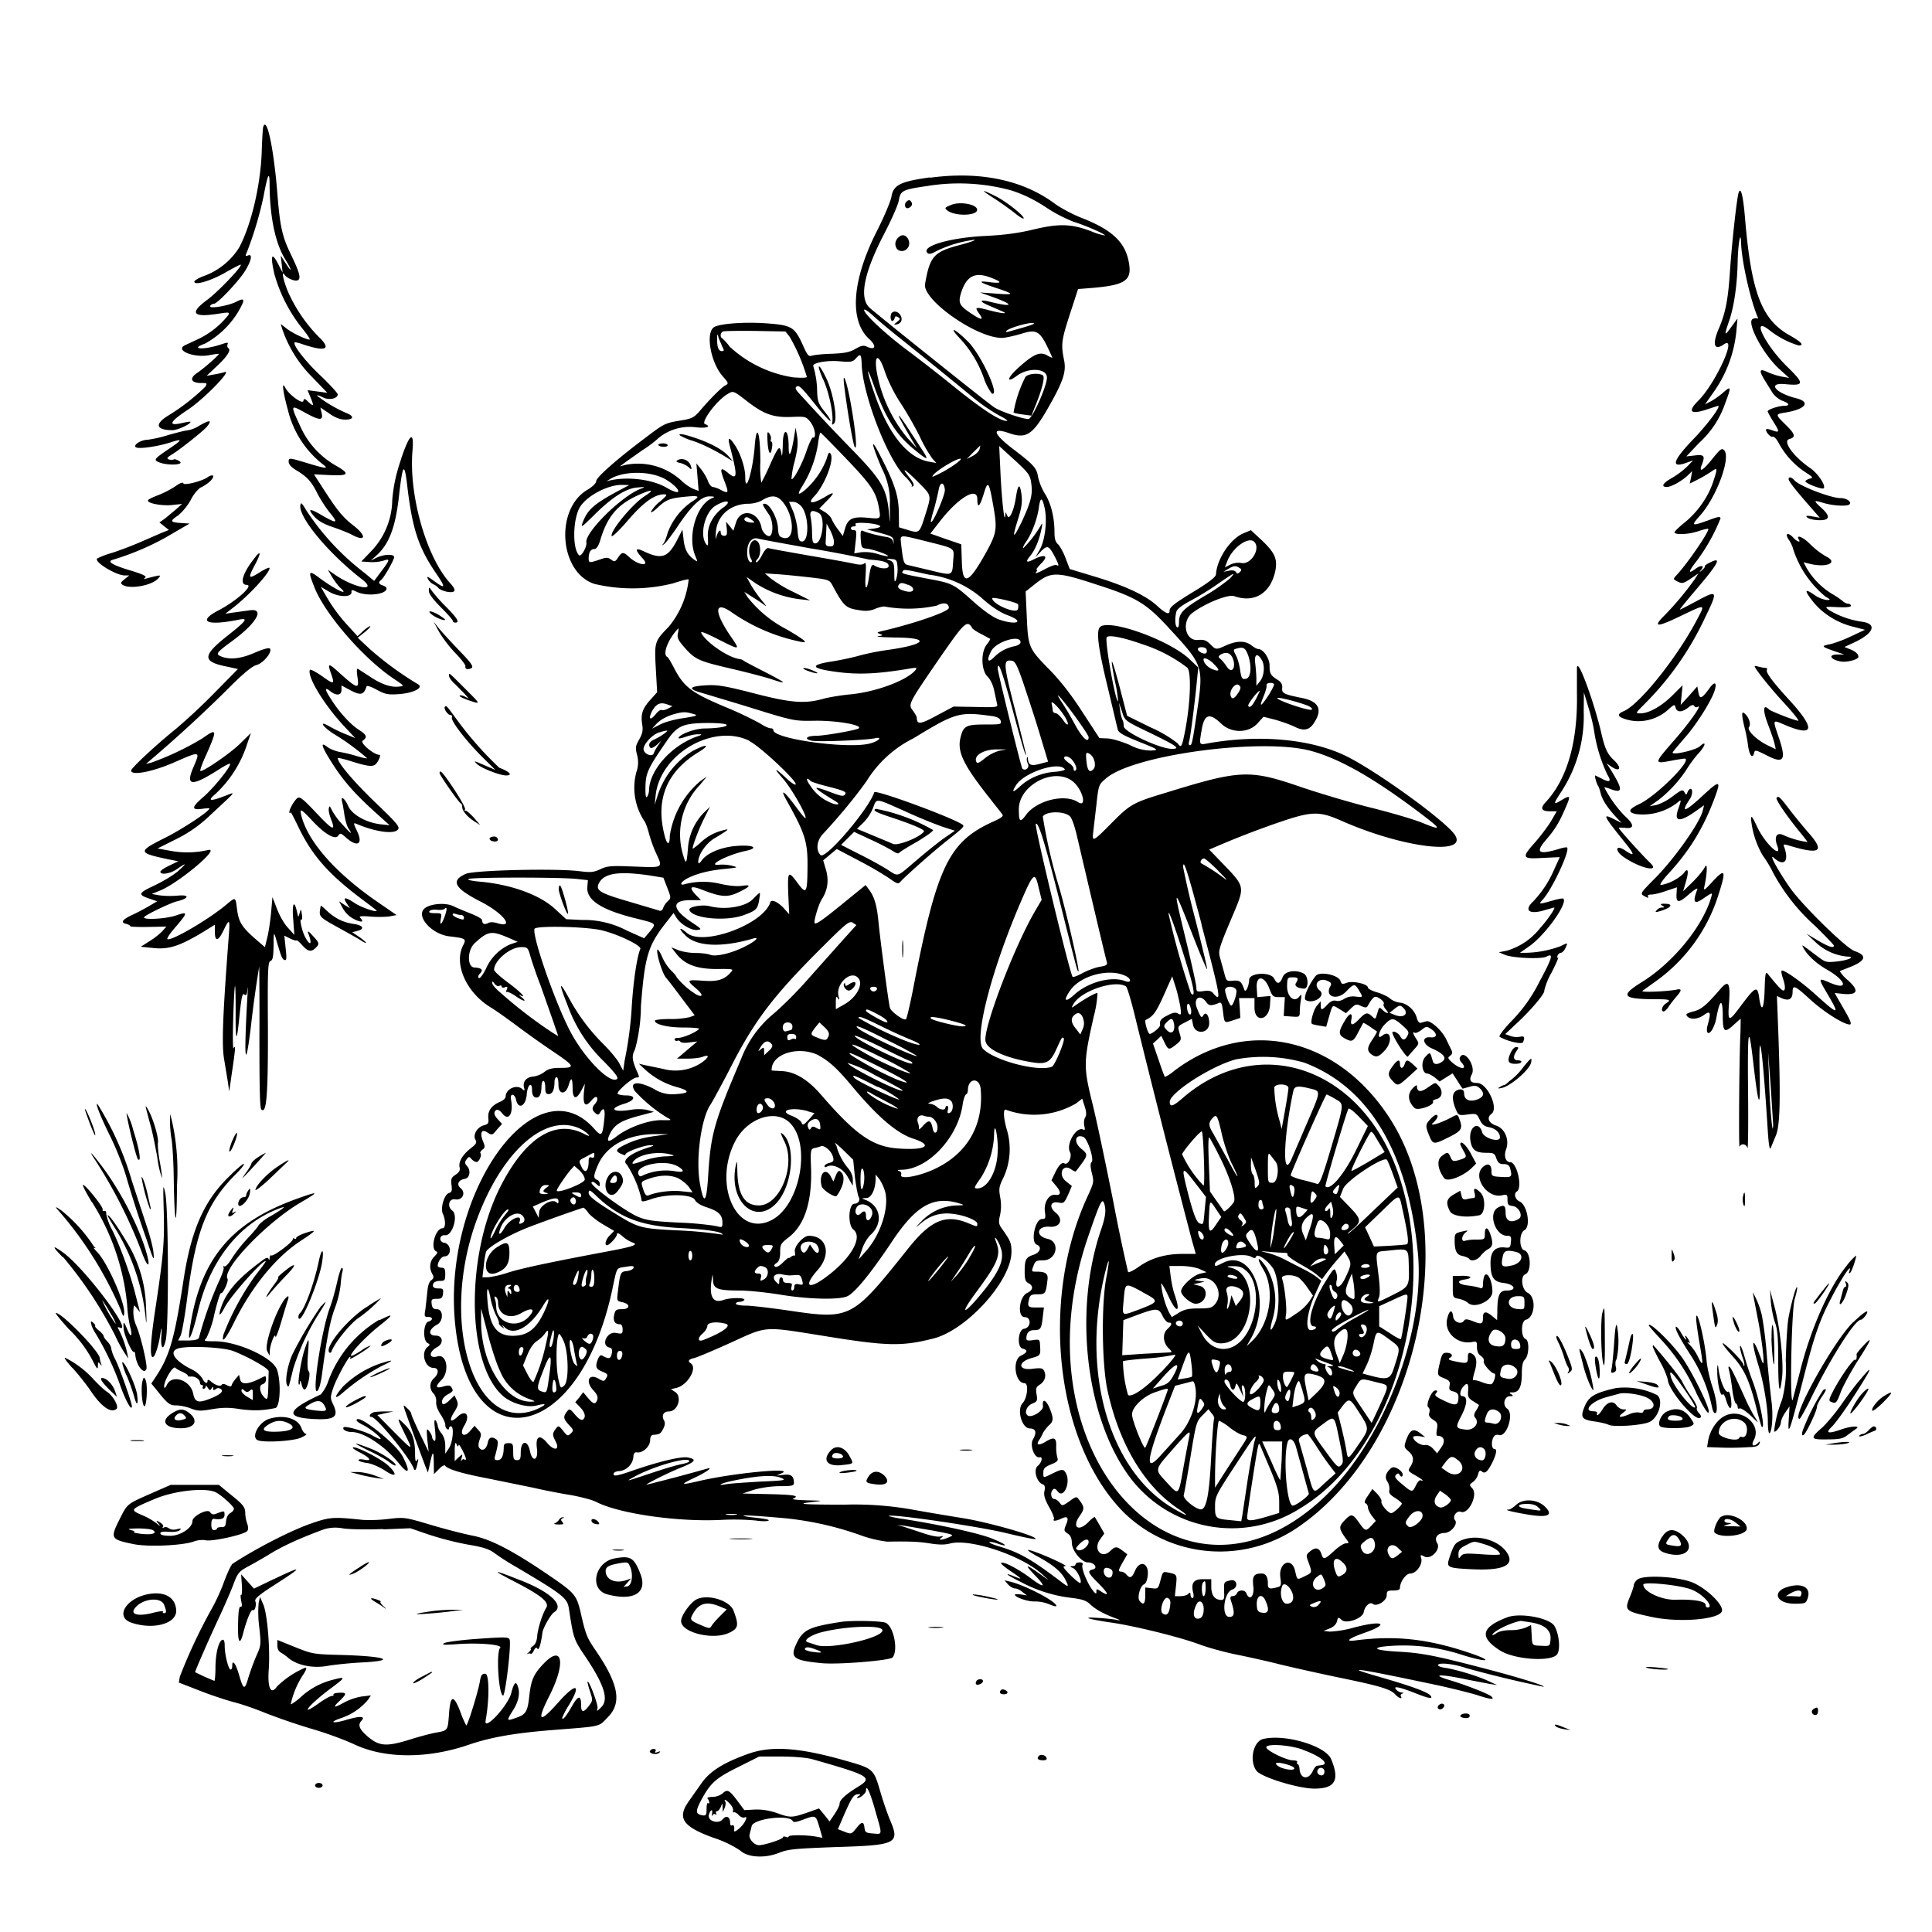 <svg xmlns="http://www.w3.org/2000/svg" id="svg" width="1024" height="1024" version="1.1">
  <path fill-rule="evenodd" d="M139.5 67.3c-.2.6-.6 6.8-.8 13.7-.7 17.6-5.6 38.4-12 50.3a37 37 0 0 1-19.5 15.3c-2.3 1-4.2 2.1-4.2 2.7 0 2.1 8.4-.3 16.2-4.7 4.5-2.6 8.2-4.5 8.4-4.3.9.8-12 14.4-18 18.8q-14.2 10.5 6.6 7.1c5.1-.8 5.6-.7 4.8.8a45 45 0 0 1-15.7 12.6L98 183c-5.5 2.7 5 6.9 13.2 5.2 2.6-.5 4.8-.8 4.8-.6 0 .7-8.2 7.9-11.7 10.2-4.1 2.8-3 5.2 2.3 5.2 3.2 0 3.3.1 2.2 2a112 112 0 0 1-20 15.5c-7 4.4-6 7.5 2.7 7.5 2.6 0 9.5-3.2 9.5-4.4 0-.2-1.8 0-4 .5q-12.5 3 2.8-7.1c8.9-6 24-21.7 19-19.7-1 .3-3.4.9-5.5 1.2l-3.8.7 5.2-4.9c5.6-5.2 8-8.8 6.3-9.8q-.8-.6-.4-2c.5-1.1 0-1.1-3.3 0-9.2 3.1-17.3 2.7-8.6-.4a47 47 0 0 0 17.4-16.6c4-6.8 3.8-8-.8-5.6-4.5 2.3-15 4-13.9 2.2q.8-1 2-1.1c1.8 0 13-11.8 16.5-17.4 3.4-5.5 4.1-9.2 1.5-8.2q-1.8.8-.8-1.1a192 192 0 0 0 9-29.8c2.4-12.8 3.3-14.4 3.3-6 .2 17.3 3.2 30.9 8.5 39.3 1.4 2.3 2.6 4.5 2.6 5s-1.2-1.1-2.6-3.3l-2.6-4 .5 4.5.5 4.5-2.6-5c-3.3-6.3-4-3.9-1.7 6a81 81 0 0 0 14.5 28.3c2.8 3.4 4.6 6.2 4.1 6.2-1.8 0-8.8-3.3-12-5.7l-3.3-2.6.7 2.4a66 66 0 0 0 16 25.8l8 8.3-5.2-.7-5.3-.7 1.5 3.6c2 4.9 1.9 5.3-1 2.7-2-2-2.4-2-2.7-.6-.4 2-7.8-3.4-9.6-7-2-4-1.3 2.2 1.4 11.8a52 52 0 0 0 18.9 29.1c2.8 2.2 1 2-8.5-.9-10-3-10-3-10-.6q.2 2 3.8 4.2c6 3.6 8.2 6 11.4 12.4 1.7 3.3 4.8 8.1 7 10.7 4.4 5.4 3.2 5.5-5.8.2q-8.3-4.7-2.7 1.5 2.8 3.2 9.8 5.5c3.8 1.3 8.3 3.1 10 4 7.4 4 8 .7.8-4.9-5.8-4.5-8.6-8-16.7-20.6l-4.2-6.5 8.2.4c10.2.5 11.1-.6 3.8-4.8a45 45 0 0 1-18.9-20.3c-5.7-12.3-5.7-12.3 1.8-8.2 8.1 4.5 10.1 4.6 9.2.5l-.7-3 4.5 3q4.5 3.3 8.3 3.4c4.8.1 5.4-1.7 1.2-3.4a71 71 0 0 1-15.8-9.3c0-.4 1.4 0 3.1.9 3.3 1.7 7.9.7 7.9-1.6 0-.6-4-5-9-9.8-8.1-7.6-15-16.5-13.8-17.7.2-.2 2.2.2 4.3 1 12.3 4.1 15.4 2.7 8.4-4a81 81 0 0 1-16-23.3c-2.6-6-4-12.4-2.1-9.6 1.2 1.8 5.3 3.6 6.9 3 2-.8 1.2-4-3.7-14.1-4.5-9.4-5.6-14.5-7-32-1.9-23.8-5.6-41.3-7.5-35.2M493 94c-15.7 2.2-19.5 4-20.5 10.2-.4 2.4-4 11-8.1 19-12.9 25.8-14.3 46.8-3.7 56.5 4.1 3.7 3.3 6.2-1.3 4-1.8-.8-3-.5-6 1.2-3 1.8-5.7 2.3-12.3 2.6-4.7.1-9.5.6-10.7 1-1.8.6-2.4-.1-4.7-5.2-4.6-10.2-5.9-11-20.6-12-11.5-.7-24.2.3-26.8 2.2-4.4 3.3-1.6 18.7 4.8 26 3.1 3.5 3.2 3.8 1.3 4.8s-7.5 6.5-13.4 13.4c-3.1 3.6-4.2 4.2-10.4 5.2-8.3 1.4-8.6 1.6-19 9.5C327.2 243.2 316 253 316 255c0 1-1.8 2.9-4.5 4.5-17.6 10.2-15.1 44 3.6 50a88 88 0 0 0 41.6-.3c4.6-1.5 8.3-2.5 8.3-2a47 47 0 0 1-10.4 24.8c-7.7 8-7.8 8.1-7 22.5l.7 12.4-3.6 4c-4.2 4.7-5.2 7.6-4.3 13.2.5 3 .1 4.8-1.6 7.8-2 3.5-2.1 4.4-1.2 8a15 15 0 0 1-.3 9.3 32 32 0 0 0 4.1 25.8c.7.8 1.8 3.8 2.5 6.5s2.3 7.4 3.7 10.4c3.8 8.3 4.3 8-11.4 7.4-12.2-.5-14.2-.4-18 1.4-3.7 1.7-5.2 1.8-11.5 1-12.6-1.5-55.6-.5-59.9 1.5-8.1 3.6-6 7.6 8.2 14.8 12 6.2 18 14.2 8.6 11.3q-3.3-1-5 0-2.9 1.4-3.1-1.6c0-.7-2.7-2.2-6-3.5s-7.4-3-9.2-3.9c-4.3-2.1-12.7-1.3-15.5 1.4-4.3 4.3 4.3 13.6 13.5 14.6 8.5 1 9 1.3 7.2 4.7-5.2 10 1.8 25.4 15 33.2 1.7 1 8 5.4 14 9.9s15 10.8 19.8 14c10.3 7 10.6 7.9 2.8 7.9-4.5 0-6.5.5-8.6 2.2a13 13 0 0 1-5.8 2.4c-3.6.2-5.7 2.6-5 5.7q.8 2.6-.8 1c-3-2.8-8.9-.2-8.9 4 0 .8-1.3 2-3 2.7q-6.6 2.8-6.2 8.4c.3 2.9 0 3.4-2.2 4-3.6.9-6 4.9-4.7 7.5 1 1.7.6 2.4-2.5 4.8-4.3 3.4-6.5 7.2-5.8 10 .4 1.6-.2 2.6-2.1 3.9-2.3 1.5-2.6 2.3-2.2 5.5.4 3 .1 3.8-1.3 4.2-2.5.7-4.7 8-3.3 11 1.6 3.4 1.5 7.7-.1 7.7-3.9 0-6.8 11-3.3 12.3q1.2.4-1 2.6c-2.5 2.4-3 6-1.2 9.3 1 1.7.8 2.4-.6 3.4q-1.6 1.3-2 6l-1 9.1c-.7 4-.6 4.3 1.4 4.3 2.7 0 2.7 1.7.1 2.5s-3 9.9-.4 11.3c1.4.8 1.4 1 0 2.1-3.7 3-1.4 11.1 3.1 11.1 3 0 3 3 .3 5.5a5.5 5.5 0 0 0-.3 8 6 6 0 0 1 1.5 4.5c-.2 1.7.7 4.2 2.2 6.5 1.4 2 2.6 4.6 2.6 5.6q0 1.6 1 2.4 1 .4 1-.4 0-1 1-1.1c1.8 0 1 8.4-1 11.5l-2 3v-4.1q0-4-2-6.7a9 9 0 0 1-2-3.9c0-.7-.5-2-1-2.8-.8-1-1 .3-.4 4.9.4 4.6.3 6.2-.5 5.7a3 3 0 0 1-1.1-2c0-.6-.7-2-1.5-3-1.4-1.8-1.5-1.4-1 4.5l.7 6.4-4.6-9.5c-2.5-5.2-4.6-10-4.6-10.6s-1-2-2.2-3c-2-1.9-2.1-1.9-1.5.1.6 2.1 8.8 24.5 11.1 30.5l1.4 3.5.7-3c1.8-8.7 2.3-9.2 2.4-2.6l.1 6.4 2.7-2.7c1.4-1.5 2.9-2.3 3.2-1.8q1.9 2.8 21.6 6.6l25 5.1c6 1.4 15.3 3.2 20.5 4 5.2 1 11.1 2.5 13.1 3.6 12.2 6.2 42.8 10.6 65.9 9.5a127 127 0 0 1 18.5.3c3.3.5 6.4.5 6.9 0s-2.7-1-7-1.5c-4.4-.4-7.1-1-6.2-1.1.9-.3 9.2.3 18.5 1.1a168 168 0 0 1 44.5 9.7 65 65 0 0 0 13 3c12-.2 17 0 23 1 4.6.7 7.7.7 10.3 0 10.4-2.8 37.7 6.2 48.5 16 4.5 4 4.5 4 .5 1.1-9-6.5-10-6.6-4-.3 6.5 6.7 5.2 7.2-3 1-6.2-4.5-13.2-8.2-14.8-7.6-.7.2 1.4 2 4.6 4.2 6.6 4.4 7.1 5.1 2.2 3-6-2.4-3.9-.7 3.6 3a75 75 0 0 0 26.7 8.4c5.8.7 7.9 1.4 10 3.4q4 3.9 13.1 7.3 4.8 1.8.6.9c-1.6-.3-6.1-.8-10-1-8.6-.6-4.9.7 7.5 2.5s35.1 7.4 46 11.3c5.2 2 14.5 4.5 20.5 5.7s16.4 3.5 23 5.2c6.6 1.6 20.5 4.7 31 6.9 21.9 4.5 27.6 6.2 30 9 1.8 2 4.1 2.7 3 1q-.4-1 .7-1.4 1.3-.6-.3-.6-1.6-.2-3-1.7-2.5-3 10.7 2.2c7 2.8 9.2 3 7.5 1q-2.3-2.7-26.6-9.7c-21.2-6.1-13.6-5 31.3 4.5 6.7 1.5 15.7 3.7 20 5q10.8 3.6 7.6.7c-1.4-1.3-13.9-6.2-22.4-8.7-10-3-4.5-3.2 9-.3l13 2.5 3.5.5-4.4-2c-5.6-2.7-16.6-6-22.5-7-2.6-.3-4.5-1-4.4-1.6.4-1.5 8.4-.6 14.8 1.6a639 639 0 0 0 41 9.9c2.1-.2-12.6-4.8-29-9.1-28.2-7.4-35.1-8.8-48.3-9.5-14.2-.8-14.4-2.6-.5-3.2a100 100 0 0 1 35 5c12.1 3.8 17 3.6 5.8-.4-23.2-8.1-41-10.2-63-7.3-5.4.7-3-1.2 5-4 13.8-4.8 10.3-6.9-4.9-3a57 57 0 0 1-13.3 2.3l-3.3-.4 3.3-1.3q3.1-1.3 3.8-3.7c.6-2.4.7-2.4 2.5-.8 2.5 2.3 11.1-.8 11.7-4.1s3.3-5.7 4.8-4.4c2 1.7 7.4-1.6 7.4-4.6 0-2.2.4-2.5 3.5-2.5q3.5 0 3.5-1.3c0-3.3 3.2-7.7 5.5-7.7 3.1 0 6.6-4.8 5.8-8-.6-2-.4-2.1 1.7-1 3.4 1.8 8.7-3.8 6.8-7-1.8-2.8 0-5.4 3.7-5.5 3.5 0 7.4-4.7 5.7-6.8-1.6-1.8.9-5.3 3.1-4.4 4 1.5 9.2-9 6.1-12.4-1.7-1.9-1.7-2 .3-3.4a8 8 0 0 0 2.7-4q.6-2.9 2-1.6c1.6 1.4 3 .3 5.5-4.6 2.2-4.5 2.7-7.3 1.2-7.3-1.4 0-1.8-3.2-.8-5.7.8-1.7 1.6-2.1 3.3-1.7 4.1 1 8-11.4 4.2-14-2.6-1.9-1.5-6.6 1.6-6.6q2.5.1.6-1t.6-1c3.5 0 4.9-2.8 5-9.5 0-4.5.4-6.7 1.7-8 2.1-2 2.4-10 .3-10.8-2.6-1-2.5-9.5.1-10.2 4.9-1.2 5.7-12 1-14.3-3.1-1.5-4-8.7-1.3-9.8 3.5-1.3 3-11.8-.5-12.7-2.8-.8-2.8-9.2.1-10.7 3.5-1.9 1.5-13.4-2.6-15.2-2.4-1.1-3.2-4.2-1.4-5.3 3.1-2 0-15.5-3.5-15.5-2.5 0-3.6-3.4-2.2-6.9 1.8-5-.7-11-5.3-12.5-4-1.3-5.2-4.3-2.5-6.2 4-3-2.2-16.4-7.6-16.4q-5.3 0-2.8-4.6c2.2-4.2-3.8-13.2-6.1-9.3q-.9 1.3.6 3c3.4 3.8-.1 4-4.6.3-2.7-2.4-2.9-2.8-1.4-3.8 1.2-1 1.4-1.7.6-3.2l-2.8-5.8c-2.2-4.5-8.2-9.9-10.4-9.3l-2.9.8q-1.4.3-2.2-2.7c-1.1-4-5-7.6-9-8-1.8-.2-4.2-1.2-5.3-2.3-1.2-1-4.2-2.4-6.9-3.2-2.6-.7-4.7-1.9-4.7-2.5 0-1.9-8.1-3.7-11.2-2.5-2.3.9-2.8.7-3.3-.9-1-3.3-11.1-5.4-13.2-2.7-3.9 4.9-6.7 11.8-5.3 12.7 4 2.5 11-2.2 7.5-5-3.8-3.1-.5-7.2 4.1-5.1 2 .9 2.3 1.4 1.4 3-2.9 5.5 3.8 7.5 8.5 2.6 4-4.2 4.6-4.3 6.8-.6 2.2 3.8 2.3 3.8-1.8 3.3-2.2-.3-4.5.2-6 1.2s-3.4 1.4-4.5 1q-2-.5-4.4 2c-2.9 3.2-3.6 3.2-3.6.4v-2.1l-1.9 2.2c-1.8 2-3.7 8.8-2.8 9.7.3.3 2 .7 4 1l3.6.6 1.6-5.6c1.9-6.4 1.5-6.2 5.7-3.6l3.2 2 2.7-2.6c2.3-2.2 2.9-2.4 5.3-1.2 2.3 1 3 1 3.6-.2 3-5.1 3.6-5.5 6.4-3.7 1.5 1 2.4 2.2 2 2.8s.2 1.9 1.2 3c2 2.3.8 2.5-1.7.3-1.7-1.6-1.9-1.6-2.4 0l-1 3.2c-.5 1.6-.7 1.6-2.4 0-2.4-2.2-3.3-2-6.6 1.4q-5.2 5.5-4.3.5c.9-4.2-1-3.8-3.6.8-3.4 5.7-3.3 7.3.4 9.2 3.7 2 4.4 1.5 7.1-3.8l2.4-4.5c.2-.2 1.8.7 3.7 2l3.6 2.5c.2 0-.8 1.9-2.2 4-3 4.4-3.2 6.1-.9 8 2.7 2 4 1.6 7.3-2 4.4-4.8 3.1-11.5-1.5-7.7-3 2.4-1.6-3 1.4-6 3.7-3.8 4.7-3.7 9.4.5 3.3 2.9 3.7 3.6 2.7 5.4q-2 4-4 .1c-.9-1.6-4-3-4-1.7 0 2 7.5 13.7 8.2 12.7l3.2-3.7c2.8-3 2.8-3.3 1.2-5.7q-2.7-4.3-.7-3.2c.5.3 2-.4 3.5-1.5 2.5-2 2.8-2 5.1-.5 3.5 2.3 3.3 4.8-.2 4.4-5-.5-4.4 3.8.9 6q9 4 5.3 6.8c-2.3 1.7-4.4 1.8-5 .1-1.6-5.4-1.4-5.3-4-2.6s-1.8 8.9 1 8.9c.7 0 2.4 1 3.9 2l2.6 2.2 3.5-2.2 3.4-2.1 2.6 4c1.4 2.3 2.6 4.1 2.8 4.1l3.6-1c2.8-.8 3.8-.6 5.3.7q4.5 4.2-2 6.3c-3.8 1-6.2-.3-6.2-3.6 0-2-1.8-2.6-4-1.4q-3.6 2-.5 9.7c1.5 3.5 1.6 3.6 6.4 3 4.7-.6 4.8-.5 6.4 2.8 1.3 2.6 2.4 3.5 5.2 4 3.2.7 5.5 2.8 5.5 5.3 0 3-8.5.5-9.4-2.6-1.8-6.5-7.2-3-6.3 4 .7 5.2 2.7 6.8 8.4 6.8 4 0 4.5.3 5.4 3 .9 2.4 1.7 3 3.9 3q2.9-.1 3.4 2.3c1.2 4.5.9 4.8-4.6 4.5-5.1-.3-5.3-.4-5.3-3.2 0-3.6-2-4.4-4.6-2-5.5 5 2 16.4 9.9 15 3-.7 3.2-.5 3.2 2.3 0 2.5.4 3 2.7 3.3 3.4.4 5.7 5.3 3.3 6.8-4 2.5-7 1.2-7-3 0-4.1-.8-4.7-4-3-5.5 3-1.5 15 4.8 15 2 0 2.3.4 2 3.3s-.6 3.2-3.1 2.9q-7.7-.9-7.7 8c0 7.8 1.6 10.2 7 10.8 5.9.7 7.2 4 1.6 4-3.9 0-5 2.4-5 11.6l-.1 4.1-2.8-2.3q-4.8-4-4.7 1c0 3.4-.8 3.7-5.2 1.9-3.1-1.2-4.2-1.3-4.8-.4-1.4 2.4-5.5.9-5.8-2.1-.5-4-2-3.5-3.1.9-2 7.2 5.2 14.1 13.1 12.6 2.4-.5 2.7-.2 2.6 2.6q0 3.3 2 4.7t1.6 2.9c-.5 1.3 4 6.5 5.6 6.5 1.2 0-.2 5.1-1.5 5.6-.7.3-3-.2-5-1s-4.1-1.3-4.6-1c-.4.2-.2-1.7.6-4.3q2.3-7.4-.9-9.5-2.7-2-2.6 1.5c0 3.4-.4 3.5-6.1 2.4-3.9-.8-4.7-1.2-3.5-2 2.1-1.1 1.1-2.7-1.8-2.7-1.9 0-2.4.8-3.4 5-1.6 7-1.6 7 2.2 8.5 2.8 1.2 3.3 1.8 2.9 4-.4 2 0 2.5 2 3q2.8.7 2.7 2.9c0 4.6-1.3 5-7.4 2.1-4.7-2.2-5.5-3-4.5-4q1.4-1.7-.4-1.5c-2 0-5.3 8-3.6 9 .6.4.8 1.6.5 2.7q-.9 2 2 3.8c2.2 1.4 2.5 2.1 2 5-.4 2-.3 3.5.2 3.5 3.5 0 4.5 2.7 2.2 6l-2.3 3.3-2.1-2.4q-2.2-2.3-4.4-2c-2.3.3-6.2-2.3-6.2-4.2 0-.5 1.4-.7 3.2-.5l3.2.5-2.3-1.8c-4-3.2-5.8-2.3-8 3.9-1 3-.8 3.5 1.4 5.4 2.9 2.5 3.1 4.9 1 8.2-1.4 2.1-1.3 2.3 2.5 4.5 2.2 1.2 4 2.5 4 2.7q0 .4-1 0c-.5-.4-1.7.9-2.6 2.8-1.9 3.8-1.8 3.9-8.4-1.7-2.5-2.2-3-3-2.1-4q1.3-1.5 2 .2.9 1.2 1.4.4c1.2-2-4-5.7-5.8-4.3q-4.6 3.8-2.1 7.4a7 7 0 0 1 1 4.3c-.4 1.5.3 2.6 3 4.2 2 1.3 3.6 2.6 3.6 3 0 1-4.4 5.1-5.6 5.1-1.7 0-5.7-4.8-5.2-6.2.2-.7-.8-2.5-2.2-4l-2.6-2.6-2.4 3.6q-2.6 3.7-1.2 4c.6.2 1.2 1.2 1.2 2.1s1 3 2.1 4.5l2.1 2.7-2.3 2.5c-3 3.2-3.3 3-6.6-1.6-3.4-4.8-4.1-4.9-7.8-1-3 3.2-3 4.2 1.1 9.8 1.5 2 1.5 2.2-.3 2.2-1 0-3.8 1.8-6.2 4-4.8 4.5-5.7 4.8-6.6 2q-1.6-5.3-5.8-2c-2.5 2-2.6 2.2-1.1 6.2 1.9 5.4 2 5.3-2.2 7.3-4.1 2-3.8 2.1-5-3-1.8-7.5-8.8-4.3-7.8 3.5.6 4.3.4 4.8-1.7 5.3-4 1.1-4.9.8-4.9-1.7q.1-5.7-3.4-5.6c-4 0-5 1.4-4.3 6.9.6 5.2-2 7.8-3.7 3.6-.7-2-4.2-2-5 0q-.6 1.3-2.2 1.5-1.8-.2-1 2.3c2.2 6.5 2 8.7-.8 8.7-4.4 0-3-13 1.5-14.5 3.4-1.1 2.6-5.7-.9-4.9-3.6.9-3.5.8-3.4 5.9.2 3.7 0 4.5-1.5 4.5q-5.2-.1-5.3-6.9V837h-4.5c-5 0-6.4 2.2-5 7.5.3 1.4.1 2.5-.5 2.5q-.9-.2-1-1.7 0-1.9-1.2-.5c-.7.7-2.5 1.2-4.1 1.2h-3l.6-5.5c.6-6 .6-6-4-7-3-.6-3-.5-4.2 4s-1.3 4.7-4.6 4.3l-3.5-.4v4.3q0 6.6-3 2.8c-1.4-1.7.3-8 2.4-8.8 1.7-.7 2.7-6.6 1.4-9-1.5-3-4.6-2-6.2 1.8s-2.7 4.3-4.6 2c-.7-.8-1.9-1.5-2.6-1.5-1.9 0-1.8-.6.8-5.2l2.3-4-2.5-1.9c-3.2-2.4-3.9-2.4-6.7.3-4.5 4.2-9-1-5.3-6.2l2.3-3.2-2.3-4.1-2.7-4.6c-.2-.3-1.9 1-3.8 3-5.2 5-8.4 2.1-4.2-3.7 2.6-3.8 2.6-4.6-.5-8.7-1.2-1.6-1.5-1.6-5 1-3.7 2.6-3.9 2.6-5.2.7-.8-1-2-1.9-2.8-1.9-1.7 0-2.3-3.4-.8-4.9q1-1.3 2.6.9c3.1 4.1 7-4.6 4.4-9.6-1.3-2.4-2.1-2.4-7.2.1s-4.8 2.5-4.8-.6c0-2 .8-2.9 4-4.2 3.4-1.4 4-2 3.4-3.7a22 22 0 0 1-.6-5.7c.2-4.8-1-5.4-5.4-2.8-3.8 2.4-5.6 2-3.6-.8a19 19 0 0 0 2-3.7c.6-1.1 2-2.9 3-3.9 2.7-2.3 2.7-3.8.5-9.3-2-4.6-4-5.2-3.5-1 .3 2.4-5.9 6.3-8 5s-.7-5.1 2.2-6.3c2.7-1.1 3-1.5 2.4-5-.5-3.2-.3-3.9 2-5.3 2.6-1.8 3.4-5 1.7-7.6-.6-1-2.1-1.1-6-.6-7.5 1-7.8-3.6-.4-5.7 5-1.4 4.9-1.3 4.5-7.7-.2-2.1-.5-2.3-3.7-1.8-2.6.4-3.5.2-3.5-.8q0-4.5 4-4.5c3.5 0 4-.6 4.7-7l.6-5H549c-4.2 0-4.6-.5-3.5-4.7.5-1.9 1.3-2.3 4.5-2.3 4.1 0 4.3-.3 5.2-7.7.4-3.3-1-4.3-6-4.3-2.6 0-2.6 0-1.3-3.4.8-2.2 1.6-2.6 5-2.6 7.2 0 9.2-9.9 2.3-11.4-6.7-1.5-5.6-7 1.3-6.4 5.5.4 7.3-4 3-7.5-3.7-3-2.7-6.2 1.6-5.3 2.7.5 3 .2 5-4.1l2-4.7-3-2.4c-4.4-3.3-2.1-9.5 2.4-6.6 1.3 1 2.6 1.5 2.7 1.3l3-4c3.4-4.7 3.4-5.2-.3-8.2-4-3.4-3-7.8 1.3-6.1 2.2.8 5.8 11.9 4.4 13.3-.8.8-.7 2.4.1 5.9 1.2 4.6 1.1 5-2.3 12.4-25.6 55.5-16.6 132 19.8 168a73 73 0 0 0 91.4 7.5c63.3-42.7 88.7-156 48.8-217.3-28.2-43.3-76.3-53.6-114.2-24.7a19 19 0 0 1-4.8 3.1c-.2-.2-1.7-4.2-3.3-9l-3-8.7 2.2-2 2.2-2.1 1.7 3.5c2 4.1 2.3 4.2 6.2 1.1 2.7-2.2 2.9-2.5 1.8-6-1.1-3.6-1-3.7 2.7-5.6l3.8-2 .6 3c1 5.6 8.6 4.9 8.6-.7 0-4-1.7-6.3-3-4.3-1.1 1.8-1.4 1.5-3.4-3.4-2.3-5.4 1.5-8.1 4.8-3.5 1.4 2 2.6 2.2 6.7.5 1.3-.6 1.7.2 2.2 4.5.8 6.4.6 6.2 5.3 4.7l3.9-1.3-.3-5.3-.4-5.2h8.2v5c0 8.2 7.6 7 8.2-1.1l.3-5-3.5.3-3.5.3-.3-4.8c-.5-7 4.1-6.7 6.7.3 1.5 4 2 4.5 5 4.5h3.2l-.3 5-.3 5 4.3.3c4 .3 4.2.2 4.2-2.6 0-1.6.3-4.5.6-6.3.5-3 .4-3.2-.9-1.6-2.8 3.4-6.7-.3-6.4-6.2.1-3.8.3-4.1 3-4.1 2.9 0 3.2.6 1.7 3-1 1.6.8 2.8 4.3 3 2.5 0 2.4-6.6-.2-8-4.3-2.3-10.1-1.3-11.2 2q-2.1 5.4-4.4.8c-1.6-3.8-13-3.4-13.3.4-.2 3.9-2 7.3-2.6 5.3-1.6-4.4-2.3-5-6-4.7-3.4.3-3.5.2-4.6-4l-2.2-8c-1.1-3.9-1-4.6 7.6-24.8 5.3-12.7 5.2-13.4-4.9-23.9l-8.5-8.8 2.8-1.2a469 469 0 0 1 38.2-14.6c14-4.5 18-4.4 29.5.7 31.8 14 66.3 18.4 59.9 7.6-4-6.8-40-33-57.1-41.7-18.4-9.3-46-12-73.5-7.2-5.4 1-5.2 1.3-3.7-7.6 1.4-7.8 4.2-8.6 10.2-2.8 5.4 5.2 14.4 5.2 19.2 0l3.3-3.6 6.3 1.6c3.4 1 8 2.6 10.2 3.7 5 2.5 8 1.8 10.6-2.6q6.3-10-6.5-12.6c-9.9-2-11-2.5-10.7-5.4q.3-2.7-2.5-4.3c-3.7-2.4-4.2-3.2-4.2-7.6 0-3.8-3.4-8.7-6-8.7-.7 0-2.3-.9-3.7-2q-4.8-3.7-13.2 0c-5.5 2.5-5.5 2.5-8.6-.6-2.1-2.1-3.4-2.5-6.5-2.2-6.8.6-8.9-10-2.7-14.5 6.7-5 18.8-9.9 22-8.7 10.7 3.7 19.1-1.5 21.7-13.2 1.3-6.5-.1-9.8-7.3-16.6L663 281l-3.8 1.6c-7 2.8-14.2 13.6-14.7 21.8q0 1.9-10.4 8.3c-11.5 7-14.2 9-14.2 11q.1 3.6-6.7-2.7-9-8.2-33-15.4l-13.2-4-2.2-5.7c-1.1-3.1-3-6.4-4-7.4-1.4-1.2-1.9-3-1.9-6.4 0-7.7-1.8-15.2-5-20.3a30 30 0 0 1-3.7-9c-.7-4.7-2.2-6.4-13.5-15-10.5-8.1-11.3-11.5-1.8-8.2 8.7 3 12.1 1 19.4-11.3 9-15.5 11-21 9.7-27.3-1.7-8.5-1.5-10.4 3.1-24.6l4.3-13.2 7.5-.6c16.7-1.4 20.6-3.8 19.7-11.6-1.4-11.8-8.1-18.7-24.8-25.3-5.2-2-11.6-5.5-14.4-7.5-17-12.8-40-17.6-66.5-14m43 6.7q9.5 3 18.5 9a80 80 0 0 0 14.5 7.6c6.5 2 17.2 6.7 16.7 7.3a32 32 0 0 1-7.2-2.2c-10.5-4-17-4.2-30.5-1-8.2 2-15.8 3-26.5 3.5-18.5 1-33.4 5.5-29.8 9q1 1.2 4.7-1a65 65 0 0 1 20-6c1.2.1-1.8 1.2-6.6 2.5-14.8 3.8-16.8 6-19.4 20.9-1.5 8.4 27.2 28.6 40.7 28.6 1.7 0 6.2-1 10-2.1 9.1-2.8 10.3-2 16.7 12.4.2.4-1 0-2.6-1-3.8-2.2-7.2-.8-15 6.2-6.4 5.7-7.1 9-1 4.5s15.8-3.9 15.8 1c0 4.6-7.8 22-9.8 22-3.1 0-15.1-4.1-18.3-6.3-3.7-2.5-60.2-47.7-65.8-52.6-5.8-5.1-3.2-18.5 7.7-39.4 3.8-7.3 7.3-15.2 7.7-17.6.9-5.2 1.9-5.7 15-7.6a105 105 0 0 1 44.5 2.3m-8.9 4.3a184 184 0 0 1 10.7 7.6c2.4 2 4.5 3.3 4.8 3 1-.9-9.1-9-14.8-11.8q-12-6-.7 1.2m394.5-3c-1 3-3.7 28-4.6 41.9-1 15-2.4 22-6 30.3-3.5 8.3-2.3 11.7 2.8 8.1 7.5-5.2-4.6 21.1-13.7 30-6 6-3.7 7.5 5.9 4.1l4.7-1.5c1.8 0-5.8 10.2-13.6 18.2q-16.2 17-2.4 11.7l2.8-1-3 3.1a43 43 0 0 1-8.2 6.2c-5 2.8-6 4.8-2.7 4.8 2.2 0 7.5-2.9 10.7-5.8l2.7-2.6-.6 3.3-.7 3.3 4.4-2.2a71 71 0 0 0 7.1-4.2c3.3-2.3 3.4-2 .8 5.8-2.7 8-8.4 16-15.2 21.4-3.1 2.5-5.4 4.8-5.2 5.2.9 1.3 7.8.9 12.8-.8 2.6-.9 4.9-1.4 5.1-1.2.9.9-10.4 17.5-16.3 24-2.4 2.6-2.4 2.6-.4 3.7 2.9 1.5 3.4 1.4 7.7-1.5l3.8-2.6-1.8 2.9a167 167 0 0 1-16 19.2c-6.8 6.7-4.4 6.7 9.4 0 12.4-5.9 12.1-6 7.5 2.7-10.7 20.2-30.2 44.5-38.6 48.2q-5.4 2.2.3 4.1c7.8 2.7 16.7.9 23.1-4.8 3.3-3 3.6-3 4-1.1.8 2.6 3.3 2.5 6.6 0q2.6-2.2 3.3-.9.7 1 1.7.5c3-1.9-3.6 7.6-12.1 17.4-11 12.6-11.1 12.8-2.3 11.2 3.5-.7 6.8-1.2 7.5-1.2 4.9 0-14.7 19.7-24 24.1q-8.6 4-1.5 5.3a30 30 0 0 0 21.9-6.2c2-1.8 2.1-1.6.2 3.8q-3.5 10.2 10.4.1l3.4-2.4-.7 2.9c-1.6 6.5-15.2 25.7-25.5 36-8 8.1-7.9 8-5 9.5q2.2 1.2 1.5 0-.7-1 1.9-1.1c1.4 0 5-.9 8-2l5.4-1.8-.2 3.5c-.3 5 1.2 5 6.8 0q4.7-3.9 4.2-2.4c-2.6 6.9-1.7 8.2 3.1 4.9 5-3.4 5.1-3.5 4.2-.5-4.6 15.5-20.3 34.6-36.8 44.8-11.3 7-10.2 8.8 5.5 9 9.8 0 10.5.2 7.3 2.3-2 1.2-2.8 4.2-1.1 4.2q.9-.2 2.4-2.2c.8-1.3 2.6-3.6 4-5.3 3.4-3.8 3.4-4.8 0-4-4.8.9-18.7 1.5-17.7.6l6.4-4.6a89 89 0 0 0 34-46.6c4.2-13.1 3.6-14.2-3.8-6.1-3.7 4-4.2 4.3-3.8 2.2 1.6-7 1.8-13.6.3-10.5-.8 1.6-3.7 5.2-6.5 7.9l-5 4.9 1.5-5.2c1.7-5.8 1-7.7-1.3-4.2a24 24 0 0 1-12 6.1c-1 0 1-2.8 4.6-6.7 10.5-11.5 17.6-23 23.5-38.4 4-10.6 3.4-10.9-5.7-2.5-9.6 9-12.3 9.8-7.1 2.1 1.5-2.2 1.7-5.5.4-5.5q-.9.2-1.6 1.8c-.6 1.6-.7 1.6-1.6 0s-1.5-1.4-6.3 2.2a28 28 0 0 1-8.7 4.6l-3.4.6 4.9-3.5a67 67 0 0 0 15.4-17.2c1.4-2.2 4-5.7 6-7.8 3.5-4 3.7-6.4.2-3.2-2.3 2.1-15.4 5-14.3 3.1.3-.6 3.2-4 6.4-7.7 5.9-6.6 13.7-19 15.6-24.4 1.7-5 .3-5.9-2.7-1.6-4 5.4-5 5.8-5.7 2l-.6-3.2-4.4 5-4.4 4.8.5-5.2.5-5.2-5.3 5.3c-5.8 5.8-12.6 9.6-17 9.6-2.8 0-2.8 0 2.3-5.1a160 160 0 0 0 31.9-45.6c7-14.4 6.8-14.9-4.3-8.9-4.7 2.5-8.7 4.6-9 4.6s3-4 7.2-9c13.2-15.4 15.3-19.2 9-16.1-2 .9-3.3 1.9-3 2.2q0 .8-1.5 2-2.2 2-.3-.4c1.8-2.2-.4-2.4-3.3-.2q-5.9 4.3.7-4.2a98 98 0 0 0 12.7-22.6c0-1.2-1.3-1-6.5 1-9 3.2-9.3 3-4.3-2.6 8.7-9.7 16.5-30.9 12.7-34.6-1.2-1.2-2-.6-5.9 4.2-5.1 6.5-7.6 8-6 3.8 2-5 1.4-5.8-3.6-5.2l-4.5.5 6.8-7.2a50 50 0 0 0 13.8-21c3.3-8.7 3.2-9.4-1-5.7a41 41 0 0 1-6.6 4.7l-3.1 1.6 4.5-6.4a67 67 0 0 0 12.2-33.4l.5-5.7-3 4.1c-4 5.6-4.2 5.3-1.5-2.6 2.7-7.6 4.4-19.8 4.6-31.7.2-9.2 1.6-17.2 1.8-10 .3 9.6 4.7 29.4 8.6 39q.8 1.6-.1 1.2t-2.4.3c-3.3 2 5.8 19 14.3 26.6l5.1 4.6-4-.7a36 36 0 0 1-7.7-2.5c-4.3-2-4.5-.7-.6 5.5l3.6 5.8a13 13 0 0 0 5 4c3.9 1.3 4.3 2.7 1 2.7-3 0-8.7 2-8.7 2.9 0 .4 1.4 2.9 3 5.5 3.5 5.5 3.4 6-.5 4.6-1.5-.6-3-.9-3.2-.6-.9.8 2.1 4.4 3.3 4 .7-.4 2.2 1.2 3.4 3.6a43 43 0 0 0 14 15.2c4.1 2.6 4.3 3 2.2 3.4q-2 .7-2.2 1.4c0 1.1 8.9 4.5 9.7 3.7 1.3-1.3-3-7.8-7-10.6-9.1-6.2-15-14.5-11.2-15.5 3.6-1 3.1-2.6-2-7.6-5.5-5.4-5.5-5.6-.4-6.4 10.9-1.7 14-5.6 6.1-7.6-11.2-2.8-15.6-8.4-6-7.5 10.3 1 10.4-.2 1.2-9.2-11.7-11.4-19.5-27.3-9.6-19.5a47 47 0 0 0 15.6 8.2q4.7 0-4.8-5.4c-14.8-8.3-20.3-22.7-23.6-62.1-1-12-2.3-17-3.4-13.4m-441 4.6c-1.7 1.7-.6 4.4 1.4 3.3q1.8-1 1.4-2.5-1.1-2.5-2.7-.8m23.3 1.9c-3.3 1.4-3.4 1.6-1.6 3 4.2 3 15.6 2.7 15.6-.5 0-3-9.3-4.6-14-2.5m-27.2 16.7c-2.1 1.6-2.7 3.9-1.6 6 1 2 3.9 2.2 5.6.5 3.2-3.2-.6-9.3-4-6.5m49.6 22.2q7.5 3-1.4 2-10.7-1.5 3 3c10 3.3 10 3.8-.2 3l-8.3-.6 7 2.5c11.6 4.2 10.6 5.5-1.9 2.4-5.6-1.4-5.6-.1 0 2.2l6.9 3c3.3 1.4-.4 1.1-6.5-.5-8-2.1-8.5-2-6 1.5q4 5.5-3.6.4c-6.8-4.4-7.5-5.8-6-11 3-9.6 7.7-11.8 17-7.9M476.7 179a3069 3069 0 0 1 38.7 31.4 95 95 0 0 0 14 9.7c3.3 1.7 5.2 3 4.2 3q-5.2.1-26.9-17.3a920 920 0 0 0-25.2-19.7c-11.4-8.4-23.5-19.6-23.5-21.8 0-.8 2.3.7 5.4 3.6 3 2.7 9 7.7 13.3 11.1m-4-13.2c-1 1-.8 4.3.2 4.3q.9-.1 1.3-1.5.2-1.5 1.8-.5c1.3.8 1.2 1.1-.5 2.5-2 1.6-2 1.6 0 1.3 1-.2 2.1-1.1 2.3-2.1.6-3.1-3.1-6-5.1-4m75.3 5.7c0 .4-3.4 1.5-13.5 4.3q-2 .5-1-.5c1.8-1.8 14.5-5.2 14.5-3.8m-39.4 7.7a60 60 0 0 1 13 21.6 28 28 0 0 0 4.1 7.8c4.6 1.7-5.6-20.5-12.6-27.5s-10.8-8.6-4.5-1.9m-90-.6a99 99 0 0 1 9 21q.4 1-7.2.4a64 64 0 0 1-33.6-16.2 29 29 0 0 0-4-4.5c-1.3-.6-1-3 .4-3.6.7-.3 8.4-.4 17.2-.3l15.9.3zm-35.7 5.3c1 1.8.9 2.2-.3 2.2q-2.6 0-2.5-6.3-.1-4.5.8-.6zm73.8 9c.5 16.4 13.8 50.6 23 59.7 2.3 2.2 3.9 4.4 3.6 4.9q-.4.8.6.2 1.3-.7-2-4.7c-4.6-5.8-2.5-4.7 4.7 2.5 7.4 7.5 7.2 6.5 3.7 17.8-3 9.5-3 9.5-9.8 7.4l-4-1.2-.1-8c-.2-9-2.2-15.2-9.8-29.9-5.4-10.6-5-7 .7 6.5a38 38 0 0 1 4.3 20c.2 10.4.2 10.4-.5 2.9-1.3-12.2-4-16.7-19.2-32.4a1045 1045 0 0 1-27.7-29.4c-2.5-2.6-3-3.6-2-4.3 1.4-.9 2.5.2 11.6 11.6 3 3.6 5.8 6.6 6.3 6.6s-.8-2.2-3-4.9c-3.4-4.3-3.8-5.6-4-10.8a48 48 0 0 0-2.1-13.5c0-1.7 7.7-3 14-2.4 5.9.5 7 .3 8.5-1.4 2.6-2.9 3-2.5 3.2 2.8m12.4 4.4a82 82 0 0 0 8 16c3.2 4.8 7.9 13 10.4 18.1a73 73 0 0 0 6.7 11.7l2.1 2.3-3.9-.7c-11.7-2.1-22-15.2-29.4-37.5a76 76 0 0 1-3-10.2c.1-.8 1.4 2.3 3 6.8 5.7 16.5 11.7 26.3 20.8 33.8 8.4 7 9 6.9 4.3-.2l-7.6-11.6c-6.5-9.7-5-6 2.5 6.8l3 5-5-5.4a76 76 0 0 1-16.5-36.3c-1.1-8.7 1.6-8 4.6 1.4m-32.7 4c3 6.7 5.5 18.3 4.7 22.8q-.4 1.7 1 .3c2-2-.5-16.5-4.2-24-4.2-8.8-5.5-8-1.5 1m107.2-1.8a66 66 0 0 0-6.4 19c.2.3 2.5.8 5 1.1l4.5.6 1.7-4.3c4-9.7 5.6-16.3 4.3-17.1-2-1.3-7.5-.9-9 .7m-96.3 4.5c1.7 13.8 4.7 31.2 5.6 32.8 1.5 2.3.5-8.7-2.1-23.2-2-11.3-4.5-18.2-3.5-9.6m-51.4 8.6c8.8 6.8 13.8 8.6 23.1 8.3 7.8-.3 8-.3 10.4 2.6 2.4 3 3.4 8.7 1.4 8.3-.5-.2-2 3-3.4 7-2.2 6.8-7.1 16-8 15a45 45 0 0 1 1.6-9.1c1.6-6.4 2-9.9 1.4-13.4l-.8-4.8-1.1 6.7c-1.5 8.3-2.6 9.7-2.6 3.2 0-9.5-3-10.3-3.1-.9-.1 4.4-.4 6.9-.6 5.5-.9-5.5-1.5-5-5.8 4.4a136 136 0 0 1-5 10.4 54 54 0 0 1-.5-11c0-15.8-2-21.4-3-8.3s-5 26.1-5 16.2c0-4.8-2.4-12.2-5.5-16.9q-4.7-7-2.6.8c4.2 16 4 18.2-1.2 13.8-4-3.3-4.3-2.1-1.7 4.6 2.4 6.2 2.2 6.7-1.9 4.6a14 14 0 0 0-4.3-1.6c-.8 0-2-1.5-2.6-3.2s-2.3-4.6-3.7-6.3l-2.4-3 .6 7.3.6 7.3-2.9-1.1a24 24 0 0 1-6.4-4.5 34 34 0 0 0-29.5-8.2l-3 .8 3.5-2.6 8.5-6c2.8-1.7 6.6-4.6 8.5-6.4a26 26 0 0 1 20.1-5.7c5.3.6 8.2-.4 4.6-1.7-2.5-.8 5.9-12.3 11.7-15.8 3.3-2 3.1-2.1 10.6 3.7m-290.5 13a17 17 0 0 1-6 2.4c-1.1 0-5.8 1.2-10.4 2.5a65 65 0 0 1-11 2.5c-3.5 0-7.9 3-6 4 1.7 1 11.7-.5 18.2-2.6 6.7-2.2 6.6-1.5-.9 3.5-7.8 5.3-8.2 5.8-4.9 7.1 4.7 1.8 13.4 1.3 10.7-.6-1.2-.8-2.6-1.3-3.1-1s-1.7.3-2.6 0c-1.3-.5-1-1 1.6-2.6 4-2.4 17-12.7 18.6-14.8q4.4-5.4-4.2-.4m301.3 8.4c.4 6.4 1.7 8 2.4 3 .3-1.7.1-3-.3-3q-.7-.1-.3-1.3c.2-.7-.1-2-.8-3-1.1-1.5-1.2-.8-1 4.3m41.5 8.8c13.5 14.1 16 17.8 17.5 26 1.1 6.4 1.3 6.2-6.2 5.5-7.7-.7-10.2.5-11.7 5.7l-1.2 4-2.4-3.3a30 30 0 0 1-3.4-5.4c-.4-1.3-2.1-3-3.7-4l-3-1.8 3.9-4q7.1-7.1-1.2-2c-6.6 3.8-9.2 3.4-5.2-.7 5.4-5.8 10.5-18.9 8.6-22.3-.8-1.3-1.2-.8-2.2 2.7a42 42 0 0 1-11.3 16.3q-6 5-1.4-2.2a60 60 0 0 0 8.2-22.4c.4-3.3 1-5.8 1.3-5.7.4.2 6.4 6.3 13.4 13.6m-87.7-12a30 30 0 0 0 6.4 2.7c5 1.6 12.3 5.2 19 9.4l2.5 1.5-2-2.3q-4.3-5.1-16.3-9.5c-7.4-2.6-11.4-3.4-9.6-1.7m-148 12.3c-2.8 8.3-4 14-4.7 21.7a40 40 0 0 1-11.6 27.6l-4.8 5 4.4.3a22 22 0 0 0 7.2-.7c3.8-1.3 3.7-.6-1 5.6l-3.8 5.1-4.9-4.1a135 135 0 0 1-31-33.2c-2.4-4.1-3-4.6-3.2-2.8-1 6.4 15 25.6 32.6 39.2 8.7 6.8-3.1 5-13.7-2l-4.3-3 2.2 3.8c1.3 2.1 3.1 4.5 4.1 5.5 5.6 4.9-1.6 1.7-10-4.4-6.6-5-7-4.6-3.6 4 5.3 14.1 26 38 42 48.7 5.9 4 6 4 3 4.3q-6.5.8-15.6-5.4l-6.2-4q-1-.5-.2 4.6c.9 6.3-.1 6-9.2-2.1-6.3-5.8-6.9-5.8-4.8.1 2 5.8 1.6 5.9-5.2 1-3.2-2.2-6-3.6-6.1-3-1.3 3.8 7.6 18.4 18 29.6l6.1 6.5-4.9-2c-2.7-1-6.7-3-8.8-4.2-5.7-3.3-4-.2 2 3.8a125 125 0 0 1 18 13.1c-.3.2-2.6-.3-5.3-1.1a73 73 0 0 0-9-2.2c-2.3-.4-5.4-1.6-6.8-2.7q-6.3-5 3.5 10.1c6 9.1 12 15.7 23.5 26l6 5.4-4.7-.5c-7.7-.9-15.2-5-17.3-9.8-1.8-4-4-5.6-3.2-2.2.3 1 .8 4 1.2 6.7s1.3 6 2 7.2q4 6-3-1.8a36 36 0 0 1-5.7-7.8c-1-2.1-1.2-2.3-1.5-.8-.3 1 .3 3.6 1.2 5.9 2.6 6.6.8 5.8-8-3.6-7.3-7.7-8.7-8.7-10-7.6-2 1.7-4.8 7-4 7.8q.4.4.5-.4c0-.5 1.8 2.9 4 7.5 7.3 15.2 15.8 25 33.3 38.2 4.7 3.5 8.5 6.4 8.4 6.6-.8.7-8.5-2-11.6-4.1q-7.7-5.1-4.4 0l1.8 2.7-2.9-1.8-2.9-1.9 1.6 3c1.8 3.4 4.1 5.6 8 7.2q4.4 1.6 1.6-1.5c-.8-.8.7-1 5.4-.6 3.6.3 8.2.2 10.2-.1l3.7-.7-9.3-6.4c-22.9-15.6-38-32.7-41.3-46.8-.8-3.6 0-3.1 6.4 3.7s11.8 9.8 13.3 7.4c1-1.5 1.4-1.4 4.4 1.3 6 5.2 8.9 3 5.4-4-1.8-3.8-1.8-4.2-.3-3.6 10 4.3 20 5.7 22.1 3.1 1.2-1.4-.3-3.2-12.2-14.6-11.3-10.9-19.7-20.8-19.7-23.3 0-.3 3.5.5 7.8 1.9 10.2 3.1 11.8 3 13.7-.6.9-1.6 1.2-3 .7-3-3 0-10.5-6.3-9-7.5 2.6-1.8 2.2-3-1.4-5.4-4.7-2.8-11-9.7-15.2-16.4q-5.5-8.4-.2-4.2c3 2.3 5.6 1.9 5.6-.9v-2.4l5 2.7c5.3 2.7 6.8 2.3 8.3-2.2.2-.6 2.6.2 5.4 1.8 4.5 2.4 6 2.7 11.6 2.3 7.7-.5 13.4-3.4 10.3-5.2A174 174 0 0 1 196 344l-6.4-6 3.8-3c2-1.7 3.3-3.1 2.8-3.1s-2.3 1.2-3.9 2.7l-2.8 2.6-6.2-6.8a87 87 0 0 1-9.7-13.2L170 311l4.4 2.6c5 3 12 3.1 11.9.3-.1-1.4.2-1.4 2.6-.3 5.3 2.7 16 1.5 16-1.7q-.2-1-2-1.6-3.3-1.1-1-2.8c1.4-.9 7-10.7 7-12.2 0-1.8-5.4-1.6-9.3.3l-3.2 1.6 2.7-2.4c7-6.1 10.4-14.9 12.3-31.3 2-17.7 2.9-19 4.4-6.4 2.7 23 5.9 32.8 15 46.3 5.7 8.3 5.5 9.1-.8 4.5-3.5-2.5-4-2.7-3.1-.9a7 7 0 0 0 2.8 2.7 7 7 0 0 1 2.7 2c.6.7 2.7 1.6 4.8 2q6.6 1 1.4-4.6c-12.6-13.8-21.9-46.4-20-69.9 1-11.2-1.4-9.7-6 4m136.3-7.4c0 .4 1.1.9 2.5 1s2.5-.3 2.5-.8-1.1-1-2.5-1-2.5.4-2.5.8m170.3 2.2c-.3 1.2-2 2.8-3.7 3.7l-3.1 1.6 3.5-3.6 3.7-3.6zm27.3 17.6c1 6.3 0 10-4.5 20q-7.5 15.7-2.5-.2c2-6.4 2.4-9 1.9-13.4q-1.3-9.2-3 1.9c-1.1 7-3.5 12-4.5 9.5l-.9-2-.2 2c-.4 4.4-1.8-7.8-2.5-22l-.7-15 8.1 7.4c7.2 6.6 8.2 7.9 8.8 11.8M359 244q-1.4.8 1.6 1.4a12 12 0 0 1 4.5 2.3q2 2.1 1.1-.6c-.8-3.1-4.6-4.8-7.2-3.1m148.8.9a63 63 0 0 1-13.5 7.8c-.7-.6 3.3-3.9 8.4-6.8 5.4-3.2 8.7-3.8 5-1m-157 8.1c4.9 2.2 10.3 7.1 8.4 7.8-.7.2-3.3-.8-5.8-2.3-7.5-4.4-20.3-6-29.9-3.9l-2 .5 2-1.2c6.4-4 19.2-4.4 27.2-.9M110 253c-3.4 2.2-12.4 4.4-12.8 3.2q-.4-1.2-4.5 1.7a51 51 0 0 1-9 4.6c-2.6 1-5 2.1-5.2 2.6-1 1.5 6.8 3.1 12.4 2.6l5.6-.6-3 2.7-6 5-3 2.1 2.5 2 2.5 2-4 1.6-11.5 5a197 197 0 0 1-14.5 5.5 45 45 0 0 0-8 3c-1.8 1.8 10 9 14.7 9h2.3l-2.5 2c-2.1 1.7-2.3 2.1-1 3 3.9 2.5 15.9.3 19-3.6 1.6-1.8 1.3-1.8-6 .1q-2.6.8-1.1-.3c1-.7-.8-1.7-7-3.6q-15.6-4.6-9.8-6c10-3 21-7.7 29.9-13l10.5-6.1-4.7-.3c-5.7-.4-5.9-1-1.4-4a30 30 0 0 0 6.7-8.2 20 20 0 0 1 5-6.5c1-.3 2.9-1.5 4.3-2.6 3.7-3 3.4-5.3-.4-3m838 1c0 1.1 3 5 10.4 13.5l6.1 7-4-.7q-4.3-.8-2.6.6c.6.6 3.2 1.3 5.7 1.4q9.3.4 2-6.3c-4.6-4.2-4.6-4.5 1-2.8 5 1.5 12.6 1.9 13.7.7 1.3-1.3-1.6-3.3-4.8-3.3-5.2 0-22-6.5-24.5-9.5-1.4-1.6-3-2-3-.6m-447.2 5.6c.3 2.5-6.4 18.2-7.4 17.2-.2-.1.5-3.2 1.6-6.7 1-3.6 2.1-8.2 2.5-10.3.7-4.4 2.8-4.5 3.3-.2m25.7 8.8c2.1 11.9 1.8 14.1-3.5 23.9-9.6 17.3-12.8 18.7-13.2 5.6l-.3-9.3-8.2-2.8-8.2-2.9 4.4-5.6c10-13.2 20.5-19.6 20.5-12.7q.1 7.8 3.4-2.7c2.2-7.4 2.8-6.8 5.1 6.5m-199-8c-12.5 6.7-16 9.8-18.5 16.2-1.3 3.5-1 3.3 6.2-3.8q13.8-13.7 22.5-14.3c4.5-.4 4.6-.3 1.8.7-10.3 4-29.8 23.4-28.7 28.5.4 2.1-2.8 7.8-3.9 6.7-3.8-3.8-3.2-20.7 1-26.3 4.1-5.7 14.5-11 21.6-11l4 .1zm14.3 2.6c-6.4 4-18.5 18.6-17.6 21.2.2.7 4.1-3 8.7-8.4 8.2-9.5 14-13.7 19.2-13.7 1.8 0 1.4.7-2.5 4a18 18 0 0 0-4.6 5.3c0 .6 1.5-.3 3.3-2 4.6-4.4 6.6-5.2 14.6-6s8.5-.3 3.5 2.8a35 35 0 0 0-12.5 16.2c-.6 2.3-1.6 4.9-2.2 5.7q-1.6 1.9.5.2c1-.8 3.8-4.6 6.5-8.5 7.6-11.5 13-16.7 17.3-16.6q4 0 1.5.9c-8.4 3.4-13.3 20.3-9 30.6 1.4 3.4 1.4 3.4-.6 2-3.4-2.4-5-5.3-5.6-10.7l-.6-5.2-2.5 4.9c-5 10-8.4 11.2-18.2 6.5q-6.8-3.1-.2 4.1c4 4.4-2.8 3.4-7.5-1.1-2.9-2.7-3.7-2.6-5.7.4-1.5 2.3-1.9 2.4-3.7 1.1s-2.6-1.2-6.1 0c-5.3 1.8-5.8 1.8-5.8-.5q0-5 3-5.1 1.6 0 3-4.2c3.7-12.7 8.9-19 19.5-24 7.9-3.6 10-3.6 4.3.1m72.5 2.5c6.6 7.1 7.4 21.4 1 19.7-2.4-.6-2.7-1.2-3-5.6-.4-5.3-4.4-12.5-7-12.5-1.5 0-1.4.3 2.3 5.8 2 2.9 2.4 9.1.8 11-1.1 1.4-4.3-1.4-4.8-4.2-1.6-8.6-11-10.5-13.5-2.7l-1.4 4.4-1.9-2.4-2-2.4.4 3.8c.3 3 0 3.7-1.4 3.7q-1.7-.1-1.8-1.7c0-2.4-1.7-.4-2.4 2.7-.2 1.4-.4.2-.2-2.6.5-9 7.6-15.3 17.3-15.4 2.5 0 5.6-.8 7.5-2 4.4-2.6 7.4-2.5 10.1.4m139.5 4.4c1.3 6.7 0 16.9-2.8 21.7l-2.3 4 3-3.2c3.5-3.6 4.3-3.2 7.7 3.4 1.9 3.7 2 4.7.6 3.8-.6-.4-3.5.7-6.6 2.4s-5 2.3-4.4 1.5q1.1-1.2.4-1.4c-.4 0 .7-1.6 2.6-3.5 4-4 1.8-5-4.1-2q-5.9 3-1.9-1.8c2.6-3.2 4.7-8.2 5.9-13.9.7-3.4.7-3.9-.2-2.4a58 58 0 0 1-9.4 12.2c-.3-.3.4-1.8 1.5-3.4 3-4.1 6-12.2 6.8-18.1q1.2-9 3.2.7m-170.4-.9c-5.7 4.3-8.7 10-8.2 16.2.2 4.1.1 4.7-1 3.2-3.5-4.9-.6-16.9 5.1-20.3s9-2.7 4.1 1m41.5-.4c3.9 5 4 18.4.2 18.4-1.5 0-2-1-2.4-5.9-.2-3.2-1.4-8-2.5-10.5l-2-4.6h2.3c1.3 0 3.2 1.1 4.4 2.6m9.2 3.4c3.5 2 1.8 16-2 16-1.3 0-1.6-1-1.7-5.3a48 48 0 0 0-.7-8.4q-1.2-5.4 4.4-2.3m-35.7 3.5q2.4 1.7.4 1.5c-2.6 0-4.8-1.1-4.2-2.1.7-1.2 1.6-1 3.8.6m67.8 3.1q1.4.8-2.7 1.5l-4 .5 4.5 1.2c9 2.4 9.5 2.7 9.6 5q.2 2.7-.3.2-.3-2-4.1-2.5c-3.6-.6-9.4-2-12-3.2-1-.4-1.2.7-1 4.3.3 4.6.5 5 3.3 5.2 3.4.4 11.8 3.3 11.1 4-.2.1-2.7-.3-5.5-1.2a23 23 0 0 0-8.7-.9l-3.6.6.7-6.2c.6-5.2.5-6.1-.9-6.1q-1.5 0-1.6-1 .1-1 1.6-1 1.4 0 .8-1.2c-.8-1.3 10.6-.6 12.8.8m-24.2 8.5c0 2.1-.5 2.6-2.2 2.5q-2.3 0-2.2-1.9l.3-6 .2-4.2 1.9 3.5c1 2 2 4.7 2 6.1m505-3.3a8 8 0 0 0 1.4 2.7c.7 1.1 1.7 3.1 2 4.5a54 54 0 0 0 17 25.1c3 1.8 3 1.9.7 1.9a15 15 0 0 1-6.3-2.6q-8-5.6-1 3.3c5 6.4 12.8 11.3 21.1 13.4l6.6 1.7-7.5 3.5c-4.1 2-9.2 3.8-11.3 4.2-4.6.9-4.3 1.2 2.5 3.6l5.3 1.8h-3.9c-4.8.1-3.4 2.7 2 3.7 3.2.6 9.4-1 9.4-2.5s-1.8-3-4.5-4l-2.9-1.2 5-2.3c10.7-5 12.5-10 4.1-11.1a46 46 0 0 1-17.5-6.3c-2.1-1.7-2-1.7 4.8-1.4q7 .3 7-.7-.1-1-1.4-1.1c-.8 0-2-.6-2.8-1.3a44 44 0 0 0-5.9-4 39 39 0 0 1-13.4-13.7l-1.6-3 2.8.7c9 2.4 16-.3 9.3-3.7a41 41 0 0 1-8.6-6.6c-3.7-3.8-7.8-5.4-5.9-2.3 1.1 1.7-1.2.9-3-1.1s-3.5-2.6-3.5-1.2m-457.7 2.7c17.8 4.5 16.4 3.5 15.9 10.8-.5 8-.1 7.9-11.7 5.1l-12.2-2.9c-2.3-.5-2.6-1.6-3.7-11.2-.5-5-1.2-5 11.7-1.8m-60 4.1a602 602 0 0 1 31.4 6c7.5.5 10.3 1.4 10.3 3.4 0 1.8-4.7 1.6-7.8-.4-1.2-.7-1.8.8-2.7 6.8-1.1 7.4-2.3 6.3-1.7-1.7.3-5.6.2-7-.8-6q-1.2 1-4.8.2c-2-.5-13-2.5-24.2-4.4-11.3-2-21-3.7-21.7-4s-2.2 1.3-3.3 3.5-2.5 4-3 4q-1-.1.4-1.6c2-2 2-7.8 0-9.5-3.2-2.6-5.8 4.6-3.4 9.2q1 1.7.1 1.9c-2.5 0-2.9-8.5-.4-11.2q1.7-2 4.2-1.3c1.4.4 13.7 2.6 27.4 5.1m235.5-3.4c3.5 3.5-1.7 12.2-6.8 11.2a10 10 0 0 0-5.8.8l-3 1.5 1.2-3c2.6-7.3 11.3-13.6 14.4-10.5m-529 7.5c-7 8.4-9.3 15.3-5 15.3 3.9.1-5.4 8.5-15 13.5-11.4 6-6.3 8.4 11 4.9 5-1 3.9.6-6.8 9-12.9 10.3-12.8 13.4.7 16l5.4 1.2-12.3 12.5a317 317 0 0 1-20.3 19c-10.8 8.7-24 21-24 22.3 0 2.9 11.4.7 23-4.4 13.7-6 13.7-6 10.2 2.2-4.7 10.7-1.3 11 14 1.2 3-1.9 5.3-3 5.3-2.5 0 2-9 13-14.3 17.6-6.2 5.3-6.4 7-.6 6.2 2.2-.3 3.9-.4 3.9-.2 0 1.5-14.4 11-23.4 15.5-14.6 7.3-14.6 8 .9 11.3l6 1.2-4.8 2.3c-2.6 1.2-4.7 2.7-4.7 3.2 0 2 5.6 1 9-1.5q7.5-5.2.5 1.1c-2.2 2-7.8 5.4-12.4 7.6-9 4.2-9.2 5-2.6 7.2l3.8 1.3-4.4 2.6c-2.4 1.4-6.5 3.6-9.2 4.8q-7.5 3.6-2.7 4.6 1.8.5 2 1.2c0 .3 4.3.5 9.6.4l9.6-.2-2.3 2.6A41 41 0 0 1 79 499l-4.4 2.8 7 .7c8 .8 13.9-1.2 26-8.5l6.3-3.9v4c0 5.1 1.8 4.8 4.5-.8 3-6.3 3.5-6.2 3 .8-3.3 43.4-4 59.5-2.6 67.4l1.9 11.5.8 5.5 1.2-8.5c2-13.1 2.3-16.8 1.2-14.5-.5 1.2-.6-5-.3-15.5.7-21.4 1.3-23.3 1.3-4q-.2 25.5 2.1 1.7c1-9.4 1.5-11.5 2.5-10.6 1 .8 1.4.2 1.7-2.8q.4-2.9 0 2.7c-2 34.5-1.3 42.1 1.7 17.8a619 619 0 0 1 4.5-32.6c0-.1.2 16.6.1 37.2 0 26.4.2 37.8 1 38.6 2.8 2.8 3.6-7.9 3.5-43.3-.2-30.6 0-34.8 1.3-35.3s1.6-2.3 1.7-8.3c0-6.8.2-7.2 1.1-4.1 2.9 10 3.4 11.4 4.7 11.8 1.1.4 1.2-.8.6-6.2l-.7-6.7 3 1.5c1.6.8 3.2 1.3 3.4 1 .3-.2 1.7 1 3.1 2.6 3 3.4 4.8 3.7 7.1 1.4 2.2-2.1 2-2.7-1.6-6.5q-3-3.4-2.4-1.4c2.5 6.2 1.1 7.4-1.8 1.7-1.6-3.3-2.9-9.5-1.8-8.8.5.3.6-1 .3-2.7-.4-3.1-.5-3.1-1.2-.7s-.7 2.4-1.4-.8c-1.5-6.6-2.7-4.4-2 4l.6 8.3-3.4-3.8c-2-2-4.5-6.6-5.8-10l-2.4-6.2-.7 8c-.4 4.4-1.3 10.4-2 13.3l-1.3 5.2-5.8-5c-6.7-6-8.2-8.7-9-15.4-.8-6.3-.7-6.3-5.8-2-9.2 7.7-28.5 19-31 18.2-.6-.2 1-2.7 3.6-5.7 7.3-8.5 7.4-9.1 1.2-7-5.4 2-18.3 2.6-17.2 1 .7-1.2 14-7.6 17.5-8.4 6.5-1.6 6.7-3.6.3-3a46 46 0 0 1-10-.2l-3.8-.7 4-1.6c9.7-3.7 32.8-23 26-21.7a49 49 0 0 1-19.8.5l-7.1-1.3 9.6-4.8a71 71 0 0 0 18.5-13c14.4-13.4 13.6-12.3 7.5-10q-11.6 4.5-5-1a62 62 0 0 0 17-26.9l1.9-5.5-5.8 5.7c-5.3 5.2-20.1 15.3-21 14.4-.3-.3 1-4 3-8.3 6.1-13.8 6-14.6-2-8.9a152 152 0 0 1-26.7 12.7l-3.1.8 3-2.6a726 726 0 0 0 39-35.8c9.2-9.3 14-13.3 16.5-14 3.8-1 8.7-7.2 7.1-8.8-.5-.5-3.7.4-7.9 2.2q-10.8 4.8-17.7 2.1c-3.3-1.3-3-1.9 6-8.5 12.9-9.5 17.1-17.3 8.8-16l-8.8 1.2-4 .6 4-3.1c8.5-6.5 19.5-18.5 19.5-21.1 0-.6-2.3.4-5 2.1-6.3 4-6.7 3.5-2.9-3.6 3.1-5.8 3.5-8.1.7-4.9m340 5.8a18 18 0 0 1-.7 6.5c-.8 2-1 1.5-1-3.3 0-5-.4-5.9-2.4-6.7q-3.2-1.2.8-.7c2.7.2 3 .5 3.3 4.2m181.2.5q1.8.9.2 2.2-1.3 1.5-2 0-1-1.3-3.8-.7l-2.9.6 2.5-1.5c3-1.8 4-1.9 6-.6m-164.4 3.6a53 53 0 0 1 28.9 13.3c4.4 3.9 9.1 6.9 12.7 8.2 9.2 3.4 5 5.5-4.5 2.3q-4.7-1.7-13.3-9.2c-10.8-9.7-11.4-10-23.7-12.3-14.8-2.8-14.8-2.9-14.2-4 .8-1.2.5-1.3 14 1.7m-62.4 1.5c9.3 1.1 9.7 1.3 11.3 4.3 6 11.1 6.9 12 14.8 13.1q4.4.8 8.2-1c2.1-.8 4.2-1.2 4.7-1a71 71 0 0 0 27.5-.5c3.7-2 6.4-1.4 6.4 1.2 0 2-18.6 8.4-35.5 12.3-2.7.7-2.8.8-1 1.5s1.6.8-1 1.2c-1.6.3 2.7.6 9.8.7 18.2.2 15.6 3.7-4.8 6.6a128 128 0 0 0-15 3c-2.7.8-9 2.2-13.9 3q-18.6 2.8 1 5.5c12 1.7 22 1.3 39.4-1.6 4-.7 4.4-.6 3.2.9-4.5 5.3-20.6 11.4-34.2 12.7-5.2.5-12 1.6-15 2.5-9.5 2.6-17 2-36.6-3.1-14.7-3.8-19.1-4.5-24.6-4.2q-14.7.8-2.2 4.2l21.9 6.6c27 8.4 26.1 8.2 38.5 8 11.3 0 24.2 2.3 22.3 4-1 1-18.4 4-22.7 4-5.1 0-6.6 1.7-2.2 2.6 3.8.7 29.1-.3 33.4-1.3s2.2 1.5-2.4 2.7c-11.3 3.2-51.4-2.3-51.4-7q-.1-1-1.5-1c-.9 0-3.3-1.1-5.4-2.5a192 192 0 0 0-19.1-9c-17.3-7.3-21.5-10.5-26.5-20.2-1.7-3.2-3.3-6-3.7-6.1-2.8-1.3.5-9.7 5.8-15.1.2-.3.2.9-.2 2.5-.5 2.5.1 3.7 3.6 7.7 5.6 6.3 7.4 7.1 25 11.2 8.2 1.9 17.7 4.4 21 5.5 9 3 8.2 2.2-3.8-4-5.9-3-11-5.7-11.2-6q-.6-.5-2.5-.8c-5.9-1-17-8.7-19.6-13.5-.8-1.3 1.1-.7 7.2 2.3 13.6 6.9 13.5 6.9 8.5-.4-9.3-13.5-9-19.6.4-13a98 98 0 0 0 35.3 15.3c5.8 1.4 4.5 0-6.2-6.3a63 63 0 0 1-20.7-17l-1.8-2.9 4.4 2.8c2.5 1.5 5.4 3.5 6.5 4.4s.4-.3-1.5-2.5a67 67 0 0 1-5.9-8.4l-2.3-4.2 5 3.5a56 56 0 0 0 23.2 8.3l5.5.6-9-4.5a71 71 0 0 1-12-7.2l-3-2.6 7.5.5c4.1.3 11.8 1.1 17.1 1.7m152 4c20.2 6.5 25.6 9.8 37.2 22.4 18.7 20.3 18.8 20.4 15.2 45-2.3 15.6-2.7 17.5-3.7 17.5q-1-.2-.4-2.2c.7-2.5 3.1-21.5 4.1-32.1l.7-6.9-4.6-4.4c-10.8-10.3-43.5-21.9-47.6-16.9-2 2.4-.7 11.7 4.5 33l5 21.1c.4 1.7 3 3.2 11.2 6.5 10.7 4.3 10.7 4.4 6.6 4.7a24 24 0 0 1-11.5-3c-4-1.7-9.2-3.3-11.6-3.4l-4.4-.2-9-13.8q-9-14-17.9-22.9c-10.6-10.9-10.9-11.5-11.6-28l-.6-13 4.3-3.4c9.2-7.4 11.6-7.4 34.1 0m69.5-3.2a93 93 0 0 1-13.1 9c-11.5 6.9-13.5 9-13.5 13.9q0 3-1 2.7c-1.1-.7-1.3-4.8-.4-8.3q.7-2.2 7.5-5.8c3.8-2 10.4-6 14.6-9 9-6.2 9.7-6.5 6-2.5m-170.3 3c4 1.6 3.4 4.4-.6 3.6q-5.8-1.2-4.4-3.4c.9-1.4 1.8-1.4 5-.1m-254 3.2q0 2.3 6.5 8.8c3.6 3.6 6.4 6.8 6.3 7.3q0 .6 1.2.7c2.5 0 1.1-2.3-4.5-8a90 90 0 0 1-7.5-8.3c-2-2.8-2-2.8-2-.5m312.2 7c.3.4.3 1.6 0 2.7-1 2.7-13.6-2.7-13.6-5.8 0-.9 12.5 2 13.6 3.1M229 325.8c2.3 1.8 6.9 3.5 6.9 2.6 0-.2-1.5-1.3-3.2-2.4-4.2-2.5-6.9-2.6-3.7-.2m3.8 9.2c1.7 3 5.5 8 8.6 11.2s5.4 6.2 5.3 6.9c-.4 1.6 1.3 2 3.2 1 1.2-.8-.1-2.7-6.5-9.3-4.4-4.6-9.3-9.9-10.8-11.8l-2.8-3.5zm282.6-2c.4.6 2.5 2 4.8 3.1l4.6 2.5c.2.1-.6 1.5-1.8 3-3.2 4.1-3 13.6.4 17 1.6 1.6 3 4.5 3.6 7.7l1.5 7c.5 1.5-.5 1.7-11.3 1.4l-11.8-.2-9 4.8c-8.7 4.7-10.4 4.9-10.5 1 0-.5-1-2.2-2-3.6-2.7-3.4-2.6-3.5 14.2-28 13.3-19.2 14.5-20.3 17.3-15.7m90.2 8.5a78 78 0 0 1 23.7 12.4c2.2 2.4 1.7 18-1 32.6-1.9 9.7-2.2 10.2-4.1 7.5a66 66 0 0 0-14.2-8.4l-12.6-6.2-2.6-10c-5.5-21.4-7.1-24.8-3.8-8a64 64 0 0 1 1.6 10.2c-1.2 1.3-7.2-32-6-33.8.9-1.5 8.6 0 19 3.7m-64.7-1c0 .7-1.4 1.7-3.2 2-4.5 1-7.8 2.8-11 6s-3.9 1.4-1.3-3.5 15.5-8.9 15.5-4.6m98.5 3.6a2 2 0 0 1 0 2c-.7 1.2-4.5-.5-4.5-2 0-1.3 3.7-1.3 4.5 0m22.2 3.5c2 6 1.4 12-1.4 12.3-1.9.3-2.2-.3-2.9-4.5-.3-2.6-1.3-6-2-7.5-1.8-3.4-1.8-3.6.4-4.1 3.3-1 4.5-.2 5.9 3.8m-8.7.4c2.7 5.1.3 10-2.7 5.4-1-1.5-2.5-3.4-3.3-4-1.3-1.1-1.3-1.4 0-2.3 2.4-1.5 4.8-1.2 6 1m16 2c1.6 3 1.1 8.3-1 11l-2 2.5v-3.6c0-2-.3-5.7-.6-8.3-.7-5 1.3-5.8 3.6-1.5m-25.8 1.6q5.4 5.2-.2 3.1c-2.6-.9-5-3.4-5-5.2 0-1.4 2.6-.4 5.2 2m-100.9 9.9c2 6 6 18 8.6 26.6l4.7 15.6-4.5 1.2c-4.6 1.2-6 .6-6.2-2.9q0-1.4-.5-.3-.3 1.3.5 3.1c1.1 2-1.4 4.2-3 2.5-.6-.9-13-51-13-53 .1-4.7 2.4 1.6 7.5 20.4 5.4 20.1 7.4 26.7 7.5 25.2 0-.3-2.6-11-5.9-24-6.2-24.3-6.3-26.4-1.6-25.7 1.7.2 2.8 2.4 5.9 11.3m293.6-8v14c.5 25.8-5.2 45.5-16.6 57.7q-4.5 4.8 2.3 4.8h3.6l-3 5.2c-1.7 2.8-5.6 8-8.7 11.5-7.1 8-6.7 8.7 4.5 8l8.8-.4-2.9 6.4a57 57 0 0 1-11.3 17.2c-5 4.7-1.8 7 6.2 4.5l5-1.4c1 0-3.4 6.5-7.4 10.9a35 35 0 0 1-17.7 12l-4.2.8 3 1.3c4 1.8 19.6 2.5 22.3 1 3.8-2 3.1.6-3.6 13a81 81 0 0 1-14.5 20.7c-4.4 4.5-7.3 8.4-6.8 8.8 4 2.4 12 4.3 12.5 2.8 1-2.7.6-3.3-1.7-2.8a10 10 0 0 1-5-.4l-2.8-1 6.7-6.3c7.6-7.1 14.6-15.6 14-16.8a36 36 0 0 1 3.8-9.4c2.4-4.7 4-8.4 3.5-8q-.7.3-.3-1c.3-.9 1.2-1.6 1.8-1.6s1.8-1.1 2.4-2.5c1.4-3 1.4-3-2.6-1A56 56 0 0 1 809 505h-3.4l5-3.5c8.5-6 20.5-22.8 18-25.2-.2-.3-3 .2-6 1.1-7 2-7.3 2-4.9-.6 5-5.5 14.5-25.9 12.9-27.6-.3-.2-2 0-3.8.6-11.6 3.5-13.4 2.2-7-5.1 4.6-5.4 6.8-9 10.6-18 2.1-5 1.7-5.3-2.8-2.6s-4.5 2.3 0-4.6a73 73 0 0 0 11.8-42.2l.1-10.3 2.2 7.3c1.3 4 2.8 10.1 3.3 13.7a82 82 0 0 0 7 22.7q3.4 5.5-3.4 1.8l-3.1-1.5c-.5 0 .7 4.4 1.5 5.5.4.6 1 2.3 1.4 4q1.2 5 8 12.4l3.1 3.3-4.2-2.1c-6.2-3.1-5.6-1.9 6 12.5 5.4 6.7 5.3 7.7-.2 4-4.6-3-5.4 0-1 3.3 8.6 6.2 20.5 9 14.4 3.3-4-3.8-16.5-17.6-16.5-18.4 0-.2 1.6-.2 3.5 0 4.7.6 4.7-1.8 0-6a63 63 0 0 1-11.2-15.5c.2-.1 1.8.3 3.5 1 6.6 2.4 6.4 0-.7-11.3l-1.6-2.4 2.5 1.7c4.7 3.2 5.8.7 1.4-3.4-3.5-3.3-4.8-6.1-6.8-14.9-3.7-15.7-12-38.6-12.7-34.5m94.1-.4c0 1.2 8.6 12 15.9 19.8 4.6 5 7.8 9.1 7.2 9.1-1.7 0-14.5-5-15.5-6-3.3-3.3-3.4.7-.2 8.8 1.3 3.4 2.7 7.5 3.1 9.2l.7 3.1-4.4-2.1c-6-3-11-8-9.8-9.6 1.2-1.4 0-5.4-2.4-7.3-1.7-1.5-1.6 1 .4 8.9.5 2 1.2 5.6 1.5 8.2.7 5.1 2.3 7.2 3.2 4 .4-1.9.7-1.8 6.4 1 9.3 4.9 10.8 2.8 6.8-9-3.4-10-3.5-9.8 2.4-7.3q24.8 10.7 2.5-13.5c-8.6-9.4-12-14.1-11.3-15.4q.4-.9-.7-1c-.7 0-2.3-.3-3.5-.6q-2.1-.6-2.3-.3m-502 2.4c4.7 1.8 7.4 1.8 3.1 0-1.8-.8-4-1.5-5-1.4-.9 0 0 .7 1.9 1.4m-190 2.7c0 .9 1.5 3 3.3 4.5l5.2 5.3 2 2.3-2.1-1.1c-1.2-.6-2.4-.8-2.8-.5s1.8 1.4 4.6 2.4c6.8 2.3 6.9 2.5-1.5-5.9-9.2-9.2-8.7-8.8-8.7-7m418.3 9q-3.2 5-4.1 1.3c-.6-2.8 2.7-6.8 4.4-5.4 1.2 1 1.2 1.6-.3 4.2m19-4.7c.2.3-1.1 3-3 6q-6.4 9.6-2.5.3c1-2.4 1.7-5 1.5-5.6-.5-1.3 2.8-1.9 4-.7m-9.3 7.3q-3.3 6.4-4.4 4.2c-.5-.7 5-8 6.2-8zm-89 20.8c0 3.5-3.3.5-7.1-6.4a161 161 0 0 0-6.6-11.3c-5.3-7.9-1.7-4.4 5.7 5.6 4.4 6 8 11.4 8 12.1m116.3-16.6q2.5 1.2 2 2c-1 1-18.3-4.8-18.3-6.1 0-.8 11.4 2.1 16.3 4.1m-128.6 6.3c2.3 4 1.3 5-1.2 1.3-1.4-2-3.2-3.7-4-3.7q-1.3-.2-1.5-1.2c0-.7-.3-2.4-.6-3.8-.7-2.7 4.5 2.6 7.3 7.4M354 375.6c-1.3.7-2.8 1-3.3.7s-2 .7-3.2 2.3c-2.9 3.5-4 2.6-2-1.5 2.2-4 4.3-5.1 8-3.8l2.9 1zm254.4 12.3c15.3 7.4 17.7 9 12.7 9-6.3 0-25.5-9-25.5-12 0-1.3-.3-2.9-.7-3.4a19 19 0 0 1-1.2-5l-.6-4 1.6 4.7c1.5 4.8 1.5 4.8 13.7 10.7m-372.6-13.3c-.8.9 1.5 4.4 3 4.4q1.1.1.7 1.3c-.6 1.8 7.7 12.6 16.2 21l6.9 6.8-6-2.6c-5.5-2.4-5.8-2.4-3.7-.5 2.3 2.2 12.1 6 15.4 6 3.6 0 1.9-2-3.7-4.1a186 186 0 0 1-21.3-23.9c-6.8-9.3-6.7-9.2-7.5-8.4m132.3 4c2 .6.7 1-5.7 2-4.5.6-10.1 2.1-12.5 3.4l-4.3 2.2 2-2.2q3.8-4.1 11.2-5.9c3.9-.9 4.9-.8 9.3.5m158.2 1q3.6.6 4.1 2.5c.5 1.8 0 1.9-8.2 1.9-10 0-11.5.7-13 6.5-2.1 7.8 1.2 14.7 15.7 33 3 3.9 6 7.5 6.4 8.2.7.9-.8 2-5.4 4-23.1 10.6-29.4 23.8-41.8 87.8-1.7 8.8-3.5 16.3-3.9 16.7-1 1-7.8-3.8-8.5-6-.7-2.1-5.2-36.3-6.1-45.7-.8-8.4-2.1-13-4.8-16.7l-2-2.7-10.1 8.2c-12.2 10-16.1 12.8-16.9 12-.7-.6 2-10 3.8-12.7q4.6-7.2 2.2-15.5l-1.5-5.1 3.6-3 3.6-3 11.6 6.1a187 187 0 0 1 16.2 9.4c4.2 3 4.8 3.2 6 1.8 1.9-2.3 17.3-16 24.7-21.8 9.6-7.7 9.6-7.6 7.4-8.9-8.1-4.6-45.5-18.2-46-16.7-3 9-25.9 35.9-28.5 33.3s-2-7.8 1.3-11.2c8.8-9.5 17-19.4 23.1-28a61 61 0 0 1 24.9-22.7c22.4-13.7 24.4-14.2 42-11.7M384.9 384c1.6 1-4 2-11.3 2.1-4.9 0-12.6 2.7-14 4.9q-.3.9 3.6-.4c2.3-.8 5.3-1.5 6.8-1.4q3.8-.2-1 1.3c-13.5 5-24.8 17.9-25 28.4a7 7 0 0 1-.9 3.2q-1 1.7-1-3.5c0-8.8.8-10.6 11.4-26 5.5-8 8.5-9.3 21.6-9.4 4.7 0 9.1.3 9.8.8m-33 4.9c-1.2 1-3.5 2.3-5 3-2.7 1.1-3.6 3-2.1 4.5.3.4 1.8-.3 3.2-1.5l2.5-2.3-1.7 2.5c-1 1.4-2 3.3-2.3 4.2-.8 2.2-5.4.3-5.4-2.3 0-2.7 4.8-7.8 8.3-8.8 4.8-1.4 5.2-1.3 2.6.7m45.2 3.9c5.6 2.7 25.8 21.7 24.5 23-.3.4-2.3-.9-4.4-2.8-6.7-6.3-7.8-6.5-2.4-.4 4.7 5.3 13 20 12 21-.2.3-2.3-2.2-4.7-5.5-6.6-9-9.2-10.8-5.1-3.5 9.6 17.1 11 21.6 10.9 34.5-.1 14.5-.6 15.2-5.2 9-5.1-6.9-5.4-6.5-5 5.8l.5 10.7-2.4-2.7c-3.2-3.7-7-5.5-7.6-3.7-3.6 11.7-35.6 23.5-44.2 16.3-4.3-3.6-4.7-2.5-.6 1.5 5.9 5.7 19 6.3 35.5 1.5 4-1.2 1.6 1.3-4 4.1-7 3.6-15.4 5.6-18.5 4.5-1.4-.6-5-1-8-1s-7-.7-9-1.5l-3.7-1.5 2.5 3.2c4.5 5.9 10.9 8.3 21.5 8.3 9-.1 9.2 0 7.5 1.8-3.5 4-7.2 5-14.9 4.4-8.4-.6-8.7-.3-3.6 4 4 3.3 4 5.3.1 3.2a40 40 0 0 1-10.3-9.1c0-.4-1.3-2-2.8-3.4a25 25 0 0 1-4.8-7.2c-1-2.4-2.2-4.2-2.5-4-1 1 2.4 12.5 4.5 14.9 1.1 1.3 5 6.3 8.6 11.2l6.6 8.7-2.6 1a44 44 0 0 1-10.6 1c-4.3 0-7.9.4-7.9.9 0 2 6.9 3.6 15.2 3.6 4.7 0 8.4.3 8.2.7-1 1.6-8.4 4.8-11 4.8-1.4 0-2.3.4-1.9 1q.7 1 1.5.5.8-.3 1.5.5c.4.6 2.4.8 4.8.4l4.2-.5-3 2.5-5.4 4.6-2.4 2h5.6c3 0 6.7-.4 8.1-1 4-1.5 3.2.6-1.2 3.5a25 25 0 0 1-20 2.9l-9.7-2-3-.7 2.9 2.7a41 41 0 0 0 17 9.6q11 3.1-.3 3.8a18 18 0 0 1-11.7-2.8c-8.2-4.3-13.3-3.8-10 1.2a80 80 0 0 0 17 14c2.8 1.5 2.8 1.5-3 1.4-6.9 0-17.4 3.8-23.7 8.6q-7 5.5-3.2-2c2.5-4.5 6-6.5 15.5-9l7.5-2-3.6-1c-2-.5-5.6-.6-8.5-.1-9.8 1.6-12.2-.6-3.6-3.2 5.8-1.8 6.4-4.4 1-4.4-2 0-4-.4-4.5-.8-1-1 7.7-8.6 10-8.7 1.6 0 1.6-.2 0-3.7-2.5-5.9-2.6-7.8-.8-11.3a89 89 0 0 0 3.1-22.8c2-26 3.7-31.9 12.7-43.5l4.6-5.9 1.6 2.6c2.4 3.6 8 6.8 11 6.4 2.5-.3 2.3-.5-2.6-3.8-11-7.2-11.4-12-1-12h5.5l-2.9-3q-5.5-6 3.3-2.6c10.2 4 13.6 4.2 19.2 1.6q10.1-4.8 2.2-3.6c-2.6.4-6.9 0-11.3-1a39 39 0 0 0-18.6 0c-3.8 1.3-2.7-1.2 1.4-3.2 5-2.4 11.1-4 19.8-4.8 6.6-.7 6.8-.7 3.5-1.6a22 22 0 0 0-6.7-.6c-7.5.9 3.9-5.2 13.8-7.3 7.5-1.6 4-3.4-5.3-2.6-7.8.7-14.8 3.6-17.8 7.4q-2.1 3-2 .9c0-3.8 4.2-9.8 8.6-12.4 7.4-4.4 8.4-5.3 4.9-4.3a26 26 0 0 0-12.4 6.7c-2.3 2-4.1 3.4-4.1 3 0-1.6 3.5-10.8 6.2-16.1l3-6-3.5 3.4a30 30 0 0 0-8.2 19.1c-.7 8-1 8.3-2.6 2.9a38 38 0 0 1 9-37l3.6-4.4-3.4 2.4a47 47 0 0 0-16.2 29c0 5.6-1.6 5-3-1.2q-6.7-27.7 18-43c7-4.2 4.7-4.8-3-.7a43 43 0 0 0-18.7 24.4l-1.3 4 .5-4.9c2.3-21.9 30.4-38.3 49.6-29m297.4 5.3c15.1 4 33 14.1 57.2 32.3 12.5 9.4 12.9 10.3 2.6 6.1-4.8-2-16.9-5.5-26.8-8-9.9-2.4-26.8-7.4-37.5-11-27.8-9.6-32.4-9.4-72.5 3-17 5.1-18.5 6-28.5 16.1-9.6 9.7-10.2 10-9.6 4.9l1.7-14.6c1.2-10.8 1.2-10.8 5.2-14.2 14.4-12.4 82-21.5 108.2-14.6m-164.8 0a22 22 0 0 0-7.7 4c-3.2 2.6-4.1 3-4.6 1.7-1.3-3.4 4.4-6.6 11.6-6.4h4.5zm48 1.8c2.4 1.5 3.5 6.4 1.8 8q-3 3.3-3.7-4.6c-.4-4.3-.2-4.7 1.9-3.4m-9.5 3c2 2.4 2.9 5 1.8 5.7q-1 .5-1-1c0-.8-1.1-2.2-2.5-3q-2.3-1.7-2.5-2.6c0-1.5 2.6-1 4.2.9m-3.8 5c.3.5-2.3 1.2-5.7 1.4-7 .6-13.6 3.4-18.5 8.1q-5.4 4.8-1.5-1.3c4.7-6.8 23-12.6 25.7-8.1m-331.4 2c0 1 10.1 15.5 11.2 16q.7.3.8 2c0 2 2.7 5.2 6.5 7.6l3 1.9-3.4-4c-2-2.1-3.9-3.8-4.4-3.6q-.8.1-.2-.7c.3-.6-2.3-5.3-5.7-10.5-5.8-8.7-7.8-11-7.8-8.8m335.5 4.4c5.3 4.1 7.9 14.4 2.8 11-7-4.5-21.8-.9-27.5 6.8-3.1 4.3-3.8 3.8-3.8-3 0-12.8 18.7-22.5 28.5-14.8m-139-.2c.6.5 5.1 2 10.2 3.2 7.6 2 9 2.6 8.3 3.8-.8 1.3-1.8 1.2-7.2-.8-11.3-4.3-10.9-3.3 2.2 4.7 3.2 2 0 2.1-3.7.2a23 23 0 0 1-9.7-8.4c-2.5-3.3-2.5-5.2 0-2.7m512 8.9c-.6.9 4.9 9 12.1 17.9 2.4 2.9 4.3 5.4 4.3 5.6a46 46 0 0 1-12.8-3.7c-3.6-1.7-5 1-3.2 5.7 2.8 7.5-6.6-1.3-10.6-9.9-2.7-5.8-3.3-6.5-3.3-4.1a47 47 0 0 0 6.3 19.3 59 59 0 0 1 5.4 9 104 104 0 0 0 22.4 28.3c5.4 5.3 9.8 9.9 9.8 10.3q0 2.3-8.6-2.8l-5.9-3.5 4.7 4.4A28 28 0 0 0 979 507c4.8 0 .6 2-5.4 2.6-5.7.6-6.2.4-10.4-2.8-8.8-6.6-8.5-6.5-7.3-4.3 2 3.8 6.8 8.1 11.7 11 10.8 6 12.7 11.8 2.4 7.4-6.5-2.8-6.5-2.7-1.3 6.1 6.6 11.3 6 11.3-6.6 0-7.6-6.9-17-13.4-17.8-12.5-.3.3 0 2 .6 3.8 1.4 4 1.5 6.7.3 6.7-.8 0-2.8-2.1-8.4-9-1-1.2-1.3.5-1.5 8.3-.3 10.2-1.6 12.8-2.8 5.2-1-7.4-1.8-7.1-10.4 4.4-5.9 7.9-6.4 7.7-5.7-2.1.8-10.8-.2-12.6-4.4-7.8-7.9 9.1-10.2 11-14.5 12.1-3.6 1-4.2 1.4-3.3 2.5 1.7 2 5.7 1.7 9-.7 3.4-2.4 3.7-1.3 2 5-1.3 4.4.1 6.2 2.2 3a20 20 0 0 0 2.3-6.4c1.8-9.8 3.3-10.6 3.4-1.7 0 9.4.8 10 6 5.2 1.8-1.6 3.3-3 3.5-3l-.1 6.8c-.7 12-1 62.5-.5 61 .9-2 3.5-1.6 4.2.7.3 1.1.5-12.6.3-30.5-.3-34.1.3-36.5 3-12.8q4 34.4 3.1 1.8c-.5-26.5 1.7-10 4.4 33q.7 10.3 1.5 8.5l2.8-6.8c2.2-5.4 2.5-19.9 1.2-55.5l-.7-18.3 2.6 1.2q5.5 2.3 5.7-3c0-4.4 1-4 9.5 3.8 7.3 6.6 17.6 13.1 20.8 13.1 1.2 0 .4-2.2-3.2-8.3l-4.8-8.4 4.6.5q11.5 1 2.5-7.2a19 19 0 0 1-4.4-4.9l5.1-2q13.1-5.1 2.8-8.6c-4.4-1.4-27.9-24.4-34.3-33.6-6.5-9.3-11.5-18.6-8.5-15.8 5.3 4.7 8.1 2 5.6-5.4-.8-2-.7-2.1 3.5-.8 15.6 4.6 18 2.7 9-7.4-3.1-3.6-7.7-9.2-10.1-12.4-4.9-6.4-5.7-7.1-6.5-5.8m-462.2 7a261 261 0 0 0 19.8 8.2l6.8 2.2-5.8 4c-3.1 2.2-9.8 7.6-14.8 11.9-10.7 9.1-9 8.6-15.6 4.4a207 207 0 0 0-14.7-8l-9.4-4.8 3.4-3.4 3.5-3.5 9 4.2c4.9 2.2 10 5 11.6 6 1.4 1 2.9 1.5 3.2 1s4.6-3.2 9.6-6c5-3 8.8-5.7 8.4-6.2a97 97 0 0 0-30.2-11.2c-2 .8-.5 1.7 8.6 4.7 11.1 3.7 17.4 6.4 16.8 7.3-1.9 3-13.7 7.7-16.3 6.6l-11-4.6-8.2-3.4 3.4-3.3a24 24 0 0 0 5.1-7.7c2-5.4 1-5.4 16.8 1.6m87.7 2.9c1 1 2.6 5.8 3.7 10.7 6.5 27.8 15.3 65.2 15.8 66.6.3 1.3-.5 1.8-3.8 2.3-2.3.4-6.4 1.9-9 3.3s-5 2.4-5.4 2c-1.4-1.4-20.4-80.1-19.5-81 1.5-1.5 5.7 12.8 16 54.3 5.8 22.9 6.2 24.3 6.6 23.8.6-.6-5.8-29-10-43.7a284 284 0 0 1-8.9-38.3c1.8-3 11.7-3 14.5 0m-306.9 10.9c-1.8.7-.4 2.3 2 2.3q1.7 0 1.6-1.2-.8-2.1-3.6-1.1m385.5 18c3.8 3.7 5.3 5.5 3.3 4a101 101 0 0 0-12.2-8c-1.3-.4-.2-2.7 1.3-2.7.5 0 4 3 7.6 6.6m-9 28.4c10.2 38.6 10.8 41.9 6.2 36.4-1-1.2-2.4-1.5-5.1-1.1-3.5.5-3.8.3-3.8-1.9 0-1.3-2.5-12.6-5.5-25-7.3-30-7.1-30 4.6-.1 3.4 8.7 6.4 15.6 6.6 15.4.2-.3-2.6-12-6.2-26.2a460 460 0 0 1-6.5-27.8c0-5.2 2.3 2 9.8 30.3m-292.6-26 7.3 1.2 2.1 5.4c2 5.2 2 5.4.3 7a10 10 0 0 0-2.5 3.6q-.6 2-2.2 1.4l-14.8-4.4c-16.9-4.9-19-6.2-17-10.2 2.8-5.2 10.4-6.4 26.8-4m206.3 6.9 1.5 6-3.6 6.2c-10.8 18.4-27.1 61-26.2 68.5.5 4.5 10.3 9.1 24.5 11.4 7.7 1.3 9.9.1 13-6.7s3.1-6.8 4-6c.9 1-4.7 14.5-6.3 15.1-7.2 2.8-30.2-3.2-36.4-9.4-5-5 3.8-39.9 19-75.8 7.8-18.2 8.4-18.7 10.5-9.3m-244.5-5 5.5.6-.3 3.6c-.6 6.9 7.4 12.1 25 16.5 12.1 3 11.7 2.7 8 7.3l-2.9 3.4-9-4a49 49 0 0 0-24-5.7l-8.3-.4-6-5.5c-8.1-7.5-23.5-13-39.8-14.4-4.5-.4-6.8-1-6-1.4 1.5-1 49.6-1 57.8 0m-10 5.2c.1 2.7 4.8 15.2 5 13 0-2.1-3.1-13.4-4.1-14.6q-.8-.7-.8 1.6m102.7 5.6c-4 4-14.8 5.7-22.8 3.6-4-1-11.3.3-10.7 2 1.5 4.6 19.6 6.2 28.9 2.7 6.6-2.4 7.3-3.2 8.1-8.2.7-4.6 1-4.6-3.5-.1M881 480q2 1.1-.1 1-1.7.1-2.9 1.5c-1 1.2-.5 1.2 3.4-.1 4.9-1.7 5.3-3.4.8-3.4q-3-.1-1.2 1m-711 0c-1 6.3-1.9 5.4 11.4 12.8 4.3 2.4 9 5 10.3 5.9 1.2.8 2.3 1.3 2.3 1s-1.6-1.7-3.6-3.1l-3.7-2.5 2.7-.7c4.1-1 3.1-3-2-3.7-5.5-.8-9.9-3-14.2-7-1.7-1.7-3.2-2.9-3.3-2.6m66 5c-1.6 4.7-3 6.1-2.3 2.1.6-3.1.6-3.2-3-3.2q-3.7 0-3-1c.3-.7 2.1-1 4-.8s3.6 0 4-.5q2-1.8.3 3.4m394.3 30.2q4.3 14.7 1 11.1a409 409 0 0 1-11.8-41.9c-.5-4.3 5.5 13 10.8 30.8M244.5 485q1.3.1 1.4 1.4c0 1.2-.5 1.2-3 .3-1.7-.6-3-1.5-3-2q.1-.8 1.6-.3c.9.3 2.2.6 3 .6m209.4 5.3-7.4 8.2-17.3 19.4a214 214 0 0 1-18.7 19 58 58 0 0 0-17.8 24.6c-14.5 34-16 39.7-17.4 62.3q-1.3 21.1-4.4 3c-2.2-12.9.8-34.5 5.8-41.5 1-1.6 5.5-9.8 9.9-18.3 13-25.7 23-38.9 48.5-64.3 13.1-13.1 15-14.7 16.8-13.7zm-134.5 2.9c8.7 2.2 20.6 8 20 9.7-1.8 4.4-3.6 16.3-4.5 29.7a199 199 0 0 1-3.8 29.4l-.8 5.5-2.1-4c-1.2-2.2-5-6.7-8.3-10a104 104 0 0 1-18.5-24.8q-7.8-14-.5 4.3a78 78 0 0 0 19.4 29.8c6.2 6.4 7.7 8.5 6.6 9.2-4 2.4-17.7-11.8-24.9-25.8-8.3-16.2-20-50.2-18.7-53.9.7-1.8 28.3-1.2 36.1.9m-50 3.8 5 2.2-3.9 1.3a25 25 0 0 0-13 13.1c-1.5 3-3.2 5.2-3.7 4.8q-.9-.7.6-2.4 2.9-2.9-3-3.2c-3.9-.3-3.8-9.3.3-13 7-6.4 8.8-6.6 17.7-2.8m208.8 6c0 4.1.2 5.8.4 3.8.2-2.1.2-5.5 0-7.6s-.4-.3-.4 3.8m-196.8 4.8c1 3.1 3.1 9.5 5 14.2l6.3 17.9 3.2 9.3-2.8-1.7a241 241 0 0 1-28-21.5c-2.3-1.9-4.2-4.1-4.2-5q-.1-1.6 1.3.5c.8 1 2 1.5 2.5 1q1.1-.5 1.2.4.2.9 1.7.4 1.9-.9 1 1.2-.7 1.6-.1 1.3c.3-.4 2.6.6 5 2.3 4.3 3 6.2 3 2.6.2q-1.5-1.3-.4-.8c3.8 2 .2-1.8-6.3-6.6-4-3-7.5-6-7.5-6.9 0-4.8 8.3-11.9 14.2-12 3.6 0 3.7 0 5.3 5.8m314.9 9.3c3.5 1.6 3.6 4.2 0 2.9-7.2-2.8-19.8.6-27 7.3-4.8 4.3-5.9 3.2-2.1-2.3 5.3-7.8 20.3-11.9 29-7.9M455 518.5c2.7 3.3-1.1 10.3-7.6 13.9l-4.4 2.5v-3.7q0-4.2 1-2.2 1.4 1.8.5-.7c-1.9-6.7 6.6-14.6 10.5-9.8m170.6 15c.6 4.4.5 4.7-1.2 3.7-1.4-.8-2.8-.5-5.6 1-3.5 1.7-4.3 2.8-3.9 5.1.2 1-4 4.6-5.5 4.7-1 0-3-7-2.2-7.4 4.3-2 5.8-4.2 11.4-17.1l2.7-6 1.8 5.6c1 3.1 2 7.8 2.5 10.4m-175.4-11.9q-2.3 1.6-2.2.3 0-1.1-.5-.7c-1 1 .7 3.8 2.4 3.8 1.8 0 4.5-3.6 3.2-4.4-.4-.3-1.7.2-3 1m146.7 1.2c.7.5 3.2 9.1 5.6 19.3a7923 7923 0 0 0 29.4 115.5l2 7h-7.2q-13.5 0-23 6.8c-2.8 2-5.3 3.2-5.7 2.8a964 964 0 0 1-7.8-37.2c-4-20-9-44-11.3-53-4.6-18.8-4.5-21.2.9-45.2a60 60 0 0 0 2-12.4c-.5-.5-6.2 2.6-11.6 6.4-2.4 1.6-2.4 1.6-1.2-.5 3.7-7 22-13.2 27.9-9.5m-132 1.5a2 2 0 0 1-1.8 1.2 2 2 0 0 1-1.7-1.2q-.4-1.2 1.7-1.3 2 0 1.8 1.3m190.5.6c.4 1.8-1.7 8.1-2.7 8.1s-3.7-7.4-3.2-8.7c.8-2 5.3-1.6 5.9.6m-24 10.1q.3 3-.7 2.7c-1.4-.4-2-5.7-.8-5.7.5 0 1.2 1.4 1.4 3m112.6-.8c3.1 3.1.3 5.6-4.4 3.8l-2.9-1.2 2.4-1.9c2.7-2.2 3.3-2.3 4.9-.7m-278.9 3.3c2.7 1.3 5.1 3 5.4 3.9q.6 1.5-5.3-1.7c-3.3-1.8-6-3.5-6-4 0-1.1.7-.9 6 1.8m109 2.2a7 7 0 0 1-.1 5.6l-1.3 3-2.3-3q-3.8-4.5-1.1-7.1 3.1-3 4.9 1.5m-107.3 4.1a276 276 0 0 0 15.5 7.1c7.7 3.1 6.4 4-1.5 1.1a179 179 0 0 1-25.8-12.5c0-1.2 2.7-.2 11.8 4.3m37-2.9q11.8 3 6.3 3.1c-3 0-15.4-3-16.6-4.1-1.5-1.4 2.4-1 10.3 1m118.4 1.5c.8 4-1 6.1-3.3 4s-2.4-2.8-.3-4.8c2.2-2.2 3-2 3.6.8M420 544q0 1.8-1 2l-2.4.6c-1.6.6-2.4-2.5-1-4 1.6-1.4 4.4-.6 4.4 1.4m19 5.4c-.8 2.2-1.7 2.3-6.2.4-3.4-1.3-3.4-1.7-.7-5.2l2.2-2.7 2.8 2.6c2.1 2.1 2.6 3.2 2 4.9m31.8 2.2a232 232 0 0 1 15.1 8c0 1.4-28.7-12-31.4-14.7-2.4-2.3 2.4-.4 16.3 6.7m-48.9-2q0 1.5-.6 1.1-.8-.5-2.3.3-1.8 1-1.8-1-.3-2.1 2.3-2 2.4 0 2.4 1.7m59.7 12.4q2.4 1 1.7 1.6c-2.3.8-30.4-12.8-30.4-14.7 0-.5 5.8 2 13 5.5 7 3.6 14.1 7 15.7 7.6m-72.8-8.8q1.3 1.3-1.4 3.7l-2.5 2.3v-2.2c0-2-.2-2.2-1.7-1q-2 1.8-.8-.1 3.4-6.3 6.4-2.7m73.7 15.5c-.7.7-14-5-22.3-9.6-14.4-8-9.7-7.1 6.8 1.2a148 148 0 0 1 15.5 8.4m317.8-10.2c-1.8 4.2-.8 5.5 3.8 5.2 2.6-.2 3-1.8.3-1.8-2.3 0-2.7-1.8-1-4.5 1.6-2.3 1.6-2.5 0-2.5-1 0-2.2 1.5-3.1 3.6m-366.4.9c5.2 2.7 10 7.1 17 15.5 13.7 16.5 24.1 25.6 33 28.5 11 3.6 6.8 6.3-8.2 5.2-13.3-1-22.3-7.3-40.4-28.2q-10.8-12.6-21.4-12.8l-5-.3c-.5-8.8 14.3-13.4 25-8m32.8 6.4c14.4 7.3 18 10 8.4 6.3a172 172 0 0 1-23.7-12.6c-3.8-3 .8-1 15.3 6.3m473 30.2c-.1 8.2-1.7-8.1-2.1-22l-.6-16.5 1.4 18zm-248.6-32.8c34.4 12.9 55 47.5 60.3 100.8 4 41.6-18 99.3-49.4 129.3-77 73.4-164.9-23.7-125.2-138.3 6-17.4 7.2-20 8.2-17.5 1.3 3.5 1 7-1.6 14.5-14.4 42.2-8.2 98 14.4 129.7a67.5 67.5 0 0 0 91.3 17.7c49.4-29.6 74-114.4 51.7-178-19.4-55.4-73.2-74.3-113.6-39.8-5.6 4.9-7.3 5.4-7.3 2.4 0-4.8 21.9-19 35-22.5a79 79 0 0 1 36.2 1.7m116.1 2.5a34 34 0 0 1-7.4 7.4c-1 1-2.1 1.9-2.4 1.9a7 7 0 0 0-2.3 1q-2.4 1.3.4.7c4.5-.6 15.1-9.6 15.9-13.5.6-3 .1-2.8-4.2 2.5M478.4 578c-1.2 1.2-28.4-12.4-29.1-14.6a67 67 0 0 1 14.5 6.5c8.3 4.2 14.9 7.9 14.6 8M738.2 565c-2.7 3.6-2.8 5-.2 7.8 2.8 3 3 2.9 8.6-2.1l4.7-4.3-2.3-2.2c-3-2.7-3.7-2.7-4.5-.2q-.6 1.8-1.6 2-.8-.2-.9-2 0-4.2-3.8 1m-273 11a55 55 0 0 1 11.4 6.7c-.7.7-22.3-9.6-23.8-11.4-1.7-2.1-.3-1.6 12.3 4.8M296 575c0 5.3 3.9 5.4 5.4.1q2-6.7 2.1 1.5c0 5.9 1.8 6.6 4.5 1.6l2-3.8-.5 4.5q-.9 10 3.8 4.6 2.5-3 3.1-1.7c.5.7 0 2-.8 3-2 2.2-2 3.5 0 5.2 1.3 1.1 1.7 1 2.5-.4 1.9-3.2 2.8-1.7 2.2 3.5-1 9.3-1.4 9.6-5.6 4.9-30.7-34-79.2 32.6-73.7 101.1 6.3 77.4 66 66.3 83.5-15.5 2.7-12.6 1.9-11.3 7.4-12.2 3.4-.6 4.2-.4 3.9.6-.3.8-1.9 1.5-3.6 1.7-3.3.3-3.5.7-4.7 10.8-.6 5-.6 5.1 2.4 5.7 4.4 1 4.1 3.7-.3 3.7-3 0-3.5.4-4.1 3.1q-1 4.9 3.3 4.9c.6 0 1.2 1.2 1.2 2.6 0 2.5-.2 2.6-3.5 2-4.7-1-8.2 6.5-3.6 7.7 1.4.3 1.7 1 1.4 3-.6 3-1.4 3.2-4.4 1.7-1.6-1-2-.7-3 1.5-1.5 4-1.1 5.2 2.1 6.5s3.5 1.7 2 4c-.8 1.3-1.3 1.3-3.8-.2-5.2-3-7.1 1.6-2.6 6.3 1.8 2 2.4 3.3 2 4.8-1 2.8-2 2.6-5-.9l-2.5-3-2 2.7-2.2 2.6 2.6 2.7c2.7 2.8 3.2 5.4 1.3 6.6q-1.2.5-4-2.7c-2.8-3.3-3-3.3-4.4-1.5-2 2.7-1.8 3.7 1.2 7 2.5 2.6 2.5 2.9 1 4.4-1.6 1.6-1.9 1.5-4.1-1.3-2.4-2.9-2.5-3-4-1-1.8 2.5-1.8 3 0 6.6 2.4 4.6-.7 5.2-4.4.9-4.1-5-6.4-3.7-5.5 3 .8 6.3-2.5 7.3-3.7 1.2-1.3-6.2-4.9-5.7-4.9.8 0 3.3-.3 4-2 4s-2-.7-2-4.5c0-4.1-.2-4.5-2.5-4.5-2 0-2.5.5-2.5 2.3q-.1 6.6-3.2 6.7-2.3.2-1.4-2.2c1.7-6.2 1.9-8 .5-8.9q-3.6-2.4-4.4 2c-.7 3.3-2.8 4.6-4.4 2.7q-1-1.2.1-4.4c1-2.7 1-3.4-.7-5.2l-2-2.2-2.3 2.7c-3.4 4-6 1.8-3.1-2.8 3.3-5.5.8-8.8-3.6-4.7-3.6 3.4-4.7 2.3-2-2.1 2.3-3.6 2.5-4.5 1.6-6.7l-1.2-2.5-2.8 2.7c-1.6 1.6-3.1 2.3-3.5 1.8-1-1.6.3-3.8 3-5.2 2.6-1.4 2.8-1.9 1.6-3.7q-.7-1.4-4-.4-6.6 2-1.1-3.5c4.3-4.5 2.7-13.8-2.2-12.4-4.7 1.4-4.8-2.4-.2-4.9 3.6-1.9 3.1-6.1-.7-6.1-4.3 0-3.9-3.4.8-5.9 3.3-1.8 3.2-8.1-.2-8.1-1.8 0-2.5-.6-2.8-2.7-.3-2.5 0-2.8 2.7-2.8 2.5 0 3-.4 3.3-2.7s0-2.8-2-2.8q-4.3.1-3.1-2.6c.3-.8 1.8-1.4 3.4-1.4 2.6 0 2.9-.3 2.9-3.5 0-2.8-.4-3.5-2-3.5q-1.8-.1-2-1c0-2.1 2-5 3.6-5 3.8 0 3.8-6.5-.1-7.2-3.1-.5-2.7-4.4.5-4 3.8.3 7-10.4 3.8-13-3-2.2-1.9-6.7 1.6-6 3.7.6 5.7-3.5 2.8-5.9-2.4-1.9-1.3-4.5 2.3-5 2.5-.5 3.2-4.5 1-6.8-1.2-1.4-1.3-2-.2-3.5 1.2-1.6 1.4-1.6 2.6-.2.8.9 2 1.6 2.7 1.6 1.3 0 3-3.8 2-4.7q-.3-.6 1-1.8c1.5-1 1.6-1.6.5-4.3-2-4.7-.8-7 2.3-4.8 2.4 1.5 2.6 1.4 5-1.6l2.7-3-2-2.2q-3.5-3.6-1-5.2c.7-.4 2 .4 3 1.7 3.5 4.6 6.2.4 4.7-7.5-.5-3.2 2-2.9 2.7.3 1.2 5.6 5.2 3.5 5.7-2.8.4-5.2 2.8-7 2.8-2.2q0 3.1 1.6 3.8 3.2 1 3.4-5.5c0-1.7.4-3.2 1-3.2s1 1.6 1 3.5c0 2.8.4 3.5 1.9 3.5q3-.2 3-6.7.2-2.1 1.1-2.3c.6 0 1 1.8 1 4m223.8 2.5c1.6 18.9-7.1 34-24.2 42.1-8.4 4-19 5.9-18 3.1q.5-1.5-1.3-2-1.4-.5 1.8-.6c13.8-.4 29.1-16.6 32-33.7.4-3.2 1.3-6 1.9-6.2q.9-.5 1-2.2c0-6.6 6.3-7.1 6.8-.5m236.8-.9q-5.6 4-5.6-1.1c0-.5-1.2.2-2.5 1.7-2.7 3-2.1 7 1.3 10.2 1.8 1.6 10.8-1.6 9.7-3.5q-.3-.7 2-1.3c3-.7 3.4-4.5 1-7-2-2-1.3-2-5.9 1m-73.7.1c0 1-.8 6.3-1.8 11.8l-1.8 10-1-4a68 68 0 0 1-2.9-18.1c.8-2.2 7.6-1.9 7.5.4m11.7.3c5.6 1.4 5.6 1-2 18.6l-8.1 18.8c-5 11.5-4.2-12.1 1-36.2.6-2.6 2.4-2.9 9-1.2m-222.6 8c2.4 1.3 4.2 2.5 3.9 2.7a51 51 0 0 1-15.8-8.2q-1.7-2.2 3.1.8zm235.7-2.6c5 2.9 5 1.8-2.1 26-4.7 15.9-6.2 19.6-7.4 19.1-.8-.3-4.3-1.3-7.7-2.1s-6.3-2-6.3-2.5c0-1.4 18.4-42.8 19-42.8.3 0 2.3 1 4.5 2.3m-297.4 1.8c1.7 3.2-1 4.6-3.3 1.6s-2.2-3.7.2-3.7c1 0 2.4 1 3 2.1m94-.7c1.5 1.9 1 5.8-.9 6.4q-1.4.6-.8-1.7c.3-1.1.1-2.1-.4-2.1q-.8.1-.9 1c0 1.5-3 1.2-4.6-.5a7 7 0 0 0-3.7-1.6q-2.2 0 1.8-1.4c5.3-1.8 8-1.8 9.5 0m71 8.8c-.6 1-.7 3-.4 4.4q.7 2.6-.4 2c-3.5-2.3-9.5 7.5-7.2 11.8 1.3 2.5-1 7.2-3 6q-2-1-4.9 5l-1.9 4 2.4 2.9c2.8 3.3 2.7 5.2-.3 4.8-3.4-.5-6.2 4-5.6 8.8.5 3.6.3 4-1.5 4-3.7 0-6.2 12.3-2.8 13.6 2.9 1.1 1.8 4.2-1.8 5.4-4 1.3-4.6 2.5-4.6 9 0 4 .4 5.2 2 6 2.8 1.5 2.5 3.7-.7 5.2-4.3 2-5.3 12.8-1.3 12.8 3.7 0 3.4 5.7-.4 6.2-3.1.4-3.8 9.7-.7 10.5q4.5 1.1-1 3.8c-4.6 2.4-3 14.5 2 14.5 2.3 0 1.6 7.8-1 10.6-3.2 3.4-.4 13.4 3.8 13.4q4.9.2 1.7 5.8c-1.8 3.2.7 10 3.5 9.5 1.9-.5 1.2 2.8-1 4.6-2.4 2-.6 8.5 2.6 9.7q1.7.5 1 3.5c-.5 2.2.1 4.3 2.4 8.5 1.8 3 2.9 6 2.6 6.4-.8 1.3.9 1.2 4-.2q4.9-2.4 2.4 3.3c-1.2 3-1.1 3.3 1 4.7q2.1 1.4 2.1 4.8c0 4.1 5.1 10.4 8.5 10.4s5.5 3 2.7 3.7c-3.1.8-2.8 1.7 2.9 7.4 5.3 5.3 6 7.3 1.5 4.4-2.5-1.6-2.6-1.6-2.6 0q.2 2.2-2-.8c-2.8-3.6-6-11.5-5.4-13.2q.7-1.5-1.5-1.5-2 .1-2.1 1t-1.7 1q-2.2 0 .3 1c2 .8 5 6.8 3.9 7.9-.3.3-2.7-1.6-5.3-4.2-3.8-3.8-4.3-4.7-2.7-4.7 2.3 0-14.6-7.6-19.1-8.5-1.7-.4.1 1 4.5 3.4 8 4.3 12.5 8 14.7 12.3 2 4 1.8 4.2-2.4 1-15.2-11.6-22.2-15.6-32.6-18.6-3.2-1-5.6-2-5.3-2.3s2.2 0 4.2.7c6.8 2.3 4.6.3-3.2-2.8-7.3-2.8-27.7-7.3-47.3-10.3-4.7-.7-7.8-1.5-6.9-1.6 3.7-.8 48.3 5.8 62.2 9.2 8.2 2 15.1 3.4 15.4 3.1 1.4-1.4-24.6-8.8-38.2-11-5.5-.9-17.2-2.8-26-4.4a175 175 0 0 0-37-2.8c-22.8 0-26.3-.4-17-1.4 5.9-.7 5.8-.7-3-.9q-8.9-.3-7-1c3.4-1.5-.1-2-14-2.3l-13-.3 6-2c3.6-1 9-1.9 13.7-1.9 7 0 7.6-.3 7.5-2-.1-3.4-1.6-4.5-5.5-4l-3.7.4 3-1.4c6.4-3-25.9 0-44.2 4.3-10 2.3-10.2 2-1.8-2 6.3-3 9.8-5.7 5.9-4.5a1080 1080 0 0 1-31.3 8.3c-3.4 1 10.8-6.2 17.4-8.8 8-3.2 9-4.5 4-5.5-3.7-.7-16 2.3-30 7.2-7.8 2.7-9.9 3-9.3 1.2.2-.6 1.6-1.2 3.1-1.2a8.5 8.5 0 0 0 7.3-7.3q0-3 2-2.6c3 .4 6.8-3.1 6.9-6.4q0-2.6 1.5-2.9c3.5-.2 4-.5 5.4-3.2q1.5-2.8.4-4.5c-1.4-2.6-.2-4.7 2.6-4.7 4.7 0 7.2-7.7 3.4-10.3l-2.3-1.5 3-.7c6-1.5 11.2-10.7 7.5-13q-2.6-1.8 1.8-2.8c1.5-.3 10.2-4 19.3-8.1 19.7-9 17-8.8 49-3.7 33.8 5.5 41.6 5.7 58.3 1.5 17.8-4.4 41.5-30.6 41.6-45.9 0-4.8-.5-6-5.3-12.7-1.5-2.2-1.6-3.3-.7-7.1q.9-4.6 0-9.4c-.8-4.5-.6-5.5 2-10.8a36 36 0 0 0 1.5-25c-1.6-5.4-2-10.5-.7-10.5a44 44 0 0 0 37.5-3.3l3.2-2.5 1.3 4.1c1 3 1 4.7.2 6m-523.5-5.8c.3 1.6 3.2 8.4 6.5 15s7 16 8.5 21A608 608 0 0 0 77.7 657c3.7 11.2 4.2 12.1 3.6 6.5-.3-2.7-1.9-8.8-3.5-13.5l-8-24.4A161 161 0 0 0 54 589c-2.5-4.3-3-4.9-2.5-2.5m352.8-.1c.5 1.4-1 3.6-2.5 3.6q-.7-.1-.8-1.8c0-3.1 2.3-4.4 3.3-1.8m-326.9 1.1 2 7.6c1 3 2.7 11.3 4 18.5a49 49 0 0 0 2.5 10.9c0-1.1-.5-5.2-1.3-9.2-.7-4-1.1-8.3-.9-9.7.5-2.6-2.7-13.3-5.3-17.6q-1.6-2.9-1-.5m641 22.8c-6.3 12.6-13.5 21-15.9 18.5-.4-.4 11.1-39.4 12.2-41.1.3-.6 2.8 1.3 5.4 4l4.9 5.1zM45 588c0 .3 1.3 4 3 8.5q3 7.5 2.4 4.3c-.5-3.1-5.3-14.5-5.4-12.8m383.1 1 3.6 1-3 3.4c-2.8 3-3.3 3.2-3.9 1.6-.3-1-2.8-2.7-5.4-3.7-7.1-2.7.2-4.7 8.7-2.4m-361 1c-.1 2.3 5 23.4 6 24.5 2 2 .7-5.5-2.5-15.5a36 36 0 0 0-3.5-9m23 4.6c0 2.3.3 6.4.8 9.1s1.1 12.6 1.2 21.9c.4 25 1.6 27.2 1.7 2.9a121 121 0 0 0-2.6-34l-1-4zm328.3.4c11.8 11.1 5.8 44-9.5 51.8-18.3 9.4-31.2-18.5-19.3-41.7 6.3-12.2 21-17.4 28.8-10.1m74-3c2.1 0 4.5 3 4.5 5.5 0 3.6-2 4-2.6.5-.9-4.3-2-4.6-5-1.3-1.3 1.5-2.3 2.3-2.2 1.8a9 9 0 0 0-.6-3.4c-.9-2.6.8-4.5 3.2-3.6.8.3 2 .5 2.7.5m155.3 9.7c1.2 5 3.5 11.9 5.2 15.2 5 10 3.3 8.3-2.3-2.4l-7.5-13.5c-2.6-4.2-2.7-5.8-.5-8.2 2.2-2.5 2.7-1.7 5.1 8.9m110.4-8.4c-2.6 2.8-2.7 3.5-.6 8.7 2 4.8 2.4 4.8 10.1 1 6.9-3.4 7.7-4.6 6.2-9-1.3-3.5-1.1-3.5-5-1.4-6.2 3.2-11.8 4.7-9.1 2.5 2.2-2 3-4.1 1.4-4.1-.5 0-1.8 1-3 2.3m-323.4 3c.3 2.7.2 2.8-1.9 1.7-1.7-1-2.3-1-3 .1q-.8 1.6-1.5-.5-.8-1.9 1.2-3.3c2.7-2 4.9-1.2 5.2 2M308 598.5c1.4.7 3.1 2 3.8 2.8q1.5 1.6-2.4-.4c-15.5-7.9-31.4 2.5-44.6 28.9-18.2 36.8-17.4 93.3 1.8 110.1 4.6 4 13 6.4 18 5 5.4-1.4 5.3-.4-.1 2-32.1 13.7-51.3-42.8-33-97 13.2-38.8 37.6-61 56.5-51.4m220.8 10.7c.1 10.8-5.1 20.7-10.8 20.7-2 0-1.8-.5 1.9-5.7a46 46 0 0 0 7-23.3c.2-7 1.9.2 2 8.3m109.2 5.4c.3 7.8.2 14-.2 13.8a60 60 0 0 1-11.4-16.7c2.1-3.7 10-12.6 10.5-12 .4.4.9 7.1 1.1 15m-515-10.2c-1 2.7-1.8 5.3-1.5 5.8.7 1 4.5-8.2 4-9.7-.2-.6-1.3 1.2-2.4 3.9m292.4.2c6.5 12.5-2 34.2-13.4 34.2-7.6 0-11.2-5.8-11.4-18.5-.1-5.4-.2-5.6-.9-2.3-3.6 18.8 10.4 31.5 21.6 19.6 9-9.6 10.5-32.3 2.6-37.2-.5-.3.2 1.6 1.5 4.2m312.9-3 3.2 5.3 2.2 3.6-8.6 5.2c-4.8 2.8-8.8 5-9 4.8-.6-.5 9.6-20.7 10.4-20.7q.8.1 1.8 1.8m-380.4.3c-7.2.9-12 2.3-17.4 5-4.5 2.3-4.7 3.2-1.2 4.7q2.3 1 2 .3c-.7-1.1 9.8-5.1 13.2-5q3.6-.2-1.3 1.3c-9.2 2.9-14 6.7-11.2 8.9a58 58 0 0 1 7.7 18c0 2 .4 2 5.5.3 8.3-2.9 21.6-2.6 23 .6q1.2 2.2 6.5 3.9c6 2 8 4 8 8 0 2.6-.1 2.7-3.5 1.8a165 165 0 0 0-19.7-1.8c-13.7-.7-17.2-1.2-21.8-3.2-6.7-2.9-25.3-16.6-24.4-18q.6-1 2.5.7c1.8 1.6 1.9 1.6 1.9 0 0-.9-.7-2-1.5-2.2-2-.8-1.9-2.2.6-8 4.6-10.3 16-16.3 30.9-16.2h6.5zm298.3 11c5.2 10.2 8.9 21.6 7.6 24-1 1.9-4.9 5.5-5.3 5l-3.9-5.5-3.5-5-.6-15q-.6-15 .4-13.5c.5.8 3 5.3 5.3 10m-193.3 10.6c.6 4.9 1.5 9.7 2 10.8 1 1.7-.1 3.5-2.2 3.6-3.2 0-3.7 11.2-.6 13.7 4.8 3.8-.3 13.7-11.7 23s-15.9 8.2-7.1-1.7c7.3-8.3 4.7-18-4.8-18-3 0-8 5.8-7.4 8.5q.3 2.3 0 2-.7-.3-2 .6-1.2 1-1.3.6c0-.3-1.3.8-3 2.4-1.7 1.8-3.5 2.7-4.1 2.3q-1.3-.7.7-2t1.9-5.8c0-4 .4-4.6 4.4-7.7q12.6-9.6 12-35.9c-.4-10.5-.3-11 1.8-11.5 1.1-.2 2.7-.7 3.5-1 1.8-.6 5.6 2.7 6.3 5.7.6 2.1.2 2.6-2 3.2-1.3.3-2.5 1.1-2.5 1.7q.1.8 1 .4c3.2-2 8.7.6 11.3 5.3l2.7 4.7v-3.2q0-3.2-2.8-6.5a31 31 0 0 1-5.7-10.8q0-.6-.9-2c-.5-.8 1.5.8 4.4 3.6l5.2 5.1zM774 606.5c0 .3.8 1.9 1.7 3.5 2 3.3 1.7 3.6-2.6 4.9-2.8.8-3.3.6-4.3-1.6-1.3-2.9-1.6-2.9-4.7-.5-2.7 2-2.1 7 1.3 11.6 1.6 2.3 9.7-.7 14.6-5.3l2.4-2.4-2.9-5.4c-2.4-4.5-5.5-7.2-5.5-4.8m-724.5 6.9a258 258 0 0 1 26 51.2c2.2 6 4 7.7 2.9 2.4-3-13.3-13.6-34.5-24.2-48.6-5.3-7-7.3-9.2-4.7-5m87.5-.2c-2 1.2-3.6 2.8-3.8 3.6-.1.7-1.5 3-3 5q-2.2 3.2-1.6 2.6c2.9-2.8 12.6-13.5 12.3-13.4s-2 1-3.9 2.2m178-.7q0 1.5-1.5 1-1.5-.7-1.5 1.9c0 5.5-2 7-3.8 3-1.6-3.4-1.7-3.2 2.6-5.4 4.5-2.5 4.2-2.4 4.2-.5m40.5-.6c2.5.6 2.1.8-2.5 1-3 0-8 1-11 2-6.3 2.2-7.4 2.4-6.5 1 2.4-3.9 12.5-6 20-4m320.5 3.7c2.3 2.8 1.2 11.3-1.5 11.3-2.5 0-2.5-.1-2.5-8.2 0-7.5.2-8.1 1.5-6.3zm-9.5 13.2c-1.3 1.4-1.5 1.1-1.5-2.1 0-2-.5-4-1-4.3s-1-2.5-1-4.8l.1-4.2 2.5 7c2.1 6.2 2.2 7 .9 8.4m71.8-6.4 2.5 7-12.6 12c-6.8 6.6-13 12.2-13.6 12.4q-.8.1 1.7-1.8c5.4-4.4 5.4-5.6-.6-11.9l-5.5-5.7 1.7-4.3c1.7-4.4 21.4-17.4 23.2-15.4.4.4 1.8 3.9 3.2 7.7m-591.1-4.1c-5.5 3.6-11.5 10-11.8 12.3-.2.8 3-1.6 7-5.3l9-8.6c3.1-2.8 1.3-2.1-4.2 1.6m212.3 0q5.7 3.8-2.2 2.4a30 30 0 0 0-16.4 2.2c-1.5.9-2 .7-2.5-.5-2-5 14.7-8.3 21.1-4M120 625c-12.4 12.6-18.9 28-22.8 53.9-4.8 31.2-7.3 39.9-15 51.4l-2 3 2.7 3.3c6 7.5 7 8.3 10.6 8.3 2 0 5.4.7 7.6 1.6 3.6 1.4 5 1.5 11.3.4 5.4-.9 9.1-1 15 0 7 .9 11.8.8 18.5-.6 2.6-.5 3.2-13.7.9-20.4-2.2-6.4-21.1-15-33-15-5.7 0-6-.1-4.4-1.7a55 55 0 0 0 4.3-13c1.5-6.2 3-11 3.4-10.8 1 .6 4.2-6.4 3.5-7.6-3.2-5 21-30.2 39-40.6 9.6-5.6 9.5-6-1.2-2.2-36 12.7-52.3 32.2-57.8 69.3-1.5 9.6 1.3 3.7 4.5-10 6-25 20.2-43.8 39.5-52.4q12.1-5.2-1 2.6a25 25 0 0 0-6.5 4.8c0 .5-2.7 3.7-6 7.2a80 80 0 0 0-8.5 10.9c-1.5 2.5-3.2 4.2-3.7 3.8q-1-.4-.4.5c.4.6-.9 4.2-2.7 8a193 193 0 0 0-10.3 29.2c-.3 1-1.9 1.5-5.7 1.6h-5.4l1.3-2.5c.7-1.4 2.2-10 3.4-19.1 4.6-36.4 10.4-51.1 26-66.7 3-3 4.8-5.3 4-5.3-.6 0-4.8 3.7-9.1 8.1m189.9.3c-.3 2-14.8 7.6-14.8 5.7 0-.9 4.9-8.1 7.3-10.9l2-2.2 3 2.7c1.6 1.6 2.7 3.6 2.5 4.7m148.2-1c0 2.2-.5 4.8-1 5.6q-1 1.7-1-4.8 0-6 1-5.7c.6.3 1 2.5 1 4.8m180.4 17.2c-.7 8-.6 7.7-2.7 7-1.7-.7-3.5-5.5-6.7-18.2-3-12-2.6-12.3 4-3.7l6.1 7.9zM443 623.1l-1.3 3.1-1.4-2.7c-2.8-5.2-6.5-1.2-4.8 5.2.5 2 7 6.3 8 5.1 3.8-5.3 4.7-10.6 2.1-12.7q-1.3-1.5-2.6 2m-120.4.1c-4.2 6 .3 13.8 4.7 8.2 3-3.9 3.5-5.4 2.3-8-1.4-3-5-3.1-7-.2m4.4 1.8q0 2-2 2c-1.8 0-2-.3-1-2q1-1.8 2-2 1 .2 1 2m32.6-.4c1.9 1 4.4 3 5.5 4.5l2 2.9-5.9-.6c-5.2-.6-12.8.3-17.3 2.1q-1.7.9-2.8-2.6c-1.5-4.4-1.5-4.5 1.6-5.7q10-3.8 17-.6m109.4 6.9c2.3 8.3-2.2 22.6-10 31.5l-4 4.5 1.8-5.3a21 21 0 0 1 4.3-7.5c7-6.1 5.8-15.4-2.4-18.7-2.3-.9-2.3-.9.3-1 2.7 0 4.9-4.5 5-10.1v-2.4l2 2.5c1 1.4 2.4 4.3 3 6.5m-394-7a94 94 0 0 0 4.4 16.3q.6.5.2-1.3L78 632c-1.2-5.2-3-9.7-3-7.5m11.8 18c.4 16.3-.2 23.3-4.8 53.5-2.5 17.1-2.7 25.1-.4 22.9.8-1 2.2-5.2 3-9.5 1-6.3 1.3-6.8 1-2.4-.7 7.7.9 9.7 2.3 3 1.6-7.5 1.4-69.7-.3-77.5-1.2-5.6-1.2-5-.8 10m-38-5.3a124 124 0 0 1 18.6 54.4 69 69 0 0 0 1.5 11.3c1.5 5.4.6 6.6-1.4 1.8-1.9-4.5-2.2-4.6-2-.7.2 3.4 4.4 13.1 5.4 12.5q.6-.2.8 1.4c.4 5.6 4.6 11 5.9 7.7.7-1.8-3-17.6-5.4-23A18 18 0 0 1 71 692q.2-.3 1.6 1.5l1.6 2-.5-2-2.2-8.5c-2.4-9.6-8-25-11.9-32.8a30 30 0 0 1-3.3-8.8q.1-1.8-1.1-1.6-1.1.1-.8-.7c.7-1-9-13.1-10.4-13.1-.5 0 1.6 4.1 4.7 9.2m241-7.8q-1.6 1.3-1.7 1.9.2.6 1.8 1 1.5.4-1 .6-2.6 0-2.8-.8c0-2.4 1.4-4.1 3.4-4s2 0 .4 1.3m395.7-.6c.6.4.8 2 .4 3.7q-.8 4.7-2.2-2.2-.8-3.5 1.8-1.5m24 1.5c-1 2.9-1.1 3-2.5 2.2q-1.2-.7.6-2.6 3.2-3.8 1.8.4m-578 1c-.5.6-.9 1.7-.9 2.2q0 .9-1.2 1-2.3.2-3 3c-.5 4.3 5.3-.6 6.1-5q.7-4.1-1-1.2m650.2 1.2q.6 2.5-.7 2.5c-.8 0-2.4.3-3.5.6-1.7.4-2.3 0-2.8-2l-.6-2.5-3.5 2c-3.9 2.3-4.3 4.4-2 8.9 1.4 2.6 8.5 3.6 15.6 2.1 3.1-.6 3.5-9.2.6-12q-4.4-4.2-3.1.4m-465.8 1.1c12.2 11.8 24 16.3 45.1 17.3 14.4.8 22.1 2 22.1 3.5a209 209 0 0 0-25-2.3c-18.3-1-19.7-1.3-31.8-8.8-10.5-6.4-14.2-9.3-14.2-11 0-1.9.7-1.7 3.8 1.3m381 2.3q-2.9 4-2-2c.4-2.7.6-3 2-1.6s1.3 1.8 0 3.6M308 633.5c0 1.3-.4 1.4-2.2.4-3.4-1.7-3.4-1.9-.5-1.9q2.7 0 2.7 1.5m615.8.8c-.3 1.3-.1 3.2.3 4.3q.8 2.1.8-2.4 0-7.1-1.1-1.9m-619.2 4q-1 .4-2-1-.8-1.5.5-2.4t2 .9q.5 1.6-.5 2.4m438.8 3c3 13.7 3.4 18 2.2 18.3-.6.2-4.8.5-9.2.8l-8.2.4-2.3-5.1-2.4-5.1 8.5-8.2c10.3-10 9.5-9.9 11.4-1M296 636.7q0 1.8-1 .6c-2.3-2.2-8.8 1.5-9.2 5l-.3 3.2-1.5-3-1.6-3 5-2.2c6.3-2.6 8.6-2.8 8.6-.6m373 .2c0 .5.3 1.6.6 2.5q.5 1.5-1 1.6-1.6 0-1.6-2.5.1-2.3 1-2.5.9 0 1 1m-160 1c2.2.7 2 .8-1.4.9a27 27 0 0 0-18.8 8c-4 4.1-4 4.2-.6 1.4q7-6 16.2-5c6.4.6 13.6 3.5 13.6 5.3s0 1.7-4.6-.2c-12.2-5.1-20.1-1.8-32.5 13.9-29.3 36.7-30 37.2-63 32.3-9.6-1.4-19.9-2.6-22.7-2.6s-5.2-.5-5.2-1q.2-.9 2-1c1 0 2.2-.5 2.5-1 .8-1.3-7.5-1.3-11 0q-8 2.8-6.5-9.5c.7-4.6.7-4.7.9-1.2.1 4.8 2.3 5.7 14 5.7 4.7 0 14.2 1 21.1 2.1 15.4 2.6 32.3 3 36.4.8s12.4-12.4 23.2-28.6c13-19.6 22.4-24.8 36.4-20.3m135.6 3 2.7 4-2.8 4.1c-3.4 5.2-4.2 4.2-3.7-4.9.4-8.4.4-8.4 3.8-3.2m61.5 3.8q-1.1 2.3-1-1.8-.1-3.8-1-2-1 1.3-1.7.7c-.4-.4.1-1.6 1.2-2.8l1.9-2 .8 3c.4 1.9.4 3.9-.2 4.9m-244.4-4.1a4 4 0 0 1 .4 3.6c-1.2 3.1-3.1 3.3-3.1.3q0-4.2-2.8-1.4c-2 2-3.7-.5-2.2-3.2 1.3-2.5 5.6-2.1 7.7.7M30 640.5a198 198 0 0 1 34.1 54q1.5 4.8 1.7 1.7c.8-5.2-8.8-27-14.3-32.6Q49 661 50 661.4q1.3.5-.2-.7a81 81 0 0 0-17.1-19q-3.9-2.8-2.7-1.2m660.9 3.1q-3.8 3.9-3.9-2.3c0-2 .2-2.1 3-1.1l3.1 1zm-569.2-1.2c-1.8 2.7.2 3.2 2.6.6q1.6-1.5-.2-.5-1.5 1-.8-.8 1.3-3.5-1.6.7m190.1.4c1.1 1.5 4.7 4.3 7.9 6.2l5.8 3.4-2.2 2.3c-2.2 2-3.1 5.3-1.6 5.3 1.3 0 5.3-4.4 5.3-5.8q0-1.5 3 1.1a18 18 0 0 0 5.1 3.2c3.5 1.1 1 2.1-11.6 4.5-31.5 5.9-47 9.2-54.2 11.5a55 55 0 0 1-10.7 2.5h-2.9l.7-6a54 54 0 0 1 1.2-7.5c1-2.6 13.1-9.5 23.5-13.4a835 835 0 0 1 28-10c.5 0 1.7 1.2 2.7 2.7m372.2-1c0 1.1.3 3.4.6 5 .8 4-1.1 4.3-2 .5-.3-1.6-.8-3.8-1.2-5q-.8-2.4 1-2.3 1.5.1 1.6 1.9m-416.2 1.9a38 38 0 0 0-5.2 8.2c-1.4 3-2.6 5-2.6 4.2 0-3.4 7.2-15.2 9.3-15.2q.8.2-1.6 2.8m407.6 8a57 57 0 0 1-2 9.8 113 113 0 0 1 2.4-19c1.2-4.4 1-.2-.4 9.2m-398.5-7.6c1.7 1.7 1.5 3.5-.4 4.2q-1.8.7-1-.9c1.7-4.5-5.4-1.5-8.2 3.6-2.2 3.8-3.4 3.7-2 0 2-5.8 8.7-9.8 11.6-6.9m382.5 1.2c1.5 2.2 1.5 2.5 0 3.8q-2 1.5-.9 0 .7-1.3-1-2.6c-1-.7-1.4-1.8-1-2.4 1-1.6 1.1-1.5 3 1.2m34.7 6.2-2 5.8-1.4-3.4q-2.5-5.5 3.2-9.8 3.8-3 .2 7.4m-637-7.3c0 .4 2 3.8 4.4 7.5a112 112 0 0 1 15.9 48.7c.3 1.6.3-1.7 0-7.5A69 69 0 0 0 67 658c-5.1-8.6-9.9-15.2-10-13.7m648 9.4c0 3.2-.2 3.5-2.2 3a21 21 0 0 0-4.4-.7q-3.3 0 0-8.2c1.4-3.2 6.6 1.5 6.6 5.9m9.6-2.8c-.8 1.3-3.6 1.5-3.6.3q0-.8 1.2-2c1.4-1.4 3.4 0 2.4 1.7m-62.1 2.1q1.6 1.8 1 2c-1.3 0-4.5-2-4.5-3 0-1.6 1.6-1.1 3.5 1m14 6.8c1 4.4-.7 4-4-.9-2.6-4-2.6-4.1-.8-6 2-2.3 3.2-.7 4.8 6.9M787 654c0 2.9-.2 3-4.4 3a24 24 0 0 0-6 .6c-2.2.9-2.1-2.5.1-4.3 1.6-1.2 1.5-1.3-1.2-.7-4.3 1-4.5 1.2-4.5 4.7 0 5.7 1 7.8 4.2 8.4 1.5.3 3 1 3.4 1.4 1 1.7 4.3.9 6.1-1.4 1-1.3 2.8-3 4-3.6 2.6-1.3 2.8-3.3 1.2-8-1.4-4-2.9-4-2.9-.1m-625.7-.3c-2.4.8-4.3 2-4.3 2.4q-.1.9-1 .4t-.8.3c.4 1.2-10.3 9.3-11.4 8.6q-.7-.3-.9 1.3 0 1.7-.6.5-.4-1.5-4.1 1.5c-12.4 9.2-18.2 16-21 24.2-1.7 5-.7 5 1.8.2 3-6 20.6-25.8 21.8-24.6.2.2-2.2 3.4-5.2 7.2a140 140 0 0 0-17.1 31.5c-1.4 5.6 1.2 2.6 5.9-7 9.2-18.4 22-34.1 35.1-42.6 8.5-5.6 8.9-6.3 1.8-3.9m476.7 2c0 1.8-1.6 1.7-2.4-.3q-1.5-4.2.9-2.4c.8.7 1.5 1.9 1.5 2.6m46 1.1c-3.2 5.2-4.6 6.6-2.5 2.3 1.9-3.7 3.5-6 4.2-6 .3 0-.5 1.7-1.8 3.8m26 5.6-2.4 2.4-.3-4q-.6-8 3-3.3l2 2.6zm-313-2.1c.1 1.1-2.4.8-3.7-.5a4 4 0 0 1-1.2-2.5c0-1.5 5 1.5 5 3m133 .1c3 6.5.1 13.4-10.7 26.3-9 10.8-10.5 9.8-2.2-1.4 11.8-15.9 13.5-20 11-26.7-1.7-4.3-.1-2.9 2 1.8m120.9-1.6c0 2.2-2.6 6-3.5 5-.4-.4-.4-2 0-3.7.7-3.3 3.5-4.3 3.5-1.3m-219 .2c2 1 2.8 5 1.1 5q-1-.2-2.3-2.2l-1.5-2.2-1.2 2.2q-2.1 3.9-3.5.6c-1.4-3.5 3.3-5.6 7.5-3.4m227.8.4q1.6 1.4-1.6 1.9c-3.3.6-3.5.5-2.7-1.7.8-2 2.8-2 4.3-.2M263.5 661c-7.7 4.8-8 16.5-.5 13.7 5.1-1.9 7-4.7 7-10.5 0-6-1.2-6.6-6.5-3.2m145.5.9c-1.2 2.3-2.1 2.5-3.8.8q-3-2.9 1.8-2.8c2.8 0 3 .2 2 2m104.9 4.6a73 73 0 0 1-6.7 9.3l-3.3 3.6 3.4-5c1.9-2.7 4.7-7.2 6.2-9.8s3-4.6 3.3-4.3-1 3-3 6.2M704 663q-.1 1.7-1.3 1.9c-1.1 0-1.5-2.3-.8-4.8.3-1.2 2.1 1.3 2.1 2.9m-670.7 3.1A218 218 0 0 1 61 707.8a72 72 0 0 0 7 12.2 55 55 0 0 0-5-15.2q-1.3-2 .5-1.1c7.2 2.8-18.5-31.4-30-39.8q-9-6.5-.3 2.4m713.5 5c.3 10.5.2 10.7-9 15.3-8 4-8 4-6.8 1 .6-1.6.5-5.7-.2-11.3-1.7-14-2.1-12.7 4.7-13.4 11.6-1.2 11-1.7 11.3 8.4m139.3-5.8q-.1 4.2 1 2.8 1.2-1.1 0-4c-1-2.8-1-2.8-1 1.2m-717 2.8c-2.5 11.9-7.3 25-10 27.7-1 .8-1.1 3-.3 3 2.3 0 11-21.9 12.1-30.5 1-7-.3-7.1-1.8-.2m197.9-2.8c0 1.4-.4 2.5-1 2.5s-1-1.1-1-2.5.4-2.5 1-2.5 1 1.1 1 2.5m313.8-1.5q2 0 1.7 1c-.3.5 2.4 2.5 6 4.6 3.7 2 8 4.7 9.5 6l2.8 2.4 2.8-3.8c1.5-2 4.2-5.3 6-7.3l3.1-3.6 1.7 2.7c2.1 3.7 2 4.4-1.3 11.4-2.7 5.7-5.8 6.2-4.4.7.2-.9 0-2.7-.5-4-.8-2.3-1.2-2-5.6 5.2-7.3 11.7-10.4 23.7-6 23.7q1.3.1.9 1c-.3.5-1.6 1-2.7 1-3.1 0-2-9.4 2.3-18.9l3.3-7.3-2.5-2c-1.3-1-4.4-2.9-6.9-4.1l-9.7-5a47 47 0 0 0-9.5-3.7c-4.2-1-4.1-1 1.2-.5 3 .3 6.5.5 7.8.5m123-.4c4.5 1.2 3 5.9-2.3 7.1s-6 .6-5-4.3c.6-3.6 2.1-4.1 7.3-2.8m-140.5 2.5q2.2 1.3 2.5 0c.6-2 6 1.7 9 6.1 3.4 5.3 4 22.3 1 29.2-2.4 5.2-3 4.2-1.3-1.9a35 35 0 0 0-3.2-27.8c-4.4-6.3-5.6-5.5-1.7 1 6.5 10.6 3.6 29-5.8 38l-3 2.8 2-3.5c11.7-19.9 1.2-48.8-14.6-40.6-3.6 1.8-4.2 2-4.2.7 0-3.4 14.6-6.4 19.3-4m315.4 5c-9.2 11.2-19.2 34-24.7 56.4l-3.7 14.3c-1.7 4.6-.7-47 1-53.2 1-3.2 1.5-6 1.3-6.4-.6-.6-3.2 8.8-4.6 16.5-.6 3.4-1.2 13.6-1.4 22.5a66 66 0 0 1-2 20.8 64 64 0 0 0-4.2 16.7c.8.8 3.6-2.9 3.6-4.7 0-1 1-3.4 2.3-5.3l2.3-3.3-.4 6.5c-.7 10.5.4 7.4 8.4-23.9 5.2-20.2 8-28.4 14.2-40.2 5.4-10.4 11-18.8 9.6-14.3q-.8 2 .4 1c1-1 3.5-8.7 3-9a31 31 0 0 0-5.1 5.6m-480.8 1.4c-5.7 7-7.9 8.9-3.4 2.8 3-4 7.6-9.3 8.2-9.3.2 0-2 3-4.8 6.5m205-5a30 30 0 0 1-4.5 2l-3.9 1.7 1.9-2a7 7 0 0 1 4.4-2.2q2.3 0 2 .5M586.4 677c-2.7 14.1-2.4 45.6.5 59.5 6.2 28.8 19.6 51.3 37.9 63.4 6 4 4.6 4-2.2 0-34.5-19.6-50-72.5-36.8-125.7 2.2-8.8 2.5-7.2.6 2.8M151 673.6c-2.4 1.9-4 3.4-3.6 3.4s-.3 1.5-1.7 3.3c-4.4 5.9-6.2 9.6-2.6 5.2a191 191 0 0 1 8.4-9.3c6-6.1 5.7-7.6-.5-2.6m575-2.6c0 .5-1.2 1-2.6 1q-2.3 0-1.9-1c.3-.5 1.5-1 2.6-1q1.7.1 1.9 1m-320.6.6c2.3.9 2 5.1-.5 6.5-2 1-2.1 1-1.6-1q.6-2.2-1.4-2.1-3.3 0-.7-2.8c1.4-1.4 2-1.5 4.2-.6m230.4 1 3.7 1.7-3.5.8c-3.6.8-10 6.7-10 9.3 0 2.2 5.1 6.6 7.7 6.6 5.8 0 7.5-8.2 2-9.5l-3.2-.8 3-.7 3-.7-3-.4c-3-.5-3-.5 1-1.3 7.1-1.6 12.3 7.7 7.6 13.5-1.7 2.1-2.8 2.4-8.8 2.4-5.3 0-7.6.5-10.5 2.3l-3.7 2.3-1.4-2.3a46 46 0 0 1-4.3-15.5c.3-.3 2 2.6 3.8 6.5 4.4 9.6 6.8 9.2 3.4-.6-.8-2.2-1.7-6.5-2.1-9.6l-.7-5.6h6.1c3.5 0 7.8.7 9.9 1.6m25 1.2c8 7.4 5.8 29-3.8 37.6-6.9 6.2-15.7 4.1-20-4.6l-2.3-4.3 4.5 4.8c3.6 3.8 5 4.7 7.9 4.7 17.1 0 21.8-36.3 5.2-40.1q-3.8-.8 1.3-.8c3.3 0 4.8.5 7.2 2.7m-482.2 6.1c-1 4.4-2.6 10.2-3.7 13-4.5 12-9.8 47-6.7 44.3 1-.7 2-4.7 2.7-10.5 2.5-18.5 4.1-26.7 6.6-33.4a54 54 0 0 0 3-12c.2-3 .7-6.3 1-7.3q.5-1.8-.3-2c-.5 0-1.7 3.6-2.6 8m127.7-2.7c-.3 2-1.1 3.7-1.9 3.7-1 0-.9-.9.3-4q3-7.2 1.6.3m4.7-1.2a10 10 0 0 0-.5 4c.6.9-1.4 2.4-2.1 1.6s1.8-8.7 2.7-8.7c.4 0 .4 1.4-.1 3.1m4 1.4c0 3.5-.4 4.5-1.6 4.5q-1.7 0-.8-1.7c.4-1 .8-3 .8-4.5.1-4.7 1.6-3 1.6 1.7m103.5-1.5 3.4-.2c2-.2 2.6.3 3.2 2.6.7 2.6.6 2.8-1.7 2.3q-2.5-.6-2.4 1.4-.1 1.7-1 1.9-1-.2-.5-2c.5-1.6.2-2-2-2q-2.4 0-2.5-1.5 0-1.3-1-1.5c-.6 0-1 1-1 2 0 2-.1 2-1.6.5-2.6-2.5-1-4.8 2.9-4.1 1.7.4 3.6.6 4.2.6m237.2 1.6c-.3.3-1.7.2-3.2-.2q-2.8-.7-1.4-1.5c1.3-.7 5.5.8 4.6 1.7m62.2 8.2c.1 3 0 3.2-2 2.2-3-1.7-3.3-3.5-1.3-8.5l1.9-4.5.7 3.8c.4 2 .7 5.2.7 7m7-8.8c-1.8 1.2-3.9 1.3-3.9 0 0-.8 4-2 5-1.2q.3.4-1 1.2m61.6-.4c-.3.9-.6 2.7-.6 4q.1 2.9-1.7 2c-1-.4-4-1-6.6-1.3-5-.6-6-2.5-1.6-3.1 4.8-.7 4.1-2-1-2l-5.1.1v5.7c0 5.7 0 5.8 3.2 6.4 1.7.3 4 1.3 4.9 2.2 3.6 3.2 13-1.2 12.9-6 0-6.1-3-11.6-4.4-8m-98.6.4c1 .6 3.3 3 4.9 5.4l3 4.3-1.9 3a25 25 0 0 1-6.2 6c-6.9 4.7-6.7 4.7-6.2 1 .6-3.2-.8-15.7-2.1-19-.8-2 5.1-2.5 8.5-.7m290.3 3.3q.6 1.6-.2 1.7-.9.2-1.4 2.3l-1.2 4.5c-1.5 4.7 1.4 2 3-2.9 1.4-4 1.5-5.3.5-6.2q-1.5-1.5-.7.5m-12.4 4-4.2 5.5q-.9 1.2 0 1.3c.5 0 2.5-2.5 4.6-5.5 4.4-6.5 4.2-7.2-.4-1.2M270 682q-1.4 1-.2 1 1 .1 1.2 1.8.1 2.1-1 .2t-1 .5l-.1 2-.8-2c-1-2.6-.3-4.5 1.8-4.5q2-.1.1 1m5.3 1q.6 1.9-1.3 1.7-1.7-.1-1.7-2c.2-2.3 2.3-2.2 3 .2m330.1 1.9c9.1 4.8 9 5.1-1 9-10.4 3.8-9.6 4.3-8.8-5.1.8-9 .6-8.9 9.8-4m100.6-2.2c0 .7.7 1.8 1.7 2.3q1.5 1 1 2.7-1.4 3.3-3.5-3.2-1-3.1-.1-3.3.8.2.9 1.5m-49 .5q3.8 2 0 6.7l-2 2.5-1.1-2.8-1.2-2.9-.7 3.3c-1 4.3-2.2 5.5-1.4 1.4a14 14 0 0 0-.4-6.2c-1.2-3.3 2.4-4.4 6.9-2m-397 5.7c.5 2.6 1.8 6.4 2.8 8.4 1.1 2 1.8 4 1.5 4.2q-.2.5 1.3 1.8 2.3 1.8.8-.1-.9-1.3.7.2c4.9 5.3 13.8.4 20.8-11.4 3.7-6.2 3.5-2.5-.3 5-4 8-8.5 11.2-15.9 11.2-8.5 0-12.3-5-13.4-18.3-.7-8 .3-8.6 1.7-1m678.5 1.3c.3 3.6 1.3 8.5 2.2 11 1.3 3.5 1.7 8 1.7 20.2 0 15.8.8 19.3 2 9.2 1-7.7-1-27.1-4-37.9l-2.4-9zm-9.6-4.9 2.4 12.5c2.7 13.2 4.4 29.1 2.5 23.9-5-14.2-6.4-12.5-1.8 2.5 2.7 9 4.9 22 4.9 29.7 0 3.5.4 6.2.9 5.9 1.4-1 2-10 1-17.1-.5-3.9-1.6-14.4-2.4-23.5a218 218 0 0 0-2.6-21.5A43 43 0 0 0 929 685m-204.6 2.3c-2 1.5-1.7 1.9 3.1 3q1.5.3-1.7.5c-2 0-4-.4-4.3-1-.9-1.3 1.3-3.9 3.3-3.9q2-.1-.4 1.4m21.6.1c0 2.6-3 21.9-3.5 22.3-.3.3-3-1.1-6-3.2L731 703v-10.7l6.8-3.1c7.7-3.6 8.2-3.7 8.2-1.7m-686.8 9.6c1.7 3 2.5 5 1.9 4.3a64 64 0 0 1-7-12.3c1.1 1.4 3.4 5 5 8m92.1-8.9c-5 6.3-11.3 24.8-9.6 27.9l1.3 2.4.1-2.5c.2-3.5 2.8-10.1 3-7.5 0 1.1 1.5-2.5 3.1-8s3.2-10.8 3.6-11.7q.8-3.2-1.5-.5m112.8 2.1c0 6.5 6.2 9.2 12.4 5.5 5.9-3.4 7.8-2 3.5 2.4-6.3 6.3-16.9 2.7-16.9-5.8a14 14 0 0 0-.7-4q-.6-1.9.5-1.1c.7.4 1.2 1.8 1.2 3m544 .2c0 3.5 0 3.5-3.7 3.2-6.3-.5-6-6.8.2-6.8 3.3 0 3.5.2 3.5 3.6m-614 2.3c-10.5 7-22.2 21.4-19.4 24q.7.4 1.1-.6c1.6-4.4 9-13.7 13.8-17.4A72 72 0 0 0 202 688a82 82 0 0 0-8 5m521.2-2.3c2.2 2 2.3 4.6.4 6.2-1.7 1.5-4.6-2-4.6-5.6q.2-4.1 4.2-.6m-545 1.5a210 210 0 0 0-15 25.2c-2.6 5.3-4.4 14.7-3 16.8.8 1.4.7 1.7 3.2-8.7a125 125 0 0 1 14.2-30.2c3.7-5.8 3.8-6.5.7-3m737.3 1.5c1.4 10.4 1.5 11 2.5 8.3q1-2.4-.7-7.3-2.8-8.7-1.8-1m-200.9 1.7q-1.6 5.7-3.1 1.8c-.6-1.3 2.3-5 4-5.3.1 0-.3 1.6-.9 3.5m142.6.3c-1 3.6-.8 21.7.4 26.7.7 3 1-.3.9-12.7-.1-17.9-.1-18.3-1.3-14M265 726.6a26 26 0 0 0 14.7 14.6c4.2 1.5 4.4 1.7 1.8 1.7-13.8.4-26.7-20.5-26.5-42.9v-6.5l3.5 13.4c1.9 7.4 4.8 16.3 6.5 19.7m351.2-29.1c1 2 2.4 3.5 3.2 3.5q3 0-.5 3.3c-2.8 2.3-2.6 7.2.4 10.2 1.9 1.8 2 2.3.7 2.3l-13.4.7-11.8.8.3-9.3.3-9.3 7.5-2.8c10-3.7 11.3-3.7 13.3.6m102.5.8a79 79 0 0 0-9.8 6.2q-2 1.8-3 1c-.6-.7 2.7-3 8.8-6.2 11.7-6.2 14.8-7 4-1m-9.2.5c-1.4 1.4-1.6 1.4-1.6.1 0-2 2.3-4.4 2.9-2.8.2.6-.4 1.8-1.3 2.7m272.7 2C972 710.6 949 752 953.8 752c.4 0 2.6-4 5-8.7 10.6-22.1 24.2-43.8 27.5-43.8.5 0 1.6-1 2.5-2.2 2.6-4-.4-2.4-6.5 3.5M36 704a64 64 0 0 1 13.4 17.7c2 4 2.4 4.3 2.5 2.2q-.1-2.9 1.1-1 1.4 1.9.5-.3c-.3-1-.6-2.2-.6-2.7 0-3.4-20-24-23.3-24-.5 0 2.4 3.6 6.4 8m165-4.4a63 63 0 0 0-27 32.5 21 21 0 0 1-4 7.1c-18 8.3-19.2 12.2-3.8 13 11.2.6 13.5-1.1 10.4-7.7-1.6-3.3-1.6-3.9 0-8.7s8-16.6 9-16.6q.4.1-.1 1c-.3.6 2-.7 5.3-2.7 3.3-2.1 5.8-4 5.6-4.2a17 17 0 0 0-5 2.7c-2.7 1.7-5 3-5.3 2.7-.9-1 7.6-10 14.6-15.6 8.2-6.5 8.3-7.2.5-3.3M899 699c0 1.4.8 7.2 1.8 13 2.1 12.1 2 12.8-1 6.8a24 24 0 0 0-4.3-6.1q-1.8-1.7-.7-1.2 1.5 1 .2-1.4c-.7-1.1-1.4-2.1-1.7-2.1q-.4.1.1 1t.2 1c-.3 0-1.5-1.6-2.6-3.6s-2.4-3.4-2.7-3.2q-1.2 1.2 7.8 15.1a82 82 0 0 1 11.3 27.5c.3 1.7 1 3.2 1.6 3.2 1.7 0 1-7-1.5-14.3-1.3-4-2.7-10.1-3-13.7-1-11.4-5.5-29.3-5.5-22m20 2.3c1.3 3.6 2.9 5.8 2.9 3.9 0-1.4-2.8-7.2-3.5-7.2-.2 0 0 1.5.7 3.3m-870.7.6c.2 1.2 1.3 3.4 2.3 4.9a153 153 0 0 1 13.2 28c2.8 7.8 6 13.5 6 10.5 0-1.8-6.7-20.9-8.9-25a20 20 0 0 1-2.1-5.8c0-.8-.9-2.4-2-3.5s-2-2.4-2-3c0-.4-1.1-1.7-2.5-2.8s-2.2-2.2-2-2.4q.4-.5-1-1.7-1.7-1.7-1 .8m578.5-.4q-.1 1.3-1.4 1.5c-1.7 0-2.8-1.4-2-2.4 1.3-1.2 3.4-.6 3.4.9m-242.3.1c3.5 1-1.7 4.7-12 8.7-2.8 1-3-1.1-.2-3.5 1.4-1.2 2.5-3 2.5-4 0-1.9 4.8-2.5 9.7-1.2m471 9.4c-.4 5.8-1 12-1.3 13.8-.6 2.8-.4 3.1 1 2.6q1.9-.6 1-3.4c-.2-1.6 0-3.1.5-3.5a45 45 0 0 0 .2-18c-.5-1.2-1 2-1.4 8.5m-131.4-7.7c1.1 3-2.2 7.2-3.8 4.7q-.5-.9 1-1c1.8 0 1.9-.5.5-3q-1.2-2.2.4-2 1.3.1 1.9 1.3m116 .2c1.3 5.7 3.2 11.5 4 11.5q2 0-1.8-8.1c-1.4-3-2.4-4.5-2.1-3.4m33.6-1c0 .3 3 3.7 6.5 7.5a102 102 0 0 1 19 29c4.2 8.1 6 10.9 6.3 9.3.4-2.5-9-21.5-14.2-28.8-5.7-8-17.6-19.4-17.6-17m65 6.6c.1 4 .5 9.6.9 12.4q.8 5.4.6-6.8c-.1-6.4-.5-12-.9-12.4-.3-.3-.6 2.7-.5 6.8m-224.8.1c-.2 2.5-1.1 6.5-2.2 8.9l-1.9 4.4-1-2.8c-2.7-6.7-2.6-10.4.4-13.2q5.3-5.2 4.7 2.7m83.7 0c0 4-1.4 5-5.5 4.2-3.9-.7-4.5-4.3-1.4-8 1.7-2 6.9 1 6.9 3.9m-508.6 3.3a97 97 0 0 1-6.5 19.8c-.4.4-1.8-1.3-3.2-4l-2.4-4.7 2.3-5.6c1.4-3.4 3.3-6.2 4.9-7.2 1.5-1 3.3-2.6 4.2-3.8 2.3-3.4 2.5-2.1.7 5.5m4-2.7c-.4 2.2-1 4.1-1.5 4.1q-1.3.1.8-7.3c.9-3.3 1.4-1 .7 3.2m443.2.1c6 4.5 5.9 3.7 2.4 14.8-2 6.3-3.4 6.8-13 4.2l-3.7-1 2.3-4.8c1.2-2.6 2.8-7.5 3.5-11 1.5-7.3 1.5-7.3 8.5-2.2m-438 .3c2.8 5.3 3.2 21.7.6 24-1.9 1.7-2 1.7-3-2.7-1.7-6.5-1.4-24.6.4-24.6a13 13 0 0 1 2 3.3m15.9-1c-1.1 3.5-1.8 3.7-4.5 1.5q-2.2-2-.8-1.5 1.6.5 2.2-.9c1-2.5 3.8-1.7 3 .9m550.3-1.6c-.3.4-1 3.5-1.7 6.8l-1.7 7.2q-.4 1.2.9 1.3t2.7-7.6c1.1-6.9 1-9.8-.2-7.7m-39.7 1c0 .5.6 2 1.3 3.3.7 1.4 1.9 4.5 2.7 7 .7 2.5 1.8 5 2.3 5.7q.7 1.3 0 2.5-.9 1.5.9 0c1.4-1.1 1.4-1.7-.4-6.4-3.2-8.6-6.8-15-6.8-12m-663.3 6c-1.9 5.3-4 18.2-3.2 19q.5.4.6-1.4.1-1.5.8 1.1c.3 1.6 1 3 1.6 3 1.5 0 3.5-8.8 2.2-9.7-.6-.4-.8-3.7-.4-8.7.7-9.5.6-9.7-1.6-3.4m42.3-3.9q-1.4.8-1.8 2-.5 1.5 2.8-.3c4.2-2.2 3.3-3.6-1-1.7m100.4 5 1.3 6.7q1 2.6-1 .5c-1.8-1.7-3.7-13.7-2-12.7.6.4 1.4 2.8 1.7 5.4m501.4-3c.3 1.9-.1 2.3-2.2 2.3s-2.6-.5-2.6-2.6c0-3.4 4.3-3.1 4.8.4m181.6.8c-1.9 2-3.3 3.8-3.3 4.2.3 1.8-.2 3.5-.7 2.9-.8-.8-7.3 8.4-11.4 16-2.7 5.2-2.8 5.8-1.2 6.4 2.4 1 2.8.5 5.1-5.7 1.2-3 5.2-10.4 9-16.4 7.4-11.6 8-13.3 2.5-7.4M913 712c0 .6 2.3 3.5 5.1 6.6 6.2 6.8 8.9 12.5 12.5 26.4a160 160 0 0 0 3 11c2.4 2.8-.8-13.4-4.5-23.5a172 172 0 0 1-4.6-13.9c-.9-3.2-1.9-5.6-2.2-5.3s.2 2.7 1 5.3c1 2.6 1.5 5 1.2 5.2q-.5.4-.5-.6c0-.7-2.5-3.7-5.5-6.7s-5.5-5-5.5-4.5m-602 4.1c0 2-2.1 5-3 4.4-2.2-1.4-1.2-7.7 1-6.5q1.8 1 2 2.1m394.8 1.8c1.2 3.3 1.2 3.3-1.6 2.6-4.8-1.2-5.6-2.5-3-5.2 2.4-2.6 3-2.3 4.6 2.6m170.2-4.3c0 .5 1.8 4.3 4 8.4a42 42 0 0 1 4 9.3c0 5 14.2 22 17 20.2q1.3-.6-.5-2.5c-1-1-1.4-2.3-1.1-2.8s-1-3.2-2.9-5.8a62 62 0 0 1-4.8-7.9c-1-2.3-9-12.3-15.3-19.4q-.3-.3-.4.5M123.4 716c7.9 3 19.1 9.3 19 10.8l-.2 8.3c-.2 6-.4 7-1.6 6-2.8-2.3-3.7-6.8-1.5-7.4q1.8-.6 1.9-2.6c0-2-.2-2-2.7-.7q-10 5.1-11 .8l-.6-2.5-1.8 2.1c-1 1.2-2 2.7-2.1 3.4q-.3 1.2-2.5 0t-2.8-.2c-.7 1-3.3.3-5.7-1.8q-1.8-1.5-1.8-.4c0 2-1.6 1.3-2.8-1.3a15 15 0 0 0-6-4.9c-9-4.6-12-9.5-6.4-11 5.5-1.4 23.4-.5 28.6 1.4m153.9 0c-.8 3-2.3 3.4-2.3.6q.1-2.5 1.4-2.6 1.4 0 .9 2m443.7 1.6q-.2 1.3-2 1.4c-1.9 0-2.7-2-1.4-3.3 1-1 3.4.4 3.4 2m116.4-1 1.7 6.8c1.5 6.1 4.8 14 5.5 13.2a75 75 0 0 0-5.2-19c-1.6-3-2.8-3.6-2-1m-507.6 1.5c-.5 3.2-2.8 3.5-2.8.4q0-2.6 1.6-2.6 1.5 0 1.2 2.2m302 11.4c-.3.3-2.1.7-4 1l-3.6.6 2.4-6.7c3.5-9.7 3.8-9.8 4.8-2.2.5 3.7.6 7 .3 7.3m-340.6-.4c-1.3 9.3-1.2 9.2-4 8.3s-2.7-2.2 1.1-11.8q5.4-14 2.9 3.5m324.3-2c-8 8.4-15.4 13.5-17.5 12.2a68 68 0 0 1-2.7-17.9c.2-.3 6-1 12.8-1.5a113 113 0 0 0 14.8-2c.9 0-2.5 4.2-7.4 9.3m-577-2.3c3 3.3 7 8.4 9 11.2 6 9.2 11.2 13 14.3 10.6 1.5-1.2-1.7-7-5.1-9.2-1.3-.8-4.5-3.8-7.2-6.7a50 50 0 0 0-14.8-11.2c-1-.4.7 2 3.7 5.3m807.2-2.2c1.1 7.7 2.3 10.3 2.4 5.2 0-5.3-.8-9-2-9-.6 0-.7 1.7-.4 3.8m-199.1 1q-1.4 6.4-3.3 1.1c-1.5-4.4-1.4-4.7 1.4-4.1 2.1.4 2.4.8 1.9 3m57.6-1.2c3.2 1.2 3.3 1.3 1 1.5q-2.6 0-.7.6c1.6.4 2.5 4.3 1 4.3-1.3 0-3.4-4-2.8-5q.5-1-.7-1a7 7 0 0 1-3.4-1.6c-2.1-1.8-2.3-1.8 5.6 1.2m162.1 1c-1.7 2.1-2.8 4-2.6 4.2.5.5 4-3.2 5.6-6 1.6-3 .2-2-3 1.9m-663.7-1.3a53 53 0 0 0-20.5 12.4c-4.7 5.4-5.1 7.4-.7 3.8a111 111 0 0 1 21.3-14.7q9.6-4.5 0-1.5m618.8-.4 3 7.5q2.6 6.1 3.2 4.4c.7-2-2.9-10.2-5.3-12.1q-1.8-1.5-1 .2M67 728.8a107 107 0 0 1 4 11c1.4 5.5 2.4 5.4 1.7-.4-.5-4.5-6.3-17.4-7.8-17.4-.4 0 .5 3 2 6.8m555 .4c-2 3.4-3.2 4.5-6.7 5.4L611 736l6.2-7c6.7-7.3 8.8-7.2 4.6.3m288.4-2.9c-.2 5.7 1.7 14.4 2.8 12.7.4-.7 1.3.7 2 3.4.8 2.5 1.8 4.2 2.3 3.7 1-1-.2-9.2-1.3-8.6-1.6 1-4.5-6-5.3-13q-.4-2.8-.6 1.8m-257.3-1q.2 1.6-1.1 1.7-1.5.1-2 1.3-.5.8-.6-2.1c-.1-3.6 3-4.4 3.7-1m45.2-.7q2.3 3.2-1.9 2-1.9-.7-1.4-2 1-3 3.3 0m105.3.4c2.5 2.5-.3 6.4-4 5.8-4.5-.8-4.6-1-3.8-4.7.7-3.3 5-3.8 7.8-1m-706.6 2c1.7.8 3 1.7 2.8 2q-.2.6 1.8.5c2.3-.2 4.7 1.6 4.7 3.4q.1 1 1 1.1t.5 1 .4 1q1-.2 1.1-1.2t1.1.6c1 1.5 1.3 1.6 2 .5q1-1.8.9 0-.1 1.4 1.3.3 1.3-1.1 2.7-.1 2.8 1.9-6.6 5.5c-5.4 2-7.1 1.4-8-3-1.3-7-10.8-10.5-13.8-5q-1.5 3.1-1.6 1.1c0-3.3 4.9-11.3 6-9.8.3.4 2 1.4 3.7 2.1m618.3-1.5c4.7 1.8 2.7 1.8-3 0q-4-1.2-2.5-1.4c1.5-.2 3.6.7 5.5 1.4m201.4.6c.4 1.3 1.2 5.8 1.7 9.9s1.4 7.6 2 7.8q.8.5.9 1.8t1 .8c.7-.3 3.2 1.3 5.8 3.7 4.5 4.4 4.5 4.4 2.3.9-1.2-2-3.4-6-4.7-9-6.8-15-8-17.2-8.8-17.7q-.8-.5-.2 1.8m-715.9 1.3c-6.6 3.2-5.3 3.3 1.6.2 3-1.4 5-2.5 4.4-2.5s-3.2 1-6 2.3m785.3 3.9c-2.5 2.8-7 8.9-10.1 13.4-3.2 4.5-7.8 10-10.2 12.1-6.3 5.5-6 6.2 3.3 6 6.2 0 8.2-.5 10.3-2.2l4.5-3.3c3-1.8-2.2-1.7-7.6.2q-10.5 3.7-5.2-1.3c1.7-1.6 6.4-8 10.5-14.3 11.1-17.2 12.4-20.1 4.5-10.6M686 727.6c0 .6-3 6.6-3.7 7.4s-2.3-2.5-2.3-5.2c0-2.4.4-2.8 3-2.8 1.6 0 3 .2 3 .5m207.5 10c3 4.4 5.2 8.1 5 8.4-1.6 1.5-12-11.6-13-16.5-1-4 1-2 8 8.1m-195.2-8.4c5 1.4 4.9 4-.5 9.2l-4.2 4-1.3-6.3c-1.7-8.5-1.3-9 6-7m-28.5 2.4c.3 1.6-5 7.6-6.8 7.6-1.5 0 .3-4.4 2.7-6.6 1.2-1.1 2-2.5 1.5-2.9q-.5-.7.8-.3a3 3 0 0 1 1.8 2.2m-615.9.4c.5 1 2.6 3.3 4.5 5.2l3.6 3.4-1-3c-1.2-3.5-4.2-6.7-6.5-7q-1.5-.3-.6 1.4m21.6.3c-.9 3.6-.2 12.9 1 13.2 1.3.3 1.9-11.8.6-14-.8-1.6-1-1.5-1.6.8m219.4 4.1q0 1.6-1.2 1.8-1.3.1-.8-4.2c.4-4.3 1.7-2.7 2 2.5m357-2.7c.5 3.3 2.1 4 2.8 1.4.6-2.4.7-2.3 2.5 1.5l1.9 4-.7-3.4q-.6-3.4.5-2.7c1.5 1 1.4 8.6 0 8.6-1.7 0-9.9-9-9.9-10.7 0-2.1 2.4-1 2.8 1.3M679 736q.1 2.9-1 1a9 9 0 0 1-1-4q-.1-2.9 1-1a9 9 0 0 1 1 4m50.5-3.4c7.2 1.8 7.1.6 1.4 13.3l-3.9 8.3-5-7.5c-5.8-8.6-5.6-8-3-12.3 2.5-4 2.2-3.9 10.5-1.8m-96.2 1.5c2 7.3-1.6 19.1-7.8 25.9l-10.4 11.5c-8.6 9.6-7.5 2.2 3.8-27l3.9-10 4.3-1.1 5-1.3q.8.1 1.2 2m57 3c1.8 6 1.7 6.3-2.3 7.8l-3 1 .6-5.2c.6-4.8 1.9-8.7 2.9-8.7.2 0 1 2.3 1.9 5.2m182.6-3.3q8.3 3 5.3 0c-.6-.6-3.3-1.3-6-1.5l-4.8-.4zm-94.9 3.6c-.2 2.8.3 3.7 2.6 5.1l3.1 2c.2.1-.4 1.4-1.3 2.8-1.3 2-1.5 3-.6 4 2.5 3-.8 6.9-5.2 6.3-5.4-.7-5.4-1-1.9-7.8 3-6 3.1-9.9.2-9.9-1.6 0-1.2-3.2.7-5.2q3-3.5 2.4 2.7m-103.6-1c1.6 2.6 1.6 2.8-.8 6.3-1.4 2-2.7 4.4-3 5.2-1 3-.7-5.2.4-9.6 1.3-5.2 1.2-5.1 3.4-1.8m35.5 1.6c0 3.1-1.7 2.7-2.7-.7-1-3.2-1-3.3.8-2.2 1 .7 1.9 2 1.9 2.9m146.5-2.5c-11 2.5-14.3 4.3-16.5 9.5-2.6 6.2-1.8 7.3 5.9 8.3 2.5.4 5.6 1.1 6.8 1.7 2.5 1.2 16.3.4 21-1.3 5.3-1.8 8.4-12.1 4.4-14.6a39 39 0 0 0-21.6-3.6m-724 1.3c1.3-1 1.5-.8 1.5 2v3.1l-3-1.8c-1.7-1-3-2.4-3-3.1q-.1-1.7 1.5-.2c1.2 1 1.8 1 3 0m486.5-.6c0 1-11.3 30.2-12 30.9-.8 1-7-14.5-7-17.6 0-3.9 6-9.6 12-11.7 5.7-2 7-2.2 7-1.6m64.5 4.3q-.5 2.8-1.7 1.5c-.9-.9-.8-1.9.2-4 1.5-3.1 2.5-1.5 1.5 2.5m282.8-3.9a114 114 0 0 0-10.9 21.6q-.8 3.1.6 2.1c1.4-.9 7-12.7 7-14.8 0-.8 1.1-3.1 2.5-5.2q4-5.7.8-3.7m20.2 2.3c-3.5 4.2-7.7 12.4-4.8 9.4 3.4-3.5 9.5-12.5 8.5-12.5-.6 0-2.2 1.4-3.7 3.1m-114.2 1.4c5.1 2.1 5.6 6.5.7 6.5q-1.8.1-2 1.1t-2 .6c-1.2-.3-3.7 0-5.5.9-4.8 2-6.5 1.7-3.5-.6 2.4-1.9 2.4-2 .4-2-1.2 0-2.8-1-3.6-2.1-1.8-2.8-5.1-1.9-7.5 2.2-1 1.6-2.1 2.9-2.6 2.9q-.6-.1-.2-1t-2-1c-5.7 0-1-5.3 6.7-7.4l7.3-2c2.9-.6 10 .3 13.8 1.9m126-.4c-3.3 2.1-6.8 6.7-5.9 7.6.3.4 3-1.7 5.8-4.5q8.2-8.2.1-3.1m-349.6 5.1c1.5 1.6 1.5 1.8 0 1.8-2.2 0-3.7-3.2-3-6l.8-2.5.3 2.5c.2 1.4 1 3.3 2 4.3m-460.7-3c-2.5 1.3-4.6 2.8-4.8 3.4s2-.2 5.1-1.8c5.3-2.9 6.6-4 4.8-3.9-.4 0-2.7 1-5.1 2.3m479.9 1c0 4.4-.7 5-4.1 3.1-3.6-1.8-3.6-3-.1-4.8 3.9-2.1 4.2-2 4.2 1.7m-30.9 3.4q-3.3 4.5-2.4-.5c.9-5.2 1.2-5.7 2.7-3.6 1.2 1.5 1.1 2.1-.3 4m-465-1.4c1.5 2.8.8 3-5.6 2.3-5.8-.8-6-1.3-1.1-3.9 3.3-1.7 5.2-1.2 6.7 1.6m547.9 2.9c5.9 9 5.9 9.1.4 17-6 8.8-6 8.8-6.8 3.6a190 190 0 0 0-2.6-12.1l-2-7.9 2.5-3.4c3.5-4.4 4-4.3 8.5 2.8m-42-.9q-.1 1.7-2 1.8-3.4.1-.9-4.2c1.2-2.3 2.9-1 2.9 2.5m19.1 1.4q.8 2.2-.7 3.3-1.5 1.6-1.4-.8c0-1.2-.5-2.4-1-2.7-1.3-.8-.2-2.7 1.2-2.3.6.2 1.5 1.4 1.9 2.5m-605.8.3c-6.5 4-4.1 8 4.6 8 7.3 0 9.5-4 4.5-8-3.3-2.5-5-2.5-9.2 0m552.3 3c-.3.5-1 10-1.6 21.1-1 19.2-2.5 26.9-5.4 26.9-2.7 0-9.6-5.6-9.1-7.5.3-1.2 2-10.4 3.6-20.5 2.9-17.6 3.1-18.6 6.3-21.8l3.2-3.3 1.7 2.2c1 1.1 1.6 2.5 1.3 3m150.9-3.8c2.7 2 .5 7.2-2.7 6.3-1.2-.3-2.8-.6-3.5-.6-1.5 0-1.5-1-.2-4.4 1-2.8 3.6-3.4 6.4-1.3m89-.1c-3.1 1.4-5.2 6.7-3.3 7.9s13.6 1.1 16-.2c2-1 2-1.2.3-3.7q-5-7.9-13-4m-685.6.5c-1.8.5-2.5 2.3-.9 2.3 2.6 0 20.4 21.7 22.4 27.4q1 2.4 2-2.9.9-3.2-.3-1.5-1 1.9-1-3.5c0-7.4-1.6-11.7-5.5-15.5-4.3-4.2-4.3-4 0 4.9 4.7 9.4 4.6 9.3-5.7-1L200 750l4.3-1 4.2-.9H204c-2.5 0-5.3.2-6.2.5M98 750.5c1 1.2.7 1.5-1.4 2-3.3.9-5.1-.2-3.5-2q2.4-2.9 4.9 0m815.4.4c-3.8 2.3-7 7.3-8 12.4l-.6 3.7 5.8.2a147 147 0 0 0 16.6-.2q4.7 0 5.3-1.8.8-2-.6-.5c-2.5 2.5-4 1.5-2.3-1.5 4.5-8.6-7.4-17.7-16.2-12.3m-21.6.9q.4 1.2-3.7 1.2-5.8 0-3.4-2.4c1.1-1.1 6.6-.2 7 1.1m-749 .3c-5.2 1.6-9.6 9.2-6.4 11.2 2.5 1.6 19 .7 23.2-1.2 2.2-1 3.4-1.9 2.7-2-.7 0-1.8-1.4-2.4-3-1.8-5.2-9.2-7.4-17.1-5M710 763.8c2.1 10.3 2.2 11.4.7 12.9-1.4 1.4-2.1.8-8-7.3-7.7-10.6-7.7-10-1.4-14.7 6.2-4.5 5.9-4.8 8.7 9.1m-521-11c0 .5 1.5 1.5 3.3 2.4 3.6 1.7 10 6.8 9.4 7.5-.3.2-2.1-.6-4.2-1.8-3.5-2.1-14.5-5.3-15.3-4.4-1.1 1 1.3 2.5 4.2 2.5 6.4 0 17.6 7.4 25.1 16.7 5.2 6.4 6.2 4.6 2-3.6-3.5-7-24.5-23.5-24.5-19.3m735.6 1.3c2.4 2.2 1.3 8.5-1.3 7.5q-1-.3-1.5.5c-.8 2.3-10.8-.2-10.8-2.6 0-6.5 8.7-10 13.6-5.4m-772.2 0c5 2.3 2.8 4.4-5 4.7q-12.2.5-4.7-4c3.3-2 6.2-2.2 9.7-.7m499.2 2.4c2.5 2 5.6 3.8 7 4.1 3 .8 3 .7-1 6.8l-8.5 13.1-5.1 8v-5.6c0-11.3 1.3-29.9 2.1-29.9a25 25 0 0 1 5.5 3.5m27.2-.7q.5 2.4-1.7 2.2-2.2.2-2.1-2.6c0-3.3 3.3-3 3.8.4M826 755c1.4.4 3.4.8 4.5.8h2l-2-.8c-1.1-.5-3.1-.8-4.5-.8h-2.5zm164.5 3c-1 1.1-2.4 2-3.1 2q-1.2.1-2 1c-.3.6 1.1.4 3.3-.5 2-1 4.4-2 5-2.2 1.3-.5.8-2.3-.6-2.3-.4 0-1.6.9-2.6 2m-360 2.8c-.3 1-1.6 8-3 15.6-3 17-2.5 16.4-9.2 9.2-6.4-7-6.6-6.2 3.5-17.7 7.9-9 9.3-10.2 8.6-7.1m67.1 5.4c2.2 3.5 5.4 8.2 7.2 10.5l3.2 4.2-5.6 5c-6.7 6.2-5.7 7-9.8-8l-4-14.1c-.6-1.6 1.7-3.4 4.5-3.7.3 0 2.3 2.7 4.5 6.1m-32.5-2.5c-.5 1.6-2 10.2-3.5 19.3l-3 19.9-.6 3.4-5.9-.6c-7.7-.7-8-1-8-7.2 0-5.2.4-6.1 10.5-21.5 10.6-16.3 12-18.1 10.5-13.2m-595.2 0h6c1.5-.3 0-.5-3.3-.5s-4.5.2-2.7.4m617.2 3.5 6.7 24.4c.4 1-6.7 6.4-8.5 6.4-3.2 0-5.2-25.7-2.7-33.7 1-2.9 3.5-1.2 4.5 3M243 766q.2-1 2 2.5 3.3 6.4 1 5-.7-.4-1.4.7-.5 1 0-1.2c.7-2.5.7-2.5-1.5-.6l-2.1 2v-5.5q.1-5.8 1-3.4.8 2 1 .5m436.3 7.8-.7 10.6c-.1.5-2.3-3.9-4.8-9.8L669 764h10.6zm292.2-8.8-4 .7h4.5c2.5 0 5.6-.3 7-.7 3.4-1-1.5-1-7.5 0m-776.6 3.6c4.1 1.9 9 4.6 10.9 6 1.8 1.4 3.5 2.4 3.8 2.1 1-1-7.1-6.6-13.4-9q-14.3-5.5-1.3.9m478.6 10.7c3.6 8.7 4.5 12 4.5 16.8v5.8l-5 1.5c-9.6 2.9-12 3-12 1s4.6-32 5.6-36.9c.6-2.7.8-2.8 1.5-1zM187 767.4c0 .3 1.8 1.5 4 2.6 5.2 2.7 6.3 4.5 2.2 3.7-1.8-.4-3.2-.3-3.2.2s2 1.2 4.5 1.5 6.7 2.2 9.5 4c5.9 4 7 2.3 1.8-2.6-4.3-4-18.8-11.2-18.8-9.4m253.6 1.1c-5.1 5.2-2.3 9 5.8 8 6.3-.7 6.1-.6 4-4.5-2.4-4.8-6.9-6.4-9.8-3.5m346.2-.2c1.3 1.6.4 5.7-1.2 5.7-3 0-4.9-2.6-3.7-4.8 1.3-2.5 3.3-2.8 5-.9m-277.6.4c1.5.2 4 .2 5.4 0 1.6-.2.3-.4-2.7-.4s-4.3.2-2.7.4m-62.5 3q.3 1.3-2.7 1.3-4.6 0-2.4-2.4c1-1 4.6-.3 5 1.1m-328.4 0c1.5.2 3.7.2 5 0s0-.4-2.8-.4-3.8.2-2.2.4m654.5 2.2c5.5 4.7 0 10.3-6 6l-2.8-2 2.2-3c2.7-3.3 3.6-3.4 6.5-1M365 774q1.6.9-3.6 2c-2.8.5-9.7 2.6-15.4 4.5-15 5-14.9 5-9.4 2 9.2-5 26-10 28.4-8.5m80.6 6.1q-2.2 1 3 .5c2.6-.3 5-.7 5.3-1 .9-.9-6.2-.4-8.3.5M190 781.4c2.5.7 6.5 1.5 9 1.9l4.5.6-5-1.9c-2.7-1-6.8-1.8-9-1.8h-4zm270.4 1.1c-2 3.1-1.7 3.5 3.5 4.2 5.8.8 8-1.1 5-4.4-3-3-6.4-3-8.5.2m-46.4.8c3 1.3 2 1.4-11.5 2-8 .5-16 1-17.8 1.4-5.4 1-2.4-.6 3.4-1.8q19.7-4.2 25.9-1.6m-334 8.3c-12.9 5.7-12.4 5.3-16.6 13.6-5.1 10.2-4.8 10.7 7.3 13.2 7.6 1.6 26 .8 32.1-1.4 1.8-.7 4.6-1 6.3-.6 3.5.7 20.3-3 21.9-4.9q1-1.2 0-4c-.5-1.4-1-3.8-1-5.3 0-3.4-1-4.7-8.3-10.5L116 787H90.5zm34-.8c2.9 1.2 10 7.6 10 8.9q-.2 1.2-2 2.3t-2.2 4.3c-.2 2.6-.7 3.2-2.5 3.1q-2.1 0-2.3.8-.2.7-1.5.8-1.5 0-1.5-3t1.3-3q5.7.9 5.7-2c0-2.3 0-2.3-3.7-1-2.2 1-3 .8-4-.6-1.4-1.9-9.3 2.2-9.3 4.8 0 3.6-6.4 7.8-11.7 7.8q-5.3 0-5.3-1.3-.1-1.2 4.6-.8c2.7.2 5-.2 5.7-.9q1.6-1.3-1.6-.5c-1.6.5-3.3.2-4.2-.5-.8-.6-2-.8-2.6-.4q-1.2.6-.5-.4c.4-.6-.4-1.6-1.6-2.3q-3.1-1.9-.8.7 1.9 2.3-1-.2a37 37 0 0 0-7.8-4.4c-6.5-2.8-6.3-3 7-8.6 10.3-4.3 26-6 31.9-3.6M769 795c0 1.5-3.9 4.3-5.6 4-3-.7-3.9-3.3-2-6.2l1.8-2.7 3 2c1.5 1.2 2.8 2.5 2.8 3m34.7 2.4c-1.5 1.4-3.3 2.6-4 2.6-3 0 1 1.1 9.2 2.5q17.1 3 10-4c-4-4-11.5-4.5-15.2-1.1m11.7 1.5c1.9 2 2.3 2-6.6.6-5.2-.8-4.8-2.5.5-2.5q4.5 0 6 1.9m-61.3 4.4c0 2.7-5.8 7.1-7.5 5.7-2-1.7-2-2.3 1-6 2.7-3 6.5-2.9 6.5.3m-363.7-.6a18 18 0 0 1-5 0q-2.2-.4 2.2-.4t2.8.4m522 1c-2 1.4-4.5 7.5-3.5 8.5 3.2 3.2 16.5 1.7 17-1.9.7-4.4-9.3-9.3-13.4-6.5m-747.8 3.7c-10.9 3.8-30 13.7-41.4 21.3-.7.5-2.8 5-4.6 9.9a104 104 0 0 1-6 13.2 285 285 0 0 0-17.3 36.7l-.5 3.1 10.8 4.2c6 2.4 14.3 5.1 18.4 6.2 4.1 1 11.8 3.7 17.1 5.9a354 354 0 0 0 23 7.9c7.5 2.1 18.3 6 24 8.7 16.2 7.5 38.8 7.5 60.5 0 11.5-3.9 23.5-6 42.4-7.6 29.1-2.3 25.9-1.6 31.4-7.2 7.3-7.6 5.4-17.5-6.8-35.3-4.6-6.7-5.2-8.3-7.9-20.2-2-8.5-3.2-10.1-13.9-17.5-20.5-14.2-33.2-21-43-22.9-5-1-15.2-3.6-22.8-5.9-13.5-4-13.7-4-22.4-3a81 81 0 0 1-13 .5c-16.1-1.7-17.7-1.6-28 2m131.7-2.1c-.4.7-1.5 1.6-2.3 1.9q-1 .5 1.9.6c2.8 0 3.1-.1 2.2-1.3q-1.4-1.4.1-2 1.5-.5.1-.5-1.2 0-2 1.3m17.3.9c.2.7 1.4 1.3 2.5 1.4q2.4.5.9-1.3c-1.5-1.7-4.1-1.9-3.4-.1m606.5.7 2.4 2-5-.2c-4.3 0-4.6-.1-2-.8q3.5-.8.8-.9-2.1-.2-2.3-1.1c0-1.7 3.6-1.1 6.1 1m-425.3 4.2c11 2.1 11.2 2.2 8.1 3.5-3.8 1.6-6 1.7-3.9.2q1.8-1.3-.7-.6c-1.3.3-5.3-.5-9-1.8l-10.3-3.4-3.5-1 4 .5zm-291.8-.7 14.5-.6 10.2 3.5a164 164 0 0 0 20.5 5.2c7.9 1.3 11.1 2.4 13.8 4.4 2 1.5 6.2 4.3 9.5 6.2 26.8 15.8 29.1 17.6 30 23.1 2.5 16.3 2.5 16.4 9 26 10 15 12.3 22.7 8 26.6-2.2 2.2-2.3 2.2-1.8.3.4-1.7-4.5-14.8-5.3-14-.1.2.4 2.5 1.3 5.1 1.5 4.6 1.5 5-.4 7.5q-4.4 6-4.3-.2 0-8.2-5 .9c-3 5.2-5 7.6-5 5.8a40 40 0 0 1 3.5-6.6c6.8-11.3 4-12.2-5.4-1.7q-15.6 17.7-4.7-3.7c8.6-17.2 6.7-27-3.2-16.7-5.4 5.6-6.8 8.9-7.7 17.6-.9 8-1.8 9.4-7 11.2-5.1 1.8-5.2 1.7-1.6-4 3-4.6 3.9-9.3 2.5-12.8q-1.4-4.4-3.4 3.6c-1.7 6.8-14.8 20.8-13.6 14.6 2-11 2-24.8-.2-24.8-1.7 0-2.3.8-2.8 3.8-1 6-6.7 24.2-7.3 23.6a55 55 0 0 1-3.1-7.2c-3.6-9.3-5.3-9-6 1-.7 9-.5 8.8-6.7 10-2.6.4-9.4 2.2-15 4-11.6 3.5-15.3 3.2-21.3-1.8-4.6-4-5.5-6.2-3.4-8.5 2.3-2.5-.8-2.6-8.5-.3-7 2-8.9 1.2-2.5-1A32 32 0 0 0 195 901l1.6-2.4-5 .6a32 32 0 0 0-9.3 3.2q-8.2 4.6-2.2-1c3.8-3.7 3.8-4.4-.4-4.2-1.9.1-3.2.5-3 1q.4.7-.9.7c-.7 0-4 1.8-7 4-3.2 2.3-5.7 3.7-5.7 3.2 0-1.2 6-6.7 13.4-12.1 6.7-5 6.7-5.5 0-3.7a39 39 0 0 0-17.2 9.3c-2.8 2.5-5.2 4-5.2 3.6a47 47 0 0 1 6.2-15q3-4.4 1.5-4.3a48 48 0 0 0-15 10c-3.2 4.6-5 .9-4.4-8.5.9-11-.7-30.2-2.9-35.1l-1.7-3.9-.7 3.2a59 59 0 0 0 .3 12.7c1 9.2 1 9.8-1.5 15.3-1.4 3.2-3.3 8.4-4.3 11.7-1.9 6.7-2.6 6.4-4.9-1.6-1.7-5.9-3.6-8.5-3.6-4.9q0 2-.9 2.1c-1.1 0-3.1-7.9-3.1-12.5q0-3.6-1.2-3.3c-2 .7-3.6 7-3.7 14.5 0 4-.3 7.3-.6 7.3l-5.2-2.2-5-2.4c-.3 0 8.4-20 13.6-30.9 2-4.4 5-11.2 6.5-15.1 2.5-6.6 3-7.3 7.9-10 2.9-1.5 8.6-4.8 12.7-7.3q10-6 27.8-12.5a21 21 0 0 1 10-.4c3.7.5 13.2.7 21.2.3M81 811c2.6 1.6-.2 2.6-6 2-3-.4-4.8-.8-4-1q1.1-.3-1.5-1c-2.3-.6-1.6-.8 3.5-.9 3.6 0 7.2.4 8 .9m800 3.4c-3 4.8-2.6 7.2 1.1 8.5 11 3.8 17.3-2 9.8-9q-6.7-6-10.8.5m9 1.7c1.6 3.1 1 3.8-2.9 3.2-4.8-.7-4.8-.8-2.8-3.7 1.8-2.8 4-2.6 5.6.5m-502.2-.4c2.9.2 7.4.2 10 0s.2-.3-5.3-.3-7.6.1-4.7.3m340.8 1.8c1.3 5.1-4.7 8.6-6.8 4-1-2.1-.8-2.7 1.3-4.4 3.2-2.7 4.7-2.6 5.5.4m45.7-1c-3.2 1.4-3.8 2.3-6.2 9.5-1.5 4.7-.8 5.1 11.3 5.7q26 1.4 19.3-8.8c-4.5-6.8-16.3-10-24.4-6.4m-197.3.8c0 2.2-3.7 5-5.6 4.3-1.5-.6-1.4-1 .6-3.1 2.6-2.7 5-3.3 5-1.2m209.8 1.2c4.7 1.4 8.2 3.7 8.2 5.3 0 .4-4.4.4-9.7 0-8.4-.6-9.8-.5-11 1s-1.2 1.4-1.3-1c0-2.2.8-3.2 3.8-4.7 4.7-2.4 4-2.4 10-.6m-45.8 5.7c-2.9 2.3-3.7 2.3-5-.3-2-3.8 1.6-6.6 4.7-3.7l2.4 2.3zm-415.7-2.5c1.5.2 3.7.2 5 0s0-.4-2.8-.4-3.8.2-2.2.4m.4 4.3c-10.5 2-13.5 16.3-4 19 14 3.8 21.6-.7 17.8-10.6-3.4-8.9-5.3-10-13.8-8.4m386.3 2.4q3.8 4.1-1 6.6c-1.7 1-2.2.7-3-1.5-2.6-6.7-.3-9.6 4-5M190 831c-5.7 3.8-6 4.3-2.6 3 3-1.2 9.4-6.1 8-6-.5 0-2.9 1.3-5.3 3m144-.4c1.6 4.3.8 9.7-1.6 10.2l-2 .3 2-2.2 2-2.3-2.5.9c-5.9 2-10.9-.2-11-4.8 0-2 1.4-3 6-3.9 5.7-1.1 6-1 7 1.8m254.9 1.2q1.2.8.6 3c-.8 2.7-4.5 1.1-4.5-2 0-2 1.6-2.4 3.9-1M145 837l-10.4 5-3.4-3.8-3.4-3.8.4 5.7c.2 3.1 0 5.5-.4 5.3s-.3 1 0 3q.9 3.5-.3 3.2t-1.3 9c-.3 10 .9 12 2.7 5s4.2-12.7 5-12.2c1.2.7 2.2-2.9 1.4-4.8-.4-1.2 2-3.3 9.8-8.3 15.9-10.2 15.9-10.9 0-3.3m127.8 1.4c14.3 7.4 18.4 10.9 16.6 13.8-2 3.2-4.5 11-4.8 15.2q-.3 3.7-2.2 5-1.8 1.4-1.2 1.5t-1 1.8q-1.7 1.5-.9 1 1.1-.6 1.8-.2t1.7-1.6q1.2-2.5 2-1c.7 1 1.8-2.5 2.6-8.5.3-2.6 4.4-9.7 6.1-10.8 5.7-3.5-1.4-10.5-16.7-16.6-16.4-6.5-17.1-6.4-4 .4m428.4 3.2c-4.5 3.3-7.7-2.4-3.3-5.8 2.4-1.8 2.4-1.8 3.7 1.3 1.2 2.8 1.2 3.3-.4 4.5m166.3-4.2c-1 .9-1.7 2.2-1.7 3 0 .6-1 3.6-2.2 6.4-2.7 6.7-2.2 7.2 10.7 10 15 3.5 37.4 1.6 38.3-3 .6-3.2-7.2-11-14.6-14.6s-27.6-4.8-30.5-1.8m-333.3 2.4c1 1.1 2.7 2.1 3.6 2.1 1 0 2.8.8 4 1.9l2.4 1.8-3.2-.5c-1.8-.2-3.2-.2-3.2.1 0 1.4 7 3.8 10.6 3.6a20 20 0 0 1 7.6 1.5c2.1.9 3.8 1.3 3.8.9 0-2.4-16.3-10.9-24.5-12.9l-3-.7zM639 842c0 2.2-.5 4-1 4-1.1 0-1.4-6.3-.3-7.3 1.1-1.2 1.3-.8 1.3 3.3m46 2.4c1.1 3.3 0 5.6-3 5.6-2.6 0-4-5.3-2.4-9.4.8-2.2 4 0 5.4 3.8m212-1.7c6 2.5 11.7 9.3 8 9.3q-.9-.1-1-1.4c0-2-6.7-3-16-2.7-7.3.2-17-4.3-17-8 0-1.8 20.5.3 26 2.8m50.5-1.6c-8.6 2.5-6 8.9 3.7 8.9 5.4 0 6-.2 6.8-2.6 2.2-5.8-2.6-8.7-10.5-6.3m7.3 3.6q-.4 1.7-1 1.5l-4-.2h-3.3l2.5-1.5c3.5-2 6.2-2 5.8.3m-876.6.2c-11.6 2.4-17.2 12-8.7 15 11.5 4 24.1.7 23.9-6.4-.3-7-6.2-10.4-15.2-8.6m441.8 1.5c8.5 1.8 12.3 1.7 4.5 0-3.3-.8-7.1-1.4-8.5-1.4s.4.7 4 1.4m-150.8 1.2c-3.2 1.6-8.2 8.5-8.2 11.5 0 6.1 17 10.3 25.5 6.2 4.9-2.3 5.2-4 2.3-11.7-2-5.4-13.6-9-19.6-6m250.9 4q-.8 5.6-3.8 3.5c-2.1-1.3.5-9.4 2.7-8.2 1.3.7 1.6 1.7 1.1 4.6m50.7-3q3.1 6.8-1.5 6.2c-2.2-.2-2.9-.9-3.1-3.1-.7-5.8 2.5-7.9 4.6-3.2m-471.8.6c2 1.2 4.2 2.6 5 3.3q1.3.7-.8-1.1-2.1-2.1-1.5-2.4c1.2 0-3-1.7-4.7-1.8q-1.1.2 2 2m-112 1.5c1.3 3.3 1.3 4.4 0 4.4q-1-.1-.6-.8c.3-.5-2-.2-5.2.6-7.6 2-12 1-10-2 3.5-5.4 14-6.8 15.8-2.2m551 2.3q-.1 5.4-3.6 5c-2.1-.5-2.2-3.7-.2-7.6 1.4-2.9 3.8-1.3 3.8 2.6m60.8-2.2q-1.6 1.5-3.5.9c-1.5-.7-1.4-1 1.2-2q5.5-2.3 2.3 1m-317.2.9 3.6 1.5-3.6 3.6c-2 2-4 4.3-4.5 5.2-.8 1.4-1.3 1.4-5.2-.3-6-2.5-6.3-3-4.9-5.6 3.2-6.2 7.4-7.4 14.6-4.4M228.5 854c-3.3.5-6.7 1-7.5 1.4-1.8.5 11.5-.4 19-1.5l5.5-.7H240c-3 0-8.2.3-11.5.8m570.4 3.2c-13.8 5.2-15 10.4-4 17.5 7.7 5 27.7 6.3 30.5 2 1.7-2.6 1-10.4-1.4-14.7-2.3-4.4-18.1-7.4-25.1-4.8M446 859.6c-16.9 2.6-20.2 4.1-23.6 11-3.9 8-2.2 9.4 12.9 10.9 8.8.9 36.3-1.4 37.8-3 3.1-3.9.6-16.4-3.7-18.4-2.3-1-17.6-1.3-23.4-.5m366 .4q10.5 1.9 9.8 9c-.3 3.5-.3 3.5-4.7 3.3-5.3-.2-5 0-5.3-6l-.3-5-2.7 1.3a22 22 0 0 1-8 1.4c-3.2 0-6.2.6-7.6 1.6q-2 1.3-2.2 1c0-1.8 9.6-6.6 15.1-7.5zm-344.3 4c.7 4-27.3 10.3-34.8 8l-4.8-1.6c-2.4-.8.8-3.3 6.3-5 12.2-3.4 32.8-4.4 33.3-1.4m25-1.3c1.8.2 4.8.2 6.6 0s.3-.4-3.3-.4-5 .2-3.2.4m-239.4 5.9c-8.9.6-17 1.7-18 2.3-1.5 1 0 1 7.3.5 11.3-.8 24 .3 22.4 2-2.2 2-.9 24.5 1.5 25.3 1.2.4 4.5-27.3 3.5-29.7-.5-1.4-2.5-1.4-16.7-.4M147 872.1q0 2.8 2 3.9c1 .5 2.4 1.6 3.2 2.2 4.5 4.3 13.4 6.3 21.7 4.7 3.6-.6 12-1.5 18.6-1.8 17.9-1 12-3.2-10.4-3.9-16-.4-16.5-.5-25.7-4.2l-9.4-3.8zm286 2.4q5.6 2.2-3.2.9c-2-.4-3.5-1-3.2-1.5.7-1.2 2.2-1 6.4.6m440 9.5c2.5.8 11.7 1.3 11 .6-.3-.2-3.4-.6-7-.9-3.9-.3-5.5-.2-4 .3m-649.2 4.6c-2.7 1.3-4.8 2.9-4.8 3.4s2.3-.5 5-2.2 5-3.3 5-3.4c0-.6 0-.5-5.2 2.2m293.7 2.5q-.6 1-.1 1.6c.8.8 3.6-.5 3.6-1.7 0-1.3-2.7-1.3-3.5 0m13.1 4.7c-1.2 1.2-.5 2.3 1.4 2.3q1.8 0 2-.9c0-1.1-2.6-2.2-3.4-1.4m232 8c-1 1-.7 2.3.8 2.3q1.3-.2 2-1.5c.5-1.5-1.4-2.1-2.7-.8m198.4 2.2c-1.5 1-.7 3.1 1.2 3.1q1.2-.2 1.3-2c0-2.2-.4-2.4-2.5-1.1M774 909.5c0 .5 1.1 1 2.5 1.1q2.4.2 2.5-1.2-.1-1.3-2.5-1.2c-1.4.1-2.5.7-2.5 1.3m50.6 5.5c.5.5 2.5 1.2 4.4 1.5l3.5.5-3.5-1.4q-6.4-2.7-4.4-.6m-155.1 6.7c-5.4 1.3-7.5 12-3.4 17 2.9 3.4 22.1 9.3 30.6 9.3 11 0 13.5-4.5 8.8-15.7-3-7-24.5-13.4-36-10.6m21 5.7c9.7 3.5 14.6 7.7 9.7 8.2l-2.1.3c-.6 0-1.6 1.3-2.3 2.8-2.3 4.9-6.6 4.2-7-1-.1-1.5-.6-2.7-1-2.7q-.7-.1-.3-1t-2.3-1c-3.3 0-13.4-4.9-14-6.7-.7-2.3 11.9-1.6 19.2 1m-345.9.6c-.8 1.5 3.5 2.5 4.9 1.1q1.3-1.2-.8-.4-2 .8-1.2-.4.6-1.1-.8-1.2t-2 1m52.2 1.5c-13.3 4.7-20.6 9.3-25.1 15.8l-6.7 9.5c-6.2 8.8-3.2 13.3 13 19.2a58 58 0 0 1 14.3 6.8c3.9 3.7 13 4.3 20.7 1.2 4.8-1.9 8.3-2.2 29.5-3 33.1-1 34.7-1.8 29-14.9-1.2-3-3.3-9-4.5-13.1-4.2-14.1-3.4-13.4-21-18.4-23-6.4-37.4-7.3-49.2-3.1m153.9 1.1q-2 2.2 1.9 2.4 2.5 0 2.1-1.2c-.4-1.5-3-2.2-4-1.2m-120.2 1.8c30.5 8.7 32.3 9.7 24.3 14.6q-9.8 6-9.8 9c0 .9-1.2 3.3-2.6 5.4l-2.7 4-2.8-3.5-2.8-3.4-6.5 2.3c-8 2.7-8.7 2.7-16 .1q-5.9-2-11.5-1.8l-5.6.3-3.7-5c-4.4-5.8-5.3-6.2-7.9-3.8a9 9 0 0 1-5.4 1.8q-3.2.1-2.4 1c1 1.2 1.2 3 .1 2.3-.4-.3-.7 1.1-.7 3.1 0 3.1-.3 3.6-2 3.4-3.9-.7-4-2-1-7.8 5.1-9.5 7.7-11.8 19.7-17.8l11.2-5.6H414c7 0 13.5.6 16.5 1.4m255.5 4.9c0 1-3.2.9-6.7-.3-1.6-.6-3-1.6-3-2.3 0-1.4 9.7 1.2 9.7 2.5m16 1.8q-.1 1.8-1.4 2c-1.8 0-3-1.6-2.1-3 1-1.8 3.5-1 3.5 1m-535 7.3q.2 1.2 2 1.3 1.8-.1 2-1.3-.2-1.2-2-1.3-1.8.1-2 1.3m296.8 13c4 13.8 4 12.9-1 12.5-3.9-.3-4.3-.6-4.6-3-.4-3.6-1.5-3.5-4.5.4-2.4 3-2.6 3-6 1.7l-3.6-1.4 3.4-7.9c4-9 5-10.6 7.4-10.6q2-.1.1 1-1.2.9-.5 1c1.5 0 4.5-2.6 4.5-3.9 0-3.8 2 .4 4.8 10.1m-76.8-3c1.1 1.2 1.8 2.8 1.5 3.6q-.2 1 .4.8c.4-.3 1.6.3 2.6 1.4s2.3 1.6 3.1 1.3c1.2-.4 1.3-.1.3 2-1.1 2.5-6 6.7-5.8 5 .3-2-.2-3.4-1.1-2.8q-1 .4-1-1.2c0-3.4-2-4.4-4-2-2.3 2.7-8.1.9-7.3-2.4.8-2.8 2.2-3.3 1.7-.7q-.3 2 .2 1t1.6-.6q1 .6.4-.4-.5-1.1.4-1.2 1-.2 2-2.2c.9-2.3.9-2.3 1 .2l.1 2.5 1-2.3c.5-1.3.7-2.8.3-3.3-1-1.7.5-1 2.6 1.3m47.4 12.6 1.5 5.3-3.2-.6c-5.2-1-14.7-1-14.7-.1q-.1.7-1.5.2t-1.5.2c0 1-9.8 4.2-12.7 4.2-2.6 0-5.6-3.4-5-5.7l1.1-4.4c.8-3.9 19.5-6.3 21.7-2.8.5 1 2 .7 6-.8 6.3-2.3 6.3-2.3 8.3 4.5"/>
</svg>
